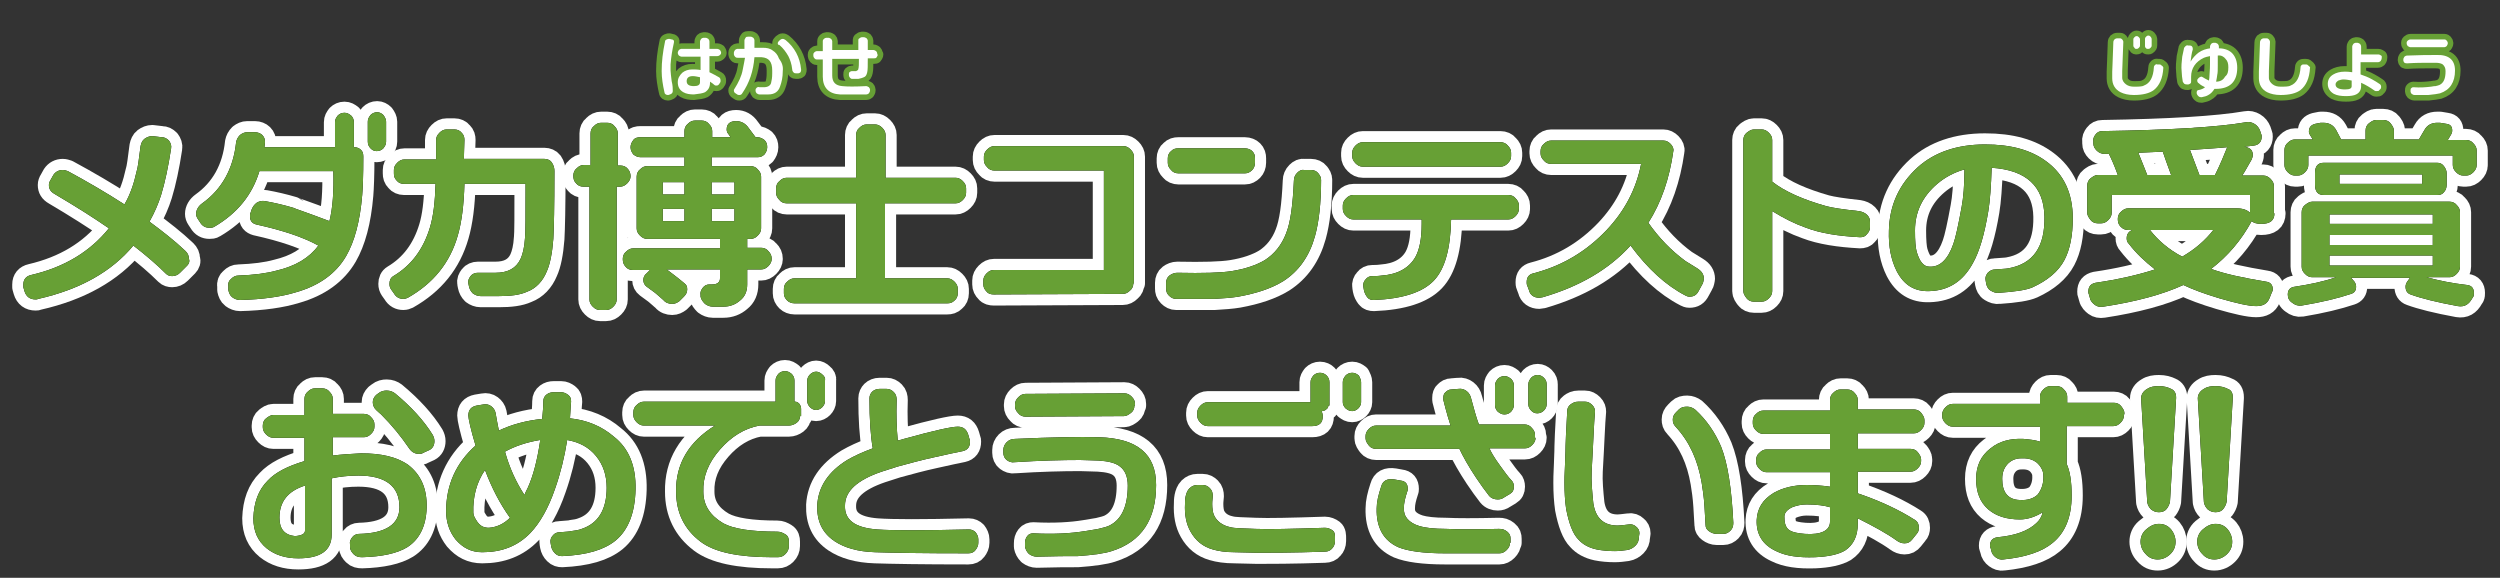 <?xml version="1.0" encoding="UTF-8"?><svg id="a" xmlns="http://www.w3.org/2000/svg" viewBox="0 0 450 104"><rect x="0" y="0" width="450" height="104" fill="#333333" stroke="none"/><path d="M33.7,47.8l-1.3,1.3c-.4.4-.9.6-1.4.6-.4,0-.8-.1-1.1-.4-1.7-1.7-3.7-3.4-5.9-5.1-3.9,4.7-9.6,7.9-17.1,9.6-.2.1-.3.1-.5.1-1,0-1.7-.5-2-1.5l-.2-.7v-.5c0-.9.5-1.5,1.4-1.7,6-1.4,10.6-4.2,14-8.4-2.6-1.8-5.9-3.9-9.8-6.2-.7-.4-1-.9-1-1.6,0-.3.1-.6.3-.9l.5-.9c.4-.6,1-.9,1.7-.9.3,0,.6.1.9.2,3.7,2,7.1,4,10.2,6,1-1.7,1.7-3.7,2.2-6,.2-.6.4-2.1.7-4.5.1-.5.3-1,.7-1.3.4-.3.9-.5,1.4-.5l1.7.2c.5,0,.9.2,1.3.6.3.4.5.9.4,1.4-.5,3.3-1.1,6.1-1.8,8.4-.5,1.6-1.2,3.2-2.1,4.8,2.3,1.7,4.5,3.4,6.5,5.3.4.4.6.8.6,1.4.2.4,0,.9-.3,1.2Z"/><path d="M65.4,28.2c0,3.4-.1,5.7-.2,6.9-.4,4.8-1.4,8.4-2.9,11-1.8,3.1-4.8,5.3-9,6.5-2.6.8-6,1.3-10.1,1.4-.5,0-1-.2-1.4-.5s-.6-.8-.7-1.3v-.7c-.1-.5.1-1,.5-1.3.4-.4.8-.6,1.3-.6,2.8-.1,5.1-.4,6.9-.9,3.4-.8,5.9-2.3,7.5-4.5-2.5-1.4-6.2-2.7-11.2-3.8-.7-.2-1.1-.6-1.1-1.5,0-.2,0-.4.1-.6l.2-.6c.2-.5.5-.9.9-1.2.5-.3,1-.4,1.5-.3,1.7.3,3.4.7,5.1,1.2.1.1,2.3.8,6.5,2.4.6-2.4.8-5.4.7-9h-13.3c-1.3,4.3-4,7.6-8.1,10-.3.2-.6.2-.9.2-.7,0-1.3-.3-1.7-1l-.4-.6c-.2-.3-.3-.6-.3-.9,0-.7.4-1.4,1.1-1.9,3.5-2.5,5.6-6.2,6.1-11,.1-.5.3-.9.7-1.3.4-.3.8-.5,1.3-.5h1.4c.5,0,1,.2,1.3.5.4.4.5.8.5,1.3,0,.3-.1.6-.1.9h12.7v-4.5c0-.5.2-.8.5-1.2.3-.3.7-.5,1.2-.5s.8.2,1.2.5c.3.3.5.7.5,1.2v4.5h.1c.5,0,.9.2,1.2.5s.4.7.4,1.2ZM69.5,21.9v3.6c0,.5-.2.8-.5,1.2-.3.3-.7.5-1.2.5s-.8-.2-1.1-.5-.5-.7-.5-1.2v-3.6c0-.5.2-.8.5-1.2.3-.3.7-.5,1.2-.5.4,0,.8.2,1.1.5.3.4.5.8.5,1.2Z"/><path d="M99.8,30.8c0,6.4-.1,10.5-.2,12.2-.2,2.6-.6,4.6-1.2,5.9-.7,1.7-1.9,3-3.5,3.6-1.3.6-3,.8-5.1.8h-3.3c-.5,0-1-.2-1.4-.5-.4-.4-.6-.8-.7-1.3l-.1-.5c-.1-.5.1-.9.4-1.3.3-.4.8-.6,1.3-.6h3.2c2.2,0,3.7-.8,4.5-2.5.4-.9.7-2.1.8-3.8.1-.8.1-4,.1-9.7h-11c-.1,3.8-.5,6.9-1.2,9.3-1.4,4.9-4.4,8.6-9,11.2-.2.1-.5.2-.8.2-.7,0-1.3-.3-1.7-1l-.5-.7c-.2-.3-.3-.6-.3-1,0-.6.2-1.1.7-1.4,3.2-1.9,5.4-4.8,6.6-8.8.6-2,.9-4.5,1-7.8h-5.7c-.5,0-1-.2-1.3-.6-.4-.4-.5-.8-.5-1.3v-.6c0-.5.2-.9.6-1.3s.8-.6,1.3-.6h5.7v-3.5c0-.5.2-.9.6-1.3s.8-.6,1.3-.6h1.4c.5,0,1,.2,1.3.6.4.4.5.8.5,1.3,0,1-.1,2.2-.1,3.4h14.5c.5,0,1,.2,1.3.6.4.6.5,1.1.5,1.6Z"/><path d="M113.5,31.7c0,.5-.2.9-.6,1.3-.4.4-.8.6-1.3.6h-.6v20.3c0,.5-.2.9-.6,1.3-.4.4-.8.6-1.3.6h-1.1c-.5,0-.9-.2-1.3-.6-.4-.4-.6-.8-.6-1.3v-20.3h-1.1c-.5,0-1-.2-1.3-.6-.4-.4-.5-.8-.5-1.4,0-.5.2-1,.6-1.3.4-.4.8-.6,1.3-.6h1.2v-5.7c0-.5.2-1,.6-1.3.4-.4.8-.6,1.3-.6h1.1c.5,0,1,.2,1.3.6.4.4.6.8.6,1.3v5.8h.5c.5,0,1,.2,1.3.6.3.3.5.8.5,1.3ZM138.9,46.6c0,.5-.2.9-.6,1.3-.4.4-.8.6-1.3.6h-2.5v2.7c0,1.2-.4,2.2-1.3,2.9-.8.7-1.8,1.1-3,1.1h-1.9c-.5,0-1-.2-1.4-.5-.4-.4-.7-.8-.8-1.3v-.3c-.1-.5.1-.9.4-1.3.3-.4.7-.6,1.2-.6h.5c.9,0,1.4-.4,1.4-1.1v-1.6h-9.6c.8.6,1.9,1.4,3.2,2.5.4.3.5.6.5,1.1s-.2.9-.6,1.3l-.8.8c-.4.3-.8.5-1.3.5-.6,0-1.2-.2-1.6-.7-.6-.5-1.1-1-1.5-1.3l-1.5-1.1c-.4-.3-.6-.7-.6-1.2s.2-.9.6-1.2l.6-.6h-3.1c-.5,0-1-.2-1.3-.6-.4-.4-.5-.9-.5-1.4s.2-1,.6-1.3c.4-.4.8-.6,1.3-.6h15.6v-1.7h-13.1c-.5,0-.9-.2-1.3-.6-.4-.4-.6-.8-.6-1.3v-9.3c0-.5.2-1,.6-1.3.4-.4.8-.6,1.3-.6h6.7v-1.6h-7.9c-.5,0-.9-.2-1.3-.5-.3-.4-.5-.8-.5-1.3s.2-.9.5-1.3.8-.5,1.3-.5h7.9v-1.1c0-.5.2-1,.6-1.3.4-.4.8-.6,1.3-.6h1.2c.5,0,1,.2,1.3.6.4.4.6.8.6,1.3v1.1h3.3l-.4-.6c-.2-.2-.3-.5-.3-.8,0-1,.6-1.5,1.7-1.5.9,0,1.7.4,2.3,1.3l1.2,1.6h.3c.5,0,.9.2,1.3.5.4.4.5.8.5,1.3s-.2.9-.5,1.3c-.4.4-.8.5-1.3.5h-8.2v1.6h7c.5,0,1,.2,1.3.6.4.4.6.8.6,1.3v9.3c0,.5-.2.9-.6,1.3s-.8.6-1.3.6h-.6v1.6h2.5c.5,0,1,.2,1.3.6.4.4.6.8.6,1.4ZM123.2,35v-2.2h-3.9v2.2h3.9ZM123.2,39.8v-2.2h-3.9v2.2h3.9ZM132.2,35v-2.2h-4.1v2.2h4.1ZM132.2,39.8v-2.2h-4.1v2.2h4.1Z"/><path d="M173.9,34.7c0,.5-.2.9-.6,1.3-.4.4-.8.6-1.3.6h-12.7v13.5h11.2c.5,0,.9.2,1.3.6s.6.8.6,1.3v.8c0,.5-.2,1-.6,1.3-.4.4-.8.5-1.3.5h-27.5c-.5,0-1-.2-1.3-.5-.4-.4-.6-.8-.6-1.3v-.8c0-.5.2-1,.6-1.3.4-.4.8-.6,1.3-.6h11.1v-13.5h-12.5c-.5,0-1-.2-1.3-.6-.4-.4-.6-.8-.6-1.3v-.8c0-.5.2-1,.6-1.3.4-.4.8-.6,1.3-.6h12.5v-7.7c0-.5.2-1,.6-1.3.4-.4.8-.6,1.3-.6h1.5c.5,0,.9.2,1.3.6.4.4.6.8.6,1.3v7.7h12.6c.5,0,.9.2,1.3.6.4.4.6.8.6,1.3v.8h0Z"/><path d="M204,51c0,.5-.2,1-.6,1.3-.4.4-.8.6-1.3.6l-23.2.1c-.5,0-1-.1-1.3-.5-.4-.4-.6-.8-.6-1.3v-.7c0-.5.2-.9.6-1.3.4-.4.8-.6,1.3-.6h19.8v-17.9h-19.7c-.5,0-1-.2-1.3-.6-.4-.4-.6-.8-.6-1.3v-.6c0-.5.2-.9.6-1.3.4-.4.8-.6,1.3-.6h23.2c.5,0,.9.2,1.3.6.4.4.6.8.6,1.3v22.8h-.1Z"/><path d="M237.8,32.4c0,4.2-.4,7.6-1.1,10.1-1,3.6-2.9,6.3-5.7,8.1-2.1,1.3-4.8,2.2-8.1,2.8-1.2.2-2.6.3-4.3.4h-6.9c-.5,0-.9-.2-1.3-.6s-.5-.8-.5-1.3v-1c0-.5.2-1,.6-1.3.4-.3.9-.5,1.4-.5,4.7.1,7.9,0,9.8-.3,2.5-.4,4.5-1.1,6-2,1.7-1.1,3-2.7,3.8-4.8.8-2,1.2-5.1,1.4-9.5,0-.5.2-1,.6-1.4.4-.4.8-.6,1.3-.5h1.2c.5,0,1,.2,1.3.6s.5.7.5,1.2ZM225.9,29.3c0,.5-.2,1-.5,1.3-.4.4-.8.6-1.3.6h-12c-.5,0-1-.2-1.3-.6-.4-.4-.6-.8-.6-1.3v-.8c0-.5.2-1,.6-1.3.4-.4.8-.5,1.3-.5h12c.5,0,1,.2,1.3.5.4.4.5.8.5,1.3v.8Z"/><path d="M273.4,37.6c0,.5-.2.9-.6,1.3-.4.4-.8.6-1.3.6h-10.3c-.1,5.2-1.1,8.9-3.1,11-2,2.1-5.6,3.3-10.8,3.5-.5,0-.9-.1-1.2-.5s-.5-.8-.6-1.3l-.1-.6c-.1-.5.1-1,.4-1.3.3-.4.7-.6,1.2-.6.4,0,1,0,1.7-.1,2.9-.2,5-1.4,6.1-3.4.7-1.3,1.1-3.2,1.1-5.9v-.8h-12.3c-.5,0-.9-.2-1.3-.6-.4-.4-.6-.8-.6-1.3v-.6c0-.5.2-.9.6-1.3s.8-.6,1.3-.6h27.9c.5,0,1,.2,1.3.6.4.4.6.8.6,1.3v.6ZM272,28.1c0,.5-.2.9-.6,1.3s-.8.6-1.3.6h-24.8c-.5,0-.9-.2-1.3-.6-.4-.4-.6-.8-.6-1.3v-.6c0-.5.2-.9.6-1.3.4-.4.8-.6,1.3-.6h24.8c.5,0,1,.2,1.3.6.4.4.6.8.6,1.3v.6Z"/><path d="M306.4,51.2l-.6,1.1c-.4.8-.9,1.1-1.7,1.1-.3,0-.5-.1-.7-.2-3.5-1.8-6.8-4.8-9.9-9-4,4.4-9.3,7.4-15.8,9.3-.2,0-.4.1-.6.1-1,0-1.7-.5-1.9-1.4l-.3-.8c-.1-.2-.1-.4-.1-.6,0-.9.4-1.4,1.2-1.6,5.1-1.3,9.5-3.9,13.2-7.8,3.2-3.4,5.3-7.3,6.2-11.9h-16.2c-.5,0-1-.2-1.3-.6-.4-.4-.6-.8-.6-1.3v-.4c0-.5.2-1,.6-1.3.4-.4.8-.6,1.3-.6h20.2c.5,0,.9.2,1.3.6s.6.9.5,1.3c-.7,5-2.2,9.3-4.5,12.9,1.9,2.7,4.1,5,6.7,6.9l2.1,1.3c.8.5,1.2,1.1,1.2,1.9-.1.4-.1.7-.3,1Z"/><path d="M336.6,40v.9c0,.5-.2.9-.6,1.3-.3.4-.7.5-1.2.5-3.8-.2-7.1-.7-9.7-1.7-2-.7-4-1.7-6.1-3v14.4c0,.5-.2.9-.6,1.3s-.8.6-1.3.6h-1.4c-.5,0-1-.2-1.3-.6s-.6-.8-.6-1.3v-27.2c0-.5.2-1,.6-1.3s.8-.6,1.3-.6h1.4c.5,0,.9.2,1.3.6s.6.8.6,1.3v7.5c2.3,1.8,5.5,3.2,9.7,4.4,1.1.3,3.1.6,5.9.9.6.1,1.1.3,1.5.7s.5.8.5,1.3Z"/><path d="M373.1,39.3c0,3.1-.5,5.6-1.5,7.5-1.1,2.1-3.1,3.7-5.7,4.9-1.1.5-3.1.8-6,1-.6.1-1.1-.1-1.6-.4-.5-.3-.7-.8-.8-1.3l-.1-.6c-.1-.5.1-.9.4-1.3.4-.4.8-.6,1.3-.6,1.1-.1,1.9-.1,2.4-.2,4.5-.8,6.6-3.9,6.5-9.3-.1-5.5-3.3-8.4-9.5-8.8-.1,3.3-.3,6-.6,7.8-.7,4.2-1.6,7.3-2.8,9.4-1.8,3.3-4.4,4.9-7.8,5-2.7.1-4.6-1.1-5.9-3.6-1-2-1.5-4.4-1.4-7.3.1-4.5,1.8-8.3,5.2-11.4,3-2.7,7.1-4.1,12.1-4.1,4.7,0,8.3,1,11.1,3.1,3.1,2.3,4.7,5.7,4.7,10.2ZM353.6,30.5c-1.8.5-3.5,1.4-4.9,2.6-2.7,2.3-4,5.1-4,8.4,0,1.8.1,3.1.3,3.8.5,1.7,1.2,2.7,2.3,2.7,1.8.1,3.3-1.2,4.3-4.1.4-1.1.9-3.4,1.5-6.7.3-1.6.5-3.8.5-6.7Z"/><path d="M409.4,38.4c0,1.3-.8,1.9-2.4,1.9-.8,0-1.4-.2-1.7-.5-1.9,3.5-4.3,6.3-7.3,8.6,2.4.9,5.7,1.6,9.9,2.3.8.1,1.2.6,1.2,1.4,0,.2-.1.4-.2.6l-.4,1c-.4,1-1.2,1.4-2.4,1.4-1.3,0-3.5-.5-6.6-1.4-2.7-.8-4.8-1.6-6.5-2.4-3.7,1.7-8.5,3-14.4,3.9-.6.1-1.1,0-1.5-.3s-.8-.7-.9-1.2l-.2-.7c-.1-.2-.1-.3-.1-.5,0-.9.4-1.4,1.3-1.6,4.1-.6,7.6-1.4,10.7-2.4-1.8-1.4-3.4-2.9-4.7-4.6-.3-.3-.4-.6-.4-1,0-.7.3-1.2,1-1.5h-.7c-.6,0-1-.2-1.4-.6-.4-.4-.5-.9-.5-1.4s.2-1,.6-1.3c.4-.4.8-.6,1.3-.6h19.5c1.1,0,1.9.3,2.4.8v-3.2h-24.9v3.2c0,.5-.2.9-.6,1.3s-.8.6-1.3.6h-.6c-.5,0-1-.2-1.3-.6s-.6-.8-.6-1.3v-4.9c0-.5.2-1,.6-1.3s.8-.6,1.3-.6h3.6c-.6-1.7-1.2-3-1.6-3.8h-.8c-.5,0-1-.2-1.4-.6s-.6-.8-.6-1.3v-.3c-.1-.5.1-.9.4-1.3s.7-.6,1.2-.6c12-.2,20.7-.7,25.9-1.6.5-.1,1,0,1.5.3s.8.7,1,1.2l.2.6c.1.2.1.3.1.5,0,.9-.5,1.5-1.4,1.6-.5.1-1,.1-1.7.2l.4.1c.7.2,1.1.6,1.1,1.4,0,.3-.1.5-.2.8-.6,1-1.1,2-1.7,2.9h3.8c.5,0,.9.2,1.3.6.4.4.6.8.6,1.3v4.9s.1,0,.1,0ZM390.8,31.5c-.7-1.9-1.2-3.3-1.5-4.2-1.5.1-3,.1-4.4.2.7,1.7,1.2,3,1.6,4h4.3ZM398.4,41.4h-11.4c1.4,1.8,3.3,3.5,5.8,4.8,2.4-1.4,4.2-3,5.6-4.8ZM400.9,26.5c-2,.2-4.2.3-6.7.5l1.7,4.5h2.8c.9-1.8,1.6-3.5,2.2-5Z"/><path d="M445.8,29.7c0,.5-.2.9-.6,1.3s-.8.6-1.3.6h-.5c-.5,0-.9-.2-1.3-.6s-.6-.8-.6-1.3v-1.7h-26v1.7c0,.5-.2.9-.6,1.3s-.8.6-1.3.6h-.5c-.5,0-.9-.2-1.3-.6s-.6-.8-.6-1.3v-2.7c0-.5.2-1,.6-1.3.4-.4.8-.6,1.3-.6h3.2l-.5-.8c-.1-.2-.2-.4-.2-.6,0-.8.4-1.2,1.1-1.4l1-.2h.5c1,0,1.8.4,2.3,1.3l.9,1.7h4.4v-1.6c0-.5.2-1,.6-1.3s.8-.6,1.3-.6h1.3c.5,0,1,.2,1.3.6s.6.8.6,1.3v1.6h4.5l1-1.7c.5-.9,1.3-1.3,2.3-1.3h.5l1.2.2c.7.1,1,.5,1,1.2,0,.3-.1.5-.2.7l-.6,1h3.3c.5,0,1,.2,1.3.6.4.4.6.8.6,1.3v2.6h0ZM445.2,53.4l-.2.3c-.6,1.1-1.4,1.6-2.6,1.4-3.8-.7-6.6-1.4-8.5-2.1-.6-.2-.9-.7-.9-1.4,0-.3.1-.6.3-.9l.5-.7h-10.6l.6.7c.2.3.3.6.3.9,0,.7-.3,1.1-.9,1.3-2.4.8-5.3,1.5-8.9,2.1-.6.1-1.2-.1-1.7-.5-.6-.4-.8-.9-.8-1.5,0-.8.4-1.3,1.3-1.4,2.6-.4,5.1-.9,7.4-1.7h-4.3c-.5,0-.9-.2-1.3-.6-.4-.4-.6-.8-.6-1.3v-9.8c0-.5.2-1,.6-1.3s.8-.6,1.3-.6h24.7c.5,0,1,.2,1.3.6.4.4.6.8.6,1.3v9.8c0,.5-.2.9-.6,1.3-.4.4-.8.6-1.3.6h-4.1c2.2.6,4.6,1.1,7.3,1.4.8.1,1.2.6,1.2,1.4,0,.3,0,.5-.1.7ZM440.4,33.3c0,.5-.2,1-.5,1.3-.3.4-.7.5-1.2.5h-20.4c-1.1,0-1.6-.6-1.6-1.9v-2c0-1.3.5-1.9,1.6-1.9h20.4c.5,0,.9.2,1.2.6.3.4.5.8.5,1.3v2.1ZM437.9,40.3v-1.7h-18.6v1.7h18.6ZM437.9,44.1v-1.8h-18.6v1.8h18.6ZM437.9,47.8v-1.8h-18.6v1.8h18.6ZM436,33.1v-1.7h-14.9v1.7h14.9Z"/><path d="M33.7,47.8l-1.3,1.3c-.4.4-.9.6-1.4.6-.4,0-.8-.1-1.1-.4-1.7-1.7-3.7-3.4-5.9-5.1-3.9,4.7-9.6,7.9-17.1,9.6-.2.1-.3.1-.5.1-1,0-1.7-.5-2-1.5l-.2-.7v-.5c0-.9.5-1.5,1.4-1.7,6-1.4,10.6-4.2,14-8.4-2.6-1.8-5.9-3.9-9.8-6.2-.7-.4-1-.9-1-1.6,0-.3.1-.6.3-.9l.5-.9c.4-.6,1-.9,1.7-.9.3,0,.6.1.9.2,3.7,2,7.1,4,10.2,6,1-1.7,1.7-3.7,2.2-6,.2-.6.4-2.1.7-4.5.1-.5.3-1,.7-1.3.4-.3.9-.5,1.4-.5l1.7.2c.5,0,.9.2,1.3.6.3.4.5.9.4,1.4-.5,3.3-1.1,6.1-1.8,8.4-.5,1.6-1.2,3.2-2.1,4.8,2.3,1.7,4.5,3.4,6.5,5.3.4.4.6.8.6,1.4.2.4,0,.9-.3,1.2Z" style="fill:#fff;"/><path d="M65.4,28.2c0,3.4-.1,5.7-.2,6.9-.4,4.8-1.4,8.4-2.9,11-1.8,3.1-4.8,5.3-9,6.5-2.6.8-6,1.3-10.1,1.4-.5,0-1-.2-1.4-.5s-.6-.8-.7-1.3v-.7c-.1-.5.1-1,.5-1.3.4-.4.8-.6,1.3-.6,2.8-.1,5.1-.4,6.9-.9,3.4-.8,5.9-2.3,7.5-4.5-2.5-1.4-6.2-2.7-11.2-3.8-.7-.2-1.1-.6-1.1-1.5,0-.2,0-.4.1-.6l.2-.6c.2-.5.5-.9.9-1.2.5-.3,1-.4,1.5-.3,1.7.3,3.4.7,5.1,1.2.1.1,2.3.8,6.5,2.4.6-2.4.8-5.4.7-9h-13.3c-1.3,4.3-4,7.6-8.1,10-.3.2-.6.2-.9.2-.7,0-1.3-.3-1.7-1l-.4-.6c-.2-.3-.3-.6-.3-.9,0-.7.4-1.4,1.1-1.9,3.5-2.5,5.6-6.2,6.1-11,.1-.5.3-.9.7-1.3.4-.3.8-.5,1.3-.5h1.4c.5,0,1,.2,1.3.5.4.4.5.8.5,1.3,0,.3-.1.6-.1.9h12.7v-4.5c0-.5.2-.8.5-1.2.3-.3.7-.5,1.2-.5s.8.2,1.2.5c.3.3.5.7.5,1.2v4.5h.1c.5,0,.9.2,1.2.5s.4.7.4,1.2ZM69.5,21.9v3.6c0,.5-.2.8-.5,1.2-.3.3-.7.5-1.2.5s-.8-.2-1.1-.5-.5-.7-.5-1.2v-3.6c0-.5.2-.8.5-1.2.3-.3.7-.5,1.2-.5.4,0,.8.2,1.1.5.3.4.5.8.5,1.2Z" style="fill:#fff;"/><path d="M99.8,30.8c0,6.4-.1,10.5-.2,12.2-.2,2.6-.6,4.6-1.2,5.9-.7,1.7-1.9,3-3.5,3.6-1.3.6-3,.8-5.1.8h-3.3c-.5,0-1-.2-1.4-.5-.4-.4-.6-.8-.7-1.3l-.1-.5c-.1-.5.1-.9.4-1.3.3-.4.8-.6,1.3-.6h3.2c2.2,0,3.7-.8,4.5-2.5.4-.9.7-2.1.8-3.8.1-.8.1-4,.1-9.7h-11c-.1,3.8-.5,6.9-1.2,9.3-1.4,4.9-4.4,8.6-9,11.2-.2.1-.5.2-.8.2-.7,0-1.3-.3-1.7-1l-.5-.7c-.2-.3-.3-.6-.3-1,0-.6.2-1.1.7-1.4,3.2-1.9,5.4-4.8,6.6-8.8.6-2,.9-4.5,1-7.8h-5.7c-.5,0-1-.2-1.3-.6-.4-.4-.5-.8-.5-1.3v-.6c0-.5.2-.9.6-1.3s.8-.6,1.3-.6h5.7v-3.5c0-.5.2-.9.6-1.3s.8-.6,1.3-.6h1.4c.5,0,1,.2,1.3.6.4.4.5.8.5,1.3,0,1-.1,2.2-.1,3.4h14.5c.5,0,1,.2,1.3.6.4.6.5,1.1.5,1.6Z" style="fill:#fff;"/><path d="M113.5,31.7c0,.5-.2.9-.6,1.3-.4.4-.8.6-1.3.6h-.6v20.3c0,.5-.2.9-.6,1.3-.4.4-.8.6-1.3.6h-1.1c-.5,0-.9-.2-1.3-.6-.4-.4-.6-.8-.6-1.3v-20.3h-1.1c-.5,0-1-.2-1.3-.6-.4-.4-.5-.8-.5-1.4,0-.5.2-1,.6-1.3.4-.4.8-.6,1.3-.6h1.2v-5.7c0-.5.2-1,.6-1.3.4-.4.8-.6,1.3-.6h1.1c.5,0,1,.2,1.3.6.4.4.6.8.6,1.3v5.8h.5c.5,0,1,.2,1.3.6.3.3.5.8.5,1.3ZM138.9,46.6c0,.5-.2.9-.6,1.3-.4.4-.8.6-1.3.6h-2.5v2.7c0,1.2-.4,2.2-1.3,2.9-.8.7-1.8,1.1-3,1.1h-1.9c-.5,0-1-.2-1.4-.5-.4-.4-.7-.8-.8-1.3v-.3c-.1-.5.1-.9.4-1.3.3-.4.7-.6,1.2-.6h.5c.9,0,1.4-.4,1.4-1.1v-1.6h-9.6c.8.6,1.9,1.4,3.2,2.5.4.3.5.6.5,1.1s-.2.9-.6,1.3l-.8.8c-.4.3-.8.5-1.3.5-.6,0-1.2-.2-1.6-.7-.6-.5-1.1-1-1.5-1.3l-1.5-1.1c-.4-.3-.6-.7-.6-1.2s.2-.9.6-1.2l.6-.6h-3.1c-.5,0-1-.2-1.3-.6-.4-.4-.5-.9-.5-1.4s.2-1,.6-1.3c.4-.4.8-.6,1.3-.6h15.6v-1.7h-13.1c-.5,0-.9-.2-1.3-.6-.4-.4-.6-.8-.6-1.3v-9.3c0-.5.2-1,.6-1.3.4-.4.8-.6,1.3-.6h6.7v-1.6h-7.9c-.5,0-.9-.2-1.3-.5-.3-.4-.5-.8-.5-1.3s.2-.9.5-1.3.8-.5,1.3-.5h7.9v-1.1c0-.5.2-1,.6-1.3.4-.4.8-.6,1.3-.6h1.2c.5,0,1,.2,1.3.6.4.4.6.8.6,1.3v1.1h3.3l-.4-.6c-.2-.2-.3-.5-.3-.8,0-1,.6-1.5,1.7-1.5.9,0,1.7.4,2.3,1.3l1.2,1.6h.3c.5,0,.9.2,1.3.5.4.4.5.8.5,1.3s-.2.9-.5,1.3c-.4.4-.8.5-1.3.5h-8.2v1.6h7c.5,0,1,.2,1.3.6.4.4.6.8.6,1.3v9.3c0,.5-.2.9-.6,1.3s-.8.6-1.3.6h-.6v1.6h2.5c.5,0,1,.2,1.3.6.4.4.6.8.6,1.4ZM123.2,35v-2.2h-3.9v2.2h3.9ZM123.2,39.8v-2.2h-3.9v2.2h3.9ZM132.2,35v-2.2h-4.1v2.2h4.1ZM132.2,39.8v-2.2h-4.1v2.2h4.1Z" style="fill:#fff;"/><path d="M173.9,34.7c0,.5-.2.9-.6,1.3-.4.4-.8.6-1.3.6h-12.7v13.5h11.2c.5,0,.9.2,1.3.6s.6.8.6,1.3v.8c0,.5-.2,1-.6,1.3-.4.4-.8.5-1.3.5h-27.5c-.5,0-1-.2-1.3-.5-.4-.4-.6-.8-.6-1.3v-.8c0-.5.2-1,.6-1.3.4-.4.8-.6,1.3-.6h11.1v-13.5h-12.5c-.5,0-1-.2-1.3-.6-.4-.4-.6-.8-.6-1.3v-.8c0-.5.2-1,.6-1.3.4-.4.8-.6,1.3-.6h12.5v-7.7c0-.5.2-1,.6-1.3.4-.4.8-.6,1.3-.6h1.5c.5,0,.9.2,1.3.6.4.4.6.8.6,1.3v7.7h12.6c.5,0,.9.2,1.3.6.4.4.6.8.6,1.3v.8h0Z" style="fill:#fff;"/><path d="M204,51c0,.5-.2,1-.6,1.3-.4.4-.8.6-1.3.6l-23.2.1c-.5,0-1-.1-1.3-.5-.4-.4-.6-.8-.6-1.3v-.7c0-.5.2-.9.6-1.3.4-.4.8-.6,1.3-.6h19.8v-17.9h-19.7c-.5,0-1-.2-1.3-.6-.4-.4-.6-.8-.6-1.3v-.6c0-.5.2-.9.6-1.3.4-.4.8-.6,1.3-.6h23.2c.5,0,.9.2,1.3.6.4.4.6.8.6,1.3v22.8h-.1Z" style="fill:#fff;"/><path d="M237.8,32.4c0,4.2-.4,7.6-1.1,10.1-1,3.6-2.9,6.3-5.7,8.1-2.1,1.3-4.8,2.2-8.1,2.8-1.2.2-2.6.3-4.3.4h-6.9c-.5,0-.9-.2-1.3-.6s-.5-.8-.5-1.3v-1c0-.5.2-1,.6-1.3.4-.3.9-.5,1.4-.5,4.7.1,7.9,0,9.8-.3,2.5-.4,4.5-1.1,6-2,1.7-1.1,3-2.7,3.8-4.8.8-2,1.2-5.1,1.4-9.5,0-.5.2-1,.6-1.4.4-.4.8-.6,1.3-.5h1.2c.5,0,1,.2,1.3.6s.5.7.5,1.2ZM225.9,29.3c0,.5-.2,1-.5,1.3-.4.4-.8.6-1.3.6h-12c-.5,0-1-.2-1.3-.6-.4-.4-.6-.8-.6-1.3v-.8c0-.5.2-1,.6-1.3.4-.4.8-.5,1.3-.5h12c.5,0,1,.2,1.3.5.4.4.5.8.5,1.3v.8Z" style="fill:#fff;"/><path d="M273.4,37.6c0,.5-.2.9-.6,1.3-.4.4-.8.6-1.3.6h-10.3c-.1,5.2-1.1,8.9-3.1,11-2,2.1-5.6,3.3-10.8,3.5-.5,0-.9-.1-1.2-.5s-.5-.8-.6-1.3l-.1-.6c-.1-.5.1-1,.4-1.3.3-.4.7-.6,1.2-.6.4,0,1,0,1.7-.1,2.9-.2,5-1.4,6.1-3.4.7-1.3,1.1-3.2,1.1-5.9v-.8h-12.3c-.5,0-.9-.2-1.3-.6-.4-.4-.6-.8-.6-1.3v-.6c0-.5.2-.9.6-1.3s.8-.6,1.3-.6h27.9c.5,0,1,.2,1.3.6.4.4.6.8.6,1.3v.6ZM272,28.1c0,.5-.2.9-.6,1.3s-.8.6-1.3.6h-24.8c-.5,0-.9-.2-1.3-.6-.4-.4-.6-.8-.6-1.3v-.6c0-.5.2-.9.6-1.3.4-.4.8-.6,1.3-.6h24.8c.5,0,1,.2,1.3.6.4.4.6.8.6,1.3v.6Z" style="fill:#fff;"/><path d="M306.4,51.2l-.6,1.1c-.4.8-.9,1.1-1.7,1.1-.3,0-.5-.1-.7-.2-3.5-1.8-6.8-4.8-9.9-9-4,4.4-9.3,7.4-15.8,9.3-.2,0-.4.1-.6.1-1,0-1.7-.5-1.9-1.4l-.3-.8c-.1-.2-.1-.4-.1-.6,0-.9.4-1.4,1.2-1.6,5.1-1.3,9.5-3.9,13.2-7.8,3.2-3.4,5.3-7.3,6.2-11.9h-16.2c-.5,0-1-.2-1.3-.6-.4-.4-.6-.8-.6-1.3v-.4c0-.5.2-1,.6-1.3.4-.4.8-.6,1.3-.6h20.2c.5,0,.9.2,1.3.6s.6.9.5,1.3c-.7,5-2.2,9.3-4.5,12.9,1.9,2.7,4.1,5,6.7,6.9l2.1,1.3c.8.5,1.2,1.1,1.2,1.9-.1.4-.1.7-.3,1Z" style="fill:#fff;"/><path d="M336.6,40v.9c0,.5-.2.9-.6,1.3-.3.4-.7.5-1.2.5-3.8-.2-7.1-.7-9.7-1.7-2-.7-4-1.7-6.1-3v14.4c0,.5-.2.9-.6,1.3s-.8.6-1.3.6h-1.4c-.5,0-1-.2-1.3-.6s-.6-.8-.6-1.3v-27.2c0-.5.2-1,.6-1.3s.8-.6,1.3-.6h1.4c.5,0,.9.2,1.3.6s.6.8.6,1.3v7.5c2.3,1.8,5.5,3.2,9.7,4.4,1.1.3,3.1.6,5.9.9.6.1,1.1.3,1.5.7s.5.8.5,1.3Z" style="fill:#fff;"/><path d="M373.1,39.3c0,3.1-.5,5.6-1.5,7.5-1.1,2.1-3.1,3.7-5.7,4.9-1.1.5-3.1.8-6,1-.6.1-1.1-.1-1.6-.4-.5-.3-.7-.8-.8-1.3l-.1-.6c-.1-.5.1-.9.4-1.3.4-.4.8-.6,1.3-.6,1.1-.1,1.9-.1,2.4-.2,4.5-.8,6.6-3.9,6.5-9.3-.1-5.5-3.3-8.4-9.5-8.8-.1,3.3-.3,6-.6,7.8-.7,4.2-1.6,7.3-2.8,9.4-1.8,3.3-4.4,4.9-7.8,5-2.7.1-4.6-1.1-5.9-3.6-1-2-1.5-4.4-1.4-7.3.1-4.5,1.8-8.3,5.2-11.4,3-2.7,7.1-4.1,12.1-4.1,4.7,0,8.3,1,11.1,3.1,3.1,2.3,4.7,5.7,4.7,10.2ZM353.6,30.5c-1.8.5-3.5,1.4-4.9,2.6-2.7,2.3-4,5.1-4,8.4,0,1.8.1,3.1.3,3.8.5,1.7,1.2,2.7,2.3,2.7,1.8.1,3.3-1.2,4.3-4.1.4-1.1.9-3.4,1.5-6.7.3-1.6.5-3.8.5-6.7Z" style="fill:#fff;"/><path d="M409.4,38.4c0,1.3-.8,1.9-2.4,1.9-.8,0-1.4-.2-1.7-.5-1.9,3.5-4.3,6.3-7.3,8.6,2.4.9,5.7,1.6,9.9,2.3.8.1,1.2.6,1.2,1.4,0,.2-.1.4-.2.6l-.4,1c-.4,1-1.2,1.4-2.4,1.4-1.3,0-3.5-.5-6.6-1.4-2.7-.8-4.8-1.6-6.5-2.4-3.7,1.7-8.5,3-14.4,3.9-.6.1-1.1,0-1.5-.3s-.8-.7-.9-1.2l-.2-.7c-.1-.2-.1-.3-.1-.5,0-.9.4-1.4,1.3-1.6,4.1-.6,7.6-1.4,10.7-2.4-1.8-1.4-3.4-2.9-4.7-4.6-.3-.3-.4-.6-.4-1,0-.7.3-1.2,1-1.5h-.7c-.6,0-1-.2-1.4-.6-.4-.4-.5-.9-.5-1.4s.2-1,.6-1.3c.4-.4.8-.6,1.3-.6h19.5c1.1,0,1.9.3,2.4.8v-3.2h-24.9v3.2c0,.5-.2.9-.6,1.3s-.8.6-1.3.6h-.6c-.5,0-1-.2-1.3-.6s-.6-.8-.6-1.3v-4.9c0-.5.2-1,.6-1.3s.8-.6,1.3-.6h3.6c-.6-1.7-1.2-3-1.6-3.8h-.8c-.5,0-1-.2-1.4-.6s-.6-.8-.6-1.3v-.3c-.1-.5.1-.9.4-1.3s.7-.6,1.2-.6c12-.2,20.7-.7,25.9-1.6.5-.1,1,0,1.5.3s.8.7,1,1.2l.2.6c.1.2.1.3.1.5,0,.9-.5,1.5-1.4,1.6-.5.1-1,.1-1.7.2l.4.1c.7.2,1.1.6,1.1,1.4,0,.3-.1.5-.2.8-.6,1-1.1,2-1.7,2.9h3.8c.5,0,.9.2,1.3.6.4.4.6.8.6,1.3v4.9s.1,0,.1,0ZM390.8,31.5c-.7-1.9-1.2-3.3-1.5-4.2-1.5.1-3,.1-4.4.2.7,1.7,1.2,3,1.6,4h4.3ZM398.4,41.4h-11.4c1.4,1.8,3.3,3.5,5.8,4.8,2.4-1.4,4.2-3,5.6-4.8ZM400.9,26.5c-2,.2-4.2.3-6.7.5l1.7,4.5h2.8c.9-1.8,1.6-3.5,2.2-5Z" style="fill:#fff;"/><path d="M445.8,29.7c0,.5-.2.9-.6,1.3s-.8.6-1.3.6h-.5c-.5,0-.9-.2-1.3-.6s-.6-.8-.6-1.3v-1.7h-26v1.7c0,.5-.2.9-.6,1.3s-.8.6-1.3.6h-.5c-.5,0-.9-.2-1.3-.6s-.6-.8-.6-1.3v-2.7c0-.5.2-1,.6-1.3.4-.4.8-.6,1.3-.6h3.2l-.5-.8c-.1-.2-.2-.4-.2-.6,0-.8.4-1.2,1.1-1.4l1-.2h.5c1,0,1.8.4,2.3,1.3l.9,1.7h4.4v-1.6c0-.5.2-1,.6-1.3s.8-.6,1.3-.6h1.3c.5,0,1,.2,1.3.6s.6.8.6,1.3v1.6h4.5l1-1.7c.5-.9,1.3-1.3,2.3-1.3h.5l1.2.2c.7.1,1,.5,1,1.2,0,.3-.1.5-.2.7l-.6,1h3.3c.5,0,1,.2,1.3.6.4.4.6.8.6,1.3v2.6h0ZM445.2,53.4l-.2.3c-.6,1.1-1.4,1.6-2.6,1.4-3.8-.7-6.6-1.4-8.5-2.1-.6-.2-.9-.7-.9-1.4,0-.3.1-.6.3-.9l.5-.7h-10.6l.6.7c.2.3.3.6.3.9,0,.7-.3,1.1-.9,1.3-2.4.8-5.3,1.5-8.9,2.1-.6.1-1.2-.1-1.7-.5-.6-.4-.8-.9-.8-1.5,0-.8.4-1.3,1.3-1.4,2.6-.4,5.1-.9,7.4-1.7h-4.3c-.5,0-.9-.2-1.3-.6-.4-.4-.6-.8-.6-1.3v-9.8c0-.5.2-1,.6-1.3s.8-.6,1.3-.6h24.7c.5,0,1,.2,1.3.6.4.4.6.8.6,1.3v9.8c0,.5-.2.9-.6,1.3-.4.4-.8.6-1.3.6h-4.1c2.2.6,4.6,1.1,7.3,1.4.8.1,1.2.6,1.2,1.4,0,.3,0,.5-.1.7ZM440.4,33.3c0,.5-.2,1-.5,1.3-.3.4-.7.5-1.2.5h-20.4c-1.1,0-1.6-.6-1.6-1.9v-2c0-1.3.5-1.9,1.6-1.9h20.4c.5,0,.9.2,1.2.6.3.4.5.8.5,1.3v2.1ZM437.9,40.3v-1.7h-18.6v1.7h18.6ZM437.9,44.1v-1.8h-18.6v1.8h18.6ZM437.9,47.8v-1.8h-18.6v1.8h18.6ZM436,33.1v-1.7h-14.9v1.7h14.9Z" style="fill:#fff;"/><path d="M33.7,47.8l-1.3,1.3c-.4.4-.9.6-1.4.6-.4,0-.8-.1-1.1-.4-1.7-1.7-3.7-3.4-5.9-5.1-3.9,4.7-9.6,7.9-17.1,9.6-.2.1-.3.1-.5.1-1,0-1.7-.5-2-1.5l-.2-.7v-.5c0-.9.5-1.5,1.4-1.7,6-1.4,10.6-4.2,14-8.4-2.6-1.8-5.9-3.9-9.8-6.2-.7-.4-1-.9-1-1.6,0-.3.1-.6.3-.9l.5-.9c.4-.6,1-.9,1.7-.9.3,0,.6.1.9.2,3.7,2,7.1,4,10.2,6,1-1.7,1.7-3.7,2.2-6,.2-.6.4-2.1.7-4.5.1-.5.3-1,.7-1.3.4-.3.9-.5,1.4-.5l1.7.2c.5,0,.9.2,1.3.6.3.4.5.9.4,1.4-.5,3.3-1.1,6.1-1.8,8.4-.5,1.6-1.2,3.2-2.1,4.8,2.3,1.7,4.5,3.4,6.5,5.3.4.4.6.8.6,1.4.2.4,0,.9-.3,1.2Z" style="fill:none; stroke:#fff; stroke-linecap:round; stroke-linejoin:round; stroke-width:4px;"/><path d="M65.4,28.2c0,3.4-.1,5.7-.2,6.9-.4,4.8-1.4,8.4-2.9,11-1.8,3.1-4.8,5.3-9,6.5-2.6.8-6,1.3-10.1,1.4-.5,0-1-.2-1.4-.5s-.6-.8-.7-1.3v-.7c-.1-.5.1-1,.5-1.3.4-.4.8-.6,1.3-.6,2.8-.1,5.1-.4,6.9-.9,3.4-.8,5.9-2.3,7.5-4.5-2.5-1.4-6.2-2.7-11.2-3.8-.7-.2-1.1-.6-1.1-1.5,0-.2,0-.4.1-.6l.2-.6c.2-.5.5-.9.9-1.2.5-.3,1-.4,1.5-.3,1.7.3,3.4.7,5.1,1.2.1.1,2.3.8,6.5,2.4.6-2.4.8-5.4.7-9h-13.3c-1.3,4.3-4,7.6-8.1,10-.3.2-.6.2-.9.2-.7,0-1.3-.3-1.7-1l-.4-.6c-.2-.3-.3-.6-.3-.9,0-.7.4-1.4,1.1-1.9,3.5-2.5,5.6-6.2,6.1-11,.1-.5.3-.9.7-1.3.4-.3.8-.5,1.3-.5h1.4c.5,0,1,.2,1.3.5.4.4.5.8.5,1.3,0,.3-.1.6-.1.9h12.7v-4.5c0-.5.2-.8.5-1.2.3-.3.7-.5,1.2-.5s.8.2,1.2.5c.3.3.5.7.5,1.2v4.5h.1c.5,0,.9.2,1.2.5s.4.7.4,1.2ZM69.5,21.9v3.6c0,.5-.2.8-.5,1.2-.3.3-.7.5-1.2.5s-.8-.2-1.1-.5-.5-.7-.5-1.2v-3.6c0-.5.2-.8.5-1.2.3-.3.7-.5,1.2-.5.4,0,.8.2,1.1.5.3.4.5.8.5,1.2Z" style="fill:none; stroke:#fff; stroke-linecap:round; stroke-linejoin:round; stroke-width:4px;"/><path d="M99.8,30.8c0,6.4-.1,10.5-.2,12.2-.2,2.6-.6,4.6-1.2,5.9-.7,1.7-1.9,3-3.5,3.6-1.3.6-3,.8-5.1.8h-3.3c-.5,0-1-.2-1.4-.5-.4-.4-.6-.8-.7-1.3l-.1-.5c-.1-.5.1-.9.4-1.3.3-.4.8-.6,1.3-.6h3.2c2.2,0,3.7-.8,4.5-2.5.4-.9.7-2.1.8-3.8.1-.8.1-4,.1-9.7h-11c-.1,3.8-.5,6.9-1.2,9.3-1.4,4.9-4.4,8.6-9,11.2-.2.1-.5.2-.8.2-.7,0-1.3-.3-1.7-1l-.5-.7c-.2-.3-.3-.6-.3-1,0-.6.2-1.1.7-1.4,3.2-1.9,5.4-4.8,6.6-8.8.6-2,.9-4.5,1-7.8h-5.7c-.5,0-1-.2-1.3-.6-.4-.4-.5-.8-.5-1.3v-.6c0-.5.2-.9.6-1.3s.8-.6,1.3-.6h5.7v-3.5c0-.5.2-.9.6-1.3s.8-.6,1.3-.6h1.4c.5,0,1,.2,1.3.6.4.4.5.8.5,1.3,0,1-.1,2.2-.1,3.4h14.5c.5,0,1,.2,1.3.6.4.6.5,1.1.5,1.6Z" style="fill:none; stroke:#fff; stroke-linecap:round; stroke-linejoin:round; stroke-width:4px;"/><path d="M113.5,31.7c0,.5-.2.9-.6,1.3-.4.4-.8.6-1.3.6h-.6v20.3c0,.5-.2.9-.6,1.3-.4.4-.8.6-1.3.6h-1.1c-.5,0-.9-.2-1.3-.6-.4-.4-.6-.8-.6-1.3v-20.3h-1.1c-.5,0-1-.2-1.3-.6-.4-.4-.5-.8-.5-1.4,0-.5.2-1,.6-1.3.4-.4.8-.6,1.3-.6h1.2v-5.7c0-.5.2-1,.6-1.3.4-.4.8-.6,1.3-.6h1.1c.5,0,1,.2,1.3.6.4.4.6.8.6,1.3v5.8h.5c.5,0,1,.2,1.3.6.3.3.5.8.5,1.3ZM138.9,46.6c0,.5-.2.9-.6,1.3-.4.4-.8.6-1.3.6h-2.5v2.7c0,1.2-.4,2.2-1.3,2.9-.8.7-1.8,1.1-3,1.1h-1.9c-.5,0-1-.2-1.4-.5-.4-.4-.7-.8-.8-1.3v-.3c-.1-.5.1-.9.4-1.3.3-.4.7-.6,1.2-.6h.5c.9,0,1.4-.4,1.4-1.1v-1.6h-9.6c.8.6,1.9,1.4,3.2,2.5.4.3.5.6.5,1.1s-.2.9-.6,1.3l-.8.8c-.4.3-.8.5-1.3.5-.6,0-1.2-.2-1.6-.7-.6-.5-1.1-1-1.5-1.3l-1.5-1.1c-.4-.3-.6-.7-.6-1.2s.2-.9.6-1.2l.6-.6h-3.1c-.5,0-1-.2-1.3-.6-.4-.4-.5-.9-.5-1.4s.2-1,.6-1.3c.4-.4.8-.6,1.3-.6h15.6v-1.7h-13.1c-.5,0-.9-.2-1.3-.6-.4-.4-.6-.8-.6-1.3v-9.3c0-.5.2-1,.6-1.3.4-.4.8-.6,1.3-.6h6.7v-1.6h-7.9c-.5,0-.9-.2-1.3-.5-.3-.4-.5-.8-.5-1.3s.2-.9.5-1.3.8-.5,1.3-.5h7.9v-1.1c0-.5.2-1,.6-1.3.4-.4.8-.6,1.3-.6h1.2c.5,0,1,.2,1.3.6.4.4.6.8.6,1.3v1.1h3.3l-.4-.6c-.2-.2-.3-.5-.3-.8,0-1,.6-1.5,1.7-1.5.9,0,1.7.4,2.3,1.3l1.2,1.6h.3c.5,0,.9.2,1.3.5.4.4.5.8.5,1.3s-.2.9-.5,1.3c-.4.4-.8.5-1.3.5h-8.2v1.6h7c.5,0,1,.2,1.3.6.4.4.6.8.6,1.3v9.3c0,.5-.2.9-.6,1.3s-.8.6-1.3.6h-.6v1.6h2.5c.5,0,1,.2,1.3.6.4.4.6.8.6,1.4ZM123.2,35v-2.2h-3.9v2.2h3.9ZM123.2,39.8v-2.2h-3.9v2.2h3.9ZM132.2,35v-2.2h-4.1v2.2h4.1ZM132.2,39.8v-2.2h-4.1v2.2h4.1Z" style="fill:none; stroke:#fff; stroke-linecap:round; stroke-linejoin:round; stroke-width:4px;"/><path d="M173.9,34.7c0,.5-.2.9-.6,1.3-.4.4-.8.6-1.3.6h-12.7v13.5h11.2c.5,0,.9.2,1.3.6s.6.8.6,1.3v.8c0,.5-.2,1-.6,1.3-.4.4-.8.5-1.3.5h-27.5c-.5,0-1-.2-1.3-.5-.4-.4-.6-.8-.6-1.3v-.8c0-.5.2-1,.6-1.3.4-.4.8-.6,1.3-.6h11.1v-13.5h-12.5c-.5,0-1-.2-1.3-.6-.4-.4-.6-.8-.6-1.3v-.8c0-.5.2-1,.6-1.3.4-.4.8-.6,1.3-.6h12.5v-7.7c0-.5.2-1,.6-1.3.4-.4.8-.6,1.3-.6h1.5c.5,0,.9.2,1.3.6.4.4.6.8.6,1.3v7.7h12.6c.5,0,.9.2,1.3.6.4.4.6.8.6,1.3v.8h0Z" style="fill:none; stroke:#fff; stroke-linecap:round; stroke-linejoin:round; stroke-width:4px;"/><path d="M204,51c0,.5-.2,1-.6,1.3-.4.4-.8.6-1.3.6l-23.2.1c-.5,0-1-.1-1.3-.5-.4-.4-.6-.8-.6-1.3v-.7c0-.5.2-.9.6-1.3.4-.4.8-.6,1.3-.6h19.8v-17.9h-19.7c-.5,0-1-.2-1.3-.6-.4-.4-.6-.8-.6-1.3v-.6c0-.5.2-.9.6-1.3.4-.4.8-.6,1.3-.6h23.2c.5,0,.9.2,1.3.6.4.4.6.8.6,1.3v22.8h-.1Z" style="fill:none; stroke:#fff; stroke-linecap:round; stroke-linejoin:round; stroke-width:4px;"/><path d="M237.8,32.4c0,4.2-.4,7.6-1.1,10.1-1,3.6-2.9,6.3-5.7,8.1-2.1,1.3-4.8,2.2-8.1,2.8-1.2.2-2.6.3-4.3.4h-6.9c-.5,0-.9-.2-1.3-.6s-.5-.8-.5-1.3v-1c0-.5.2-1,.6-1.3.4-.3.9-.5,1.4-.5,4.7.1,7.9,0,9.8-.3,2.5-.4,4.5-1.1,6-2,1.7-1.1,3-2.7,3.8-4.8.8-2,1.2-5.1,1.4-9.5,0-.5.2-1,.6-1.4.4-.4.8-.6,1.3-.5h1.2c.5,0,1,.2,1.3.6s.5.7.5,1.2ZM225.9,29.3c0,.5-.2,1-.5,1.3-.4.4-.8.6-1.3.6h-12c-.5,0-1-.2-1.3-.6-.4-.4-.6-.8-.6-1.3v-.8c0-.5.2-1,.6-1.3.4-.4.8-.5,1.3-.5h12c.5,0,1,.2,1.3.5.4.4.5.8.5,1.3v.8Z" style="fill:none; stroke:#fff; stroke-linecap:round; stroke-linejoin:round; stroke-width:4px;"/><path d="M273.4,37.6c0,.5-.2.9-.6,1.3-.4.4-.8.6-1.3.6h-10.3c-.1,5.2-1.1,8.9-3.1,11-2,2.1-5.6,3.3-10.8,3.5-.5,0-.9-.1-1.2-.5s-.5-.8-.6-1.3l-.1-.6c-.1-.5.1-1,.4-1.3.3-.4.7-.6,1.2-.6.4,0,1,0,1.7-.1,2.9-.2,5-1.4,6.1-3.4.7-1.3,1.1-3.2,1.1-5.9v-.8h-12.3c-.5,0-.9-.2-1.3-.6-.4-.4-.6-.8-.6-1.3v-.6c0-.5.2-.9.6-1.3s.8-.6,1.3-.6h27.9c.5,0,1,.2,1.3.6.4.4.6.8.6,1.3v.6ZM272,28.1c0,.5-.2.9-.6,1.3s-.8.6-1.3.6h-24.8c-.5,0-.9-.2-1.3-.6-.4-.4-.6-.8-.6-1.3v-.6c0-.5.2-.9.6-1.3.4-.4.8-.6,1.3-.6h24.8c.5,0,1,.2,1.3.6.4.4.6.8.6,1.3v.6Z" style="fill:none; stroke:#fff; stroke-linecap:round; stroke-linejoin:round; stroke-width:4px;"/><path d="M306.4,51.2l-.6,1.1c-.4.8-.9,1.1-1.7,1.1-.3,0-.5-.1-.7-.2-3.5-1.8-6.8-4.8-9.9-9-4,4.4-9.3,7.4-15.8,9.3-.2,0-.4.1-.6.1-1,0-1.7-.5-1.9-1.4l-.3-.8c-.1-.2-.1-.4-.1-.6,0-.9.4-1.4,1.2-1.6,5.1-1.3,9.5-3.9,13.2-7.8,3.2-3.4,5.3-7.3,6.2-11.9h-16.2c-.5,0-1-.2-1.3-.6-.4-.4-.6-.8-.6-1.3v-.4c0-.5.2-1,.6-1.3.4-.4.8-.6,1.3-.6h20.2c.5,0,.9.2,1.3.6s.6.9.5,1.3c-.7,5-2.2,9.3-4.5,12.9,1.9,2.7,4.1,5,6.7,6.9l2.1,1.3c.8.5,1.2,1.1,1.2,1.9-.1.4-.1.7-.3,1Z" style="fill:none; stroke:#fff; stroke-linecap:round; stroke-linejoin:round; stroke-width:4px;"/><path d="M336.6,40v.9c0,.5-.2.9-.6,1.3-.3.4-.7.5-1.2.5-3.8-.2-7.1-.7-9.7-1.7-2-.7-4-1.7-6.1-3v14.4c0,.5-.2.9-.6,1.3s-.8.6-1.3.6h-1.4c-.5,0-1-.2-1.3-.6s-.6-.8-.6-1.3v-27.2c0-.5.2-1,.6-1.3s.8-.6,1.3-.6h1.4c.5,0,.9.2,1.3.6s.6.8.6,1.3v7.5c2.3,1.8,5.5,3.2,9.7,4.4,1.1.3,3.1.6,5.9.9.6.1,1.1.3,1.5.7s.5.8.5,1.3Z" style="fill:none; stroke:#fff; stroke-linecap:round; stroke-linejoin:round; stroke-width:4px;"/><path d="M373.1,39.3c0,3.1-.5,5.6-1.5,7.5-1.1,2.1-3.1,3.7-5.7,4.9-1.1.5-3.1.8-6,1-.6.1-1.1-.1-1.6-.4-.5-.3-.7-.8-.8-1.3l-.1-.6c-.1-.5.1-.9.4-1.3.4-.4.8-.6,1.3-.6,1.1-.1,1.9-.1,2.4-.2,4.5-.8,6.6-3.9,6.5-9.3-.1-5.5-3.3-8.4-9.5-8.8-.1,3.3-.3,6-.6,7.8-.7,4.2-1.6,7.3-2.8,9.4-1.8,3.3-4.4,4.9-7.8,5-2.7.1-4.6-1.1-5.9-3.6-1-2-1.5-4.4-1.4-7.3.1-4.5,1.8-8.3,5.2-11.4,3-2.7,7.1-4.1,12.1-4.1,4.7,0,8.3,1,11.1,3.1,3.1,2.3,4.7,5.7,4.7,10.2ZM353.6,30.5c-1.8.5-3.5,1.4-4.9,2.6-2.7,2.3-4,5.1-4,8.4,0,1.8.1,3.1.3,3.8.5,1.7,1.2,2.7,2.3,2.7,1.8.1,3.3-1.2,4.3-4.1.4-1.1.9-3.4,1.5-6.7.3-1.6.5-3.8.5-6.7Z" style="fill:none; stroke:#fff; stroke-linecap:round; stroke-linejoin:round; stroke-width:4px;"/><path d="M409.4,38.4c0,1.3-.8,1.9-2.4,1.9-.8,0-1.4-.2-1.7-.5-1.9,3.5-4.3,6.3-7.3,8.6,2.4.9,5.7,1.6,9.9,2.3.8.1,1.2.6,1.2,1.4,0,.2-.1.4-.2.6l-.4,1c-.4,1-1.2,1.4-2.4,1.4-1.3,0-3.5-.5-6.6-1.4-2.7-.8-4.8-1.6-6.5-2.4-3.7,1.7-8.5,3-14.4,3.9-.6.1-1.1,0-1.5-.3s-.8-.7-.9-1.2l-.2-.7c-.1-.2-.1-.3-.1-.5,0-.9.4-1.4,1.3-1.6,4.1-.6,7.6-1.4,10.7-2.4-1.8-1.4-3.4-2.9-4.7-4.6-.3-.3-.4-.6-.4-1,0-.7.3-1.2,1-1.5h-.7c-.6,0-1-.2-1.4-.6-.4-.4-.5-.9-.5-1.4s.2-1,.6-1.3c.4-.4.8-.6,1.3-.6h19.5c1.1,0,1.9.3,2.4.8v-3.2h-24.9v3.2c0,.5-.2.9-.6,1.3s-.8.6-1.3.6h-.6c-.5,0-1-.2-1.3-.6s-.6-.8-.6-1.3v-4.9c0-.5.2-1,.6-1.3s.8-.6,1.3-.6h3.6c-.6-1.7-1.2-3-1.6-3.8h-.8c-.5,0-1-.2-1.4-.6s-.6-.8-.6-1.3v-.3c-.1-.5.1-.9.4-1.3s.7-.6,1.2-.6c12-.2,20.7-.7,25.9-1.6.5-.1,1,0,1.5.3s.8.7,1,1.2l.2.6c.1.2.1.3.1.5,0,.9-.5,1.5-1.4,1.6-.5.1-1,.1-1.7.2l.4.1c.7.2,1.1.6,1.1,1.4,0,.3-.1.5-.2.8-.6,1-1.1,2-1.7,2.9h3.8c.5,0,.9.2,1.3.6.4.4.6.8.6,1.3v4.9s.1,0,.1,0ZM390.8,31.5c-.7-1.9-1.2-3.3-1.5-4.2-1.5.1-3,.1-4.4.2.7,1.7,1.2,3,1.6,4h4.3ZM398.4,41.4h-11.4c1.4,1.8,3.3,3.5,5.8,4.8,2.4-1.4,4.2-3,5.6-4.8ZM400.9,26.5c-2,.2-4.2.3-6.7.5l1.7,4.5h2.8c.9-1.8,1.6-3.5,2.2-5Z" style="fill:none; stroke:#fff; stroke-linecap:round; stroke-linejoin:round; stroke-width:4px;"/><path d="M445.8,29.7c0,.5-.2.9-.6,1.3s-.8.6-1.3.6h-.5c-.5,0-.9-.2-1.3-.6s-.6-.8-.6-1.3v-1.7h-26v1.7c0,.5-.2.9-.6,1.3s-.8.6-1.3.6h-.5c-.5,0-.9-.2-1.3-.6s-.6-.8-.6-1.3v-2.7c0-.5.2-1,.6-1.3.4-.4.8-.6,1.3-.6h3.2l-.5-.8c-.1-.2-.2-.4-.2-.6,0-.8.4-1.2,1.1-1.4l1-.2h.5c1,0,1.8.4,2.3,1.3l.9,1.7h4.4v-1.6c0-.5.2-1,.6-1.3s.8-.6,1.3-.6h1.3c.5,0,1,.2,1.3.6s.6.8.6,1.3v1.6h4.5l1-1.7c.5-.9,1.3-1.3,2.3-1.3h.5l1.2.2c.7.1,1,.5,1,1.2,0,.3-.1.5-.2.7l-.6,1h3.3c.5,0,1,.2,1.3.6.4.4.6.8.6,1.3v2.6h0ZM445.2,53.4l-.2.3c-.6,1.1-1.4,1.6-2.6,1.4-3.8-.7-6.6-1.4-8.5-2.1-.6-.2-.9-.7-.9-1.4,0-.3.1-.6.3-.9l.5-.7h-10.6l.6.7c.2.3.3.6.3.9,0,.7-.3,1.1-.9,1.3-2.4.8-5.3,1.5-8.9,2.1-.6.1-1.2-.1-1.7-.5-.6-.4-.8-.9-.8-1.5,0-.8.4-1.3,1.3-1.4,2.6-.4,5.1-.9,7.4-1.7h-4.3c-.5,0-.9-.2-1.3-.6-.4-.4-.6-.8-.6-1.3v-9.8c0-.5.2-1,.6-1.3s.8-.6,1.3-.6h24.7c.5,0,1,.2,1.3.6.4.4.6.8.6,1.3v9.8c0,.5-.2.9-.6,1.3-.4.4-.8.6-1.3.6h-4.1c2.2.6,4.6,1.1,7.3,1.4.8.1,1.2.6,1.2,1.4,0,.3,0,.5-.1.7ZM440.4,33.3c0,.5-.2,1-.5,1.3-.3.4-.7.5-1.2.5h-20.4c-1.1,0-1.6-.6-1.6-1.9v-2c0-1.3.5-1.9,1.6-1.9h20.4c.5,0,.9.2,1.2.6.3.4.5.8.5,1.3v2.1ZM437.9,40.3v-1.7h-18.6v1.7h18.6ZM437.9,44.1v-1.8h-18.6v1.8h18.6ZM437.9,47.8v-1.8h-18.6v1.8h18.6ZM436,33.1v-1.7h-14.9v1.7h14.9Z" style="fill:none; stroke:#fff; stroke-linecap:round; stroke-linejoin:round; stroke-width:4px;"/><path d="M121.3,7.7c-.3,1.3-.5,2.6-.6,3.9v1.1c0,.4.1,1,.2,1.9.2.8.2,1.4.2,1.8,0,.3-.2.5-.5.6l-.3.1h-.1c-.3,0-.6-.2-.6-.5-.3-1.3-.5-2.6-.5-3.8,0-1.7.2-3.4.6-5.3,0-.2.1-.3.3-.4.2-.1.3-.1.5-.1l.4.1c.3,0,.5.2.4.6,0-.1,0,0,0,0ZM129.8,9.5c0,.2-.1.3-.2.4s-.3.2-.5.2h-1.4v2.9c.6.3,1.2.6,1.7.9.2.1.3.3.3.6,0,.1,0,.3-.1.4l-.2.3c-.1.1-.2.2-.4.2s-.3,0-.4-.1c-.2-.2-.5-.4-.8-.6v.2c0,.8-.3,1.3-.9,1.7-.4.2-1.1.3-2,.4-.7,0-1.4-.1-1.9-.4-.7-.4-1-1-1-1.8,0-.7.3-1.2.8-1.7.5-.4,1.1-.6,1.8-.6.4,0,1,0,1.5.1v-2.4h-3.4c-.2,0-.3-.1-.5-.2-.1-.1-.2-.3-.2-.5s.1-.3.2-.5c.1-.1.3-.2.4-.2h3.4v-1.3c0-.2.1-.3.2-.5.1-.1.3-.2.4-.2h.4c.2,0,.3.1.5.2.1.1.2.3.2.5v1.3h1.4c.2,0,.3.1.5.2.1.2.2.3.2.5ZM126,14.8v-.9c-.5-.1-.9-.2-1.3-.2-.7,0-1.1.3-1.1.9s.4.9,1.3.9c.7,0,1.1-.2,1.1-.7Z" style="fill:#67a035; stroke:#67a035; stroke-linecap:round; stroke-linejoin:round; stroke-width:2px;"/><path d="M140.9,12.8c0,1.1-.2,2-.5,2.8-.3.9-1,1.4-2.1,1.4h-1.6c-.2,0-.3-.1-.5-.2-.1-.1-.2-.3-.2-.5v-.1c0-.2.1-.3.2-.4s.3-.2.5-.1h.8c.7,0,1.2-.3,1.3-.8.1-.4.2-.9.2-1.7v-.5c0-1.6-.6-2.3-1.9-2.4h-1.3c-.2,2.5-.9,4.6-2.2,6.5-.1.2-.3.3-.5.3-.1,0-.3,0-.4-.1l-.3-.2c-.2-.1-.3-.3-.3-.5,0-.1,0-.2.1-.3.7-1.1,1.3-2.3,1.5-3.5.2-.9.3-1.6.4-2.1h-1.3c-.2,0-.3,0-.5-.2-.1-.1-.2-.3-.2-.4v-.3c0-.2.1-.3.2-.5.1-.1.3-.2.4-.2h1.3v-1.5c0-.2.1-.3.2-.5s.3-.2.5-.2h.4c.2,0,.3.1.5.2.1.1.2.3.2.4v1.4h1.5c.7,0,1.3.1,1.8.5.5.3.9.8,1.1,1.4.6.8.8,1.5.7,2.3ZM144.2,12.5c0,.2,0,.3-.1.5-.1.1-.3.2-.4.2h-.4c-.2,0-.3,0-.5-.2-.1-.1-.2-.3-.2-.5-.1-1-.4-1.8-.7-2.4-.4-.7-.9-1.4-1.6-2-.2,0-.3-.1-.3-.3s.1-.3.2-.4l.2-.2c.1-.1.3-.2.5-.2s.3.1.5.2c1.6,1.3,2.6,3.1,2.8,5.3Z" style="fill:#67a035; stroke:#67a035; stroke-linecap:round; stroke-linejoin:round; stroke-width:2px;"/><path d="M158,9.8c0,.2-.1.3-.2.5s-.3.2-.5.2h-1.1c0,1.3,0,2.1-.1,2.5-.1.5-.3.8-.6.9-.2.1-.5.2-1,.3h-1.1c-.2,0-.3-.1-.4-.2-.1-.1-.2-.3-.2-.5v-.1c0-.2,0-.3.1-.4.1-.1.3-.2.4-.2h.8c.2-.1.4-.2.4-.4.1-.3.1-.9.1-1.8h-4.8v3c0,1.2.6,1.8,1.8,1.9.9.1,2.3.1,4.3,0,.2,0,.3.1.5.2.1.1.2.3.2.4v.2c0,.2-.1.3-.2.5-.1.1-.3.2-.5.2h-4.7c-2-.1-3.1-1.2-3.1-3.2v-3.1h-1.1c-.2,0-.3-.1-.4-.2s-.2-.3-.2-.4v-.3c0-.2.1-.3.2-.4s.3-.2.4-.2h1.1v-1.8c0-.2.1-.3.2-.4.1-.1.3-.2.4-.2h.4c.2,0,.3.1.5.2.1.1.2.3.2.4v1.6h4.7v-1.7c0-.2,0-.3.2-.4.1-.1.3-.2.4-.2h.4c.2,0,.3.1.5.2.1.1.2.3.2.4v1.7h1c.2,0,.3.1.5.2.1.1.2.3.2.4v.2s.1,0,.1,0Z" style="fill:#67a035; stroke:#67a035; stroke-linecap:round; stroke-linejoin:round; stroke-width:2px;"/><path d="M389.4,12.2c-.1,1.9-.7,3.2-1.7,4-.8.6-2,.9-3.6.9-1,0-1.8-.2-2.4-.5-1-.5-1.5-1.4-1.5-2.5v-1.2c0-.3.1-2,.2-5.3,0-.2.1-.4.2-.5s.3-.2.5-.2h.5c.2,0,.3.1.4.2s.2.3.2.4l-.2,5.3v1.2c0,.5.3.9.7,1.2.4.3.9.4,1.4.4.8,0,1.5,0,1.8-.2,1.1-.4,1.7-1.5,1.8-3.3,0-.2.1-.3.2-.4s.3-.2.4-.1h.4c.2,0,.3.1.4.2.2.1.3.3.3.4ZM385.2,8.2c0,.2-.1.3-.2.4s-.2.2-.4.2-.3,0-.4-.2c-.1-.1-.2-.2-.2-.4v-1.1c0-.2.1-.3.2-.4s.2-.2.4-.2.3.1.4.2.2.2.2.4v1.1ZM387.3,7v1.2c0,.2-.1.3-.2.4-.1.1-.2.2-.4.2s-.3,0-.4-.1-.2-.2-.2-.4v-1.3c0-.2.1-.3.2-.4s.2-.2.4-.2.3.1.4.2.2.3.2.4Z" style="fill:#67a035; stroke:#67a035; stroke-linecap:round; stroke-linejoin:round; stroke-width:2px;"/><path d="M402.7,12.2c0,2.5-1.3,3.8-3.9,3.8h-.2c-.3.5-.7.9-1.1,1.1-.3.2-.7.3-1.2.4-.2,0-.4,0-.6-.2s-.3-.4-.3-.6c0-.3.1-.5.4-.5.5-.1.9-.3,1.1-.5-.4-.2-.8-.4-1.1-.7-.2-.1-.3-.3-.3-.5s.1-.3.2-.4l.1-.1c.1-.1.3-.2.4-.2s.2,0,.3.1c.3.2.7.4,1.1.6h0c0-.1.1-.3.1-.8,0-.4.1-1.1.1-2.1v-1.5c-.5.1-.9.2-1.1.3-1.5.7-2.3,1.9-2.3,3.4v.8c0,.2,0,.3-.1.4-.1.1-.3.2-.4.2h-.2c-.2,0-.3,0-.5-.1-.1-.1-.2-.2-.3-.4-.1-.6-.2-1.3-.2-1.8-.1-.9,0-1.8.1-2.7,0,0,.1-.5.3-1.4,0-.2.1-.3.3-.5.1-.1.3-.2.5-.1h.3c.3,0,.5.2.5.6v.1c-.2.6-.3,1.4-.4,2.2.4-.7.9-1.2,1.4-1.6.7-.5,1.4-.7,2.1-.8v-.3c0-.2.1-.3.2-.5.1-.1.3-.2.4-.2h.3c.2,0,.3.1.5.2.1.1.2.3.2.5v.3c1.1,0,2,.4,2.5,1s.8,1.4.8,2.5ZM401.1,12.1c0-.6-.1-1.1-.5-1.5-.3-.4-.8-.7-1.4-.6v1.8c0,.7,0,1.3-.1,1.7,0,.2-.1.6-.2,1.2.7,0,1.3-.3,1.6-.9.5-.4.6-.9.6-1.7Z" style="fill:#67a035; stroke:#67a035; stroke-linecap:round; stroke-linejoin:round; stroke-width:2px;"/><path d="M415.8,12.2c-.1,1.9-.7,3.2-1.7,4-.8.6-2,.9-3.6.9-1,0-1.8-.2-2.4-.5-1-.5-1.5-1.4-1.5-2.5v-1.2c0-.3.1-2.1.2-5.3,0-.2.1-.3.2-.5.1-.1.3-.2.5-.2h.5c.2,0,.3.1.4.2s.2.3.2.4l-.2,5.3v1.2c0,.5.3.9.7,1.2.4.3.9.4,1.4.4.8,0,1.5,0,1.8-.2,1.1-.4,1.7-1.6,1.8-3.3,0-.2.1-.3.2-.4s.3-.1.4-.1h.4c.2,0,.3.1.4.2s.4.3.3.4Z" style="fill:#67a035; stroke:#67a035; stroke-linecap:round; stroke-linejoin:round; stroke-width:2px;"/><path d="M428.7,10.5c0,.2-.1.3-.2.5-.1.1-.3.2-.5.2h-3.1v2.2c.6.2,1.4.5,2.1.9.5.3.9.5,1.3.8.2.1.3.3.3.5,0,.1,0,.3-.1.4l-.2.2c-.1.2-.3.2-.5.2-.1,0-.3,0-.4-.1-.7-.5-1.5-1-2.4-1.4v.6c0,.7-.3,1.2-.9,1.5-.4.2-1,.3-1.8.3-.9,0-1.6-.1-2.2-.4-.7-.4-1.1-1-1.1-1.8,0-.7.3-1.3,1-1.7.5-.3,1.2-.5,2-.5.4,0,.8,0,1.4.1v-4.6c0-.2.1-.3.2-.5.1-.1.3-.2.4-.2h.3c.2,0,.3.1.5.2.1.1.2.3.2.5v1.4h3.1c.2,0,.3.1.5.2s.1.4.1.5ZM423.3,15.5v-1c-.5-.1-1-.2-1.5-.2-.3,0-.6.1-.9.2-.3.2-.5.4-.5.7,0,.6.6.9,1.7.9.9,0,1.2-.2,1.2-.6Z" style="fill:#67a035; stroke:#67a035; stroke-linecap:round; stroke-linejoin:round; stroke-width:2px;"/><path d="M441.9,12.7c0,2.1-.9,3.5-2.7,4.1-.4.1-1.1.2-2.1.3h-2.5c-.2,0-.3-.1-.5-.2-.1-.1-.2-.3-.2-.4v-.2c0-.2,0-.3.1-.4.1-.1.2-.2.4-.2,1.3.1,2.3,0,3.2-.1.4-.1.7-.1.8-.1.3-.1.5-.1.7-.2.8-.4,1.1-1.2,1.1-2.5,0-.6-.2-.9-.5-1.2-.3-.2-.7-.3-1.3-.3h-1.1c-1.1,0-2.5,0-4,.1-.2,0-.3,0-.5-.1-.1-.1-.2-.3-.2-.4v-.2c0-.2.1-.3.2-.5.1-.1.3-.2.5-.2,2.2-.1,4-.1,5.2-.1,2.2-.1,3.4.8,3.4,2.8ZM440.6,7.8c0,.2-.1.3-.2.5-.1.1-.3.2-.4.2h-6.1c-.2,0-.3-.1-.5-.2-.1-.1-.2-.3-.2-.5v-.1c0-.2.1-.3.2-.4s.3-.2.5-.2h6.1c.2,0,.3.1.4.2s.2.3.2.4v.1Z" style="fill:#67a035; stroke:#67a035; stroke-linecap:round; stroke-linejoin:round; stroke-width:2px;"/><path d="M76.8,91.4c-.1,3.3-1.3,5.7-3.5,7.1-1.8,1.1-4.5,1.7-8.1,1.8-.6,0-1.1-.1-1.5-.5s-.7-.8-.7-1.4v-.4c-.1-.5.1-.9.4-1.3.3-.4.8-.6,1.2-.6,4.8-.1,7.3-1.7,7.3-4.8,0-3.8-2.5-5.7-7.4-5.7-1.8,0-3.4.2-4.8.5v10.1c0,2.9-2,4.3-6,4.3-2.3,0-4.2-.6-5.7-1.8-1.6-1.3-2.4-3.1-2.4-5.4.1-2.9.9-5.1,2.6-6.8,1.4-1.5,3.6-2.6,6.6-3.5v-4.2h-5.6c-.5,0-.9-.2-1.3-.6s-.6-.8-.6-1.3v-.3c0-.5.2-1,.6-1.3s.8-.6,1.3-.6h5.6v-2.9c0-.5.2-1,.6-1.3.4-.4.8-.6,1.3-.6h1.3c.5,0,1,.2,1.3.6.4.4.6.8.6,1.3v2.7h5.6c.5,0,1,.2,1.3.6.4.4.6.8.6,1.3v.4c0,.5-.2.9-.6,1.3s-.8.6-1.3.6h-5.6v3.3c1.5-.2,3.2-.3,5.1-.4,3.5,0,6.4.6,8.5,2.1,2.2,1.7,3.4,4.2,3.3,7.7ZM54.9,95.5v-8.1c-3.1,1-4.6,2.9-4.6,5.8,0,2,.9,3.1,2.8,3.3,1.2-.1,1.8-.4,1.8-1ZM77.9,78.3c.2.4.3.7.3,1.1,0,.7-.3,1.3-.9,1.6l-1.1.5c-.3.2-.5.2-.8.2-.8,0-1.4-.4-1.9-1.2-1.3-1.9-2.9-3.9-4.9-5.9-.2-.2-.5-.4-.9-.8s-.6-.9-.6-1.4.2-.9.6-1.3l.4-.3c.5-.4,1-.5,1.5-.5.6,0,1.1.2,1.5.5,2.9,2.4,5.2,4.9,6.8,7.5Z"/><path d="M114.4,88.1c-.1,4.2-1.3,7.3-3.6,9.2-2.1,1.7-5.2,2.6-9.6,2.8-.5,0-.9-.1-1.3-.5s-.6-.8-.7-1.3l-.1-.6c-.1-.5.1-1,.4-1.3.3-.4.7-.6,1.3-.6,1-.1,1.7-.1,2-.2.8-.1,1.4-.2,1.9-.4,3-1,4.5-3.5,4.5-7.4,0-2.2-.6-4.1-1.9-5.7s-3-2.5-5.2-2.9c-.5,3.1-1.2,6-2.2,8.8-1.2,3.5-2.7,6.1-4.4,7.9-2.3,2.4-5.2,3.5-8.7,3.5-2,0-3.5-.8-4.8-2.3-1.1-1.4-1.7-3.1-1.7-5.1,0-4.7,1.8-8.7,5.3-11.8-.9-3-1.3-4.9-1.3-5.4,0-1,.5-1.6,1.5-1.8l1.2-.2c.5-.1,1,0,1.4.3s.7.7.8,1.2c.2,1.2.4,2.2.6,3.2,2.3-1.1,4.9-1.8,7.8-2.1.1-1.2.2-2.2.2-3.2,0-.5.2-.9.6-1.2.4-.3.8-.4,1.3-.4h1.3c.5,0,.9.2,1.3.5s.5.7.5,1.2c-.1.9-.1,1.9-.2,3,3,.3,5.7,1.4,7.9,3.3,2.7,2.1,4,5.3,3.9,9.5ZM91.8,93.2c-1.8-2.5-3.3-5.4-4.5-8.6-1.5,2.2-2.2,4.8-2.1,7.7,0,.5.3,1,.7,1.6.4.6.9.9,1.3,1s.6.1.8.1c1.4-.1,2.7-.7,3.8-1.8ZM97.2,79.2c-2.4.4-4.5,1.1-6.3,2.1.8,2.9,2,5.5,3.5,7.8.1-.3.3-.7.6-1.3,1-2.2,1.7-5,2.2-8.3v-.3Z"/><path d="M144,74.9c0,.5-.2.9-.6,1.2-.4.3-.9.5-1.4.5h-5.3c-2.7.5-5.1,2-7.1,4.3-2.1,2.4-3.1,4.9-3,7.6,0,2.4,1.2,4.3,3.6,5.7,1.8,1,5.1,1.5,9.7,1.5.6,0,1,.2,1.5.5s.6.8.6,1.3v.8c0,.5-.2,1-.6,1.4-.4.4-.8.6-1.4.6h-1c-6.1,0-10.4-.9-12.9-2.8-2.9-2.2-4.4-5.2-4.4-9-.1-5,2.3-9,7-11.9h-12.8c-.5,0-.9-.2-1.3-.6s-.6-.8-.6-1.3v-.5c0-.5.2-1,.6-1.3.4-.4.8-.6,1.3-.6h23.7v-3.8c0-.5.2-.8.5-1.2.3-.3.7-.5,1.2-.5s.8.2,1.2.5c.3.3.5.7.5,1.2v3.8h.1c.3,0,.5.1.8.4.2.3.3.6.3.9v1.3h-.2ZM148.5,68.5v3.7c0,.4-.2.8-.5,1.1-.3.3-.7.5-1.1.5s-.8-.2-1.1-.5-.5-.7-.5-1.1v-3.7c0-.4.2-.8.5-1.1.3-.3.7-.5,1.1-.5s.8.2,1.1.5c.4.3.6.7.5,1.1Z"/><path d="M176.1,97.7c0,.5-.2.9-.5,1.3s-.7.6-1.3.6c-8.3,0-13.9-.1-16.8-.2-3.1-.1-5.5-.8-7.3-2-2.2-1.5-3.2-3.6-3.1-6.5.2-3.3,2-6,5.4-8.1,1.2-.7,2.7-1.4,4.6-2.1-.4-2.2-.6-5.2-.6-9,0-.5.2-.9.5-1.2s.8-.5,1.3-.5h1.3c.5,0,.9.2,1.3.6.4.4.5.9.5,1.4-.1,2.8,0,5.2.2,7.3l1.1-.3c5.4-1.5,8.6-2.2,9.7-2.2,1,0,1.6.5,1.9,1.5l.2.7c.1.2.1.3.1.5,0,.9-.4,1.5-1.3,1.7-1.1.2-2.8.6-5.1,1.1s-4.5,1.1-6.7,1.7l-2.8.9c-4.4,1.5-6.6,3.5-6.6,6.1-.1,2.6,1.8,4,5.8,4.3,2.7.2,8.2.2,16.5,0,.5,0,.9.2,1.2.5.3.4.5.8.5,1.3v.6h0Z"/><path d="M208.1,87.3c0,6.2-2.6,10.2-8,11.9-1.2.4-3.3.7-6.1.9-1.7,0-4.1,0-7.4.1-.5,0-1-.2-1.4-.5-.4-.4-.6-.8-.7-1.3v-.6c0-.5.1-.9.4-1.3.3-.4.7-.5,1.1-.5,3.7.2,6.9,0,9.3-.4,1.1-.2,1.9-.3,2.4-.4.9-.2,1.6-.4,2-.6,2.2-1.1,3.3-3.5,3.3-7.2,0-1.6-.5-2.8-1.5-3.5-.8-.6-2.1-.9-3.8-1-1,0-2.1-.1-3.3-.1-3.2,0-7.2.1-11.8.4-.5.1-1-.1-1.4-.4s-.6-.8-.6-1.3v-.5c0-.5.2-1,.6-1.4.4-.4.9-.6,1.5-.6,6.6-.3,11.6-.4,15.1-.3,6.9.2,10.3,3,10.3,8.6ZM204.2,73c0,.5-.2,1-.6,1.3s-.8.6-1.3.6l-17.7.1c-.5,0-1-.2-1.3-.6-.4-.4-.6-.8-.6-1.3v-.3c0-.5.2-.9.6-1.3.4-.4.8-.6,1.3-.6l17.8-.1c.5,0,.9.2,1.3.6s.6.8.6,1.3v.3h-.1Z"/><path d="M240.3,96.9v.5c0,.5-.2,1-.5,1.3-.3.4-.8.6-1.3.6-5.9.2-10,.2-12.2.2l-4.1-.1c-1.6,0-2.9-.2-3.9-.5-1.8-.5-3.1-1.6-4-3.2-.8-1.4-1.1-3.1-1-5,0-.3,0-.8.1-1.3s.3-1.1.7-1.5.9-.6,1.4-.6h1c.5,0,.9.2,1.3.6s.5.9.5,1.4c-.1.9-.1,1.3-.1,1.4,0,.8.1,1.5.3,2,.5,1.1,1.5,1.9,3,2.2.7.2,2.2.2,4.5.3s6.5,0,12.5-.2c.5,0,1,.2,1.4.5s.4.9.4,1.4ZM239.1,73c0,.3-.1.5-.4.7-.2.2-.5.3-.8.3.1.3.2.6.2.9,0,1.2-.6,1.8-1.9,1.8h-18.8c-.5,0-.9-.2-1.3-.6s-.6-.8-.6-1.3v-.5c0-.5.2-.9.6-1.3.4-.4.8-.6,1.3-.6h18.5v-3.6c0-.5.2-.8.5-1.2.3-.3.7-.5,1.2-.5s.9.2,1.2.5.5.7.5,1.2v4.2h-.2ZM245,68.8v3.6c0,.4-.2.8-.5,1.1-.3.3-.7.5-1.1.5-.5,0-.8-.2-1.2-.5-.3-.3-.5-.7-.5-1.1v-3.6c0-.5.2-.8.5-1.2.3-.3.7-.5,1.2-.5s.8.2,1.2.5c.2.4.4.8.4,1.2Z"/><path d="M276.4,78.8c0,.5-.2.9-.6,1.3s-.8.6-1.3.6h-6.4c.2.5.8,1.6,1.9,3.1.8,1.1,1.5,2.1,2.1,2.7.3.3.4.7.4,1.1,0,.6-.2,1-.7,1.3l-1,.6c-.4.3-.8.4-1.2.4-.6,0-1.2-.2-1.6-.7-.7-.9-1.5-2-2.3-3.2-1.4-2.1-2.4-3.9-3-5.2h-15c-.5,0-1-.2-1.3-.6s-.6-.8-.6-1.3v-.4c0-.5.2-.9.6-1.3s.8-.6,1.3-.6h13.4c-.2-.6-.7-2.2-1.3-4.6v-.4c0-.4.1-.8.4-1,.3-.3.6-.5,1.1-.5l1.2-.1c.6-.1,1.1.1,1.5.4s.7.8.8,1.3c.5,1.8.9,3.4,1.4,4.7h8.2c.5,0,1,.2,1.3.6.4.4.6.8.6,1.3v.5s.1,0,.1,0ZM271.8,97.7c0,.5-.2.9-.6,1.3s-.8.6-1.3.6h-9.8c-3.9,0-6.7-.4-8.4-1.1-2.7-1.2-4-3.6-3.9-7,0-1.1.3-2.4.8-3.9.3-1.1,1.1-1.5,2.4-1.3l1.1.2c.9.1,1.3.6,1.3,1.5,0,.2,0,.3-.1.5-.4,1.2-.6,2.1-.6,2.9-.1,1.6.9,2.7,2.8,3.3,1,.3,2.6.5,4.8.5,2,.1,5.1.1,9.5,0,.6,0,1,.1,1.5.5s.6.8.6,1.3v.7h-.1ZM272.5,72.9c0,.5-.2.8-.5,1.2-.3.3-.7.5-1.2.5s-.8-.2-1.2-.5c-.3-.3-.5-.7-.5-1.2v-3.5c0-.5.2-.8.5-1.2.3-.3.7-.5,1.2-.5s.8.2,1.2.5c.3.3.5.7.5,1.2v3.5ZM278.4,69.2v3.6c0,.4-.2.8-.5,1.1-.3.3-.7.5-1.2.5s-.8-.2-1.1-.5c-.3-.3-.5-.7-.5-1.1v-3.6c0-.5.2-.8.5-1.2.3-.3.7-.5,1.2-.5.4,0,.8.2,1.1.5.4.4.5.8.5,1.2Z"/><path d="M295,96.7c0,.6-.2,1.1-.6,1.5s-.9.7-1.5.8c-.7.1-1.5.2-2.2.2-1.2,0-2.3-.1-3.3-.3-1.4-.3-2.5-.9-3.3-1.8-1-1-1.7-2.9-2.2-5.5-.2-1.4-.3-2.9-.3-4.7,0-.4,0-1.5.1-3.3,0-.8.1-1.9.1-3.3,0-.6.1-2.7.3-6.3,0-.5.2-.9.6-1.2.4-.3.8-.5,1.4-.5h1.2c.5,0,.9.2,1.3.6s.5.8.5,1.2c-.2,2.1-.3,5.7-.6,10.7-.1,1.8.1,3.8.3,5.8.4,2.6,1.8,4,4.4,4,.4,0,1.1-.1,2-.2.5-.1,1,.1,1.3.4.4.3.6.7.6,1.2l-.1.7h0ZM312,94.1c0,.5-.1,1-.5,1.4s-.8.6-1.3.6h-1.2c-.5,0-1-.2-1.4-.5s-.6-.6-.6-1.1c-.1-1.1-.1-2.3-.2-3.4-.1-1.6-.3-3-.5-4.2-.7-4.1-2.2-7.4-4.7-10.1-.4-.4-.5-.8-.5-1.3s.2-.9.6-1.3l.5-.5c.4-.4.9-.5,1.5-.5.5,0,1,.2,1.4.5,2,1.8,3.6,4.1,4.7,6.7,1.2,3,1.9,7.6,2.2,13.7Z"/><path d="M346.4,76.1c0,.5-.2.9-.6,1.3s-.8.6-1.3.6h-10.1v2.8h9.5c.5,0,1,.2,1.3.6s.6.8.6,1.3v.3c0,.5-.2.9-.6,1.3s-.8.6-1.3.6h-9.5v3.9c4.1,1.4,7.5,3,10.3,4.8.5.3.7.8.7,1.4,0,.4-.1.8-.4,1.1l-.8,1c-.4.5-.8.7-1.4.7-.5,0-1-.2-1.4-.5-1.8-1.3-4.2-2.6-7-4v1c0,2.2-.8,3.8-2.3,4.8-1.2.7-3,1.1-5.4,1.2-2.9.1-5.2-.2-7-1.1-2.4-1.1-3.6-3-3.5-5.6.1-2.1,1.1-3.7,3.1-4.9,1.6-.9,3.6-1.4,5.9-1.4,1.4,0,2.8.1,4.2.3v-2.6h-11.4c-.5,0-.9-.2-1.3-.6s-.6-.8-.6-1.3v-.3c0-.5.2-1,.6-1.3.4-.4.8-.6,1.3-.6h11.4v-2.8h-12c-.5,0-.9-.2-1.3-.6s-.6-.8-.6-1.3v-.4c0-.5.2-1,.6-1.3.4-.4.8-.6,1.3-.6h12v-1.9c0-.5.2-1,.6-1.3.4-.4.8-.6,1.3-.6h1.2c.5,0,1,.2,1.3.6.4.4.6.8.6,1.3v1.7h10.1c.5,0,1,.2,1.3.6s.6.8.6,1.3v.5ZM329.4,93.9v-2.6c-1-.3-2.4-.5-4.2-.5-1,0-1.8.2-2.6.5-1,.5-1.5,1.1-1.4,1.9,0,1.1.3,1.9,1,2.3.5.3,1.4.5,2.7.6,2.9.2,4.5-.6,4.5-2.2Z"/><path d="M382.3,74.8c0,.5-.2.9-.6,1.3s-.8.6-1.3.6h-8.4v6.8c.6,1.3.9,3.2.9,5.7,0,3.9-1.2,6.7-3.4,8.5-1.9,1.6-4.9,2.6-8.9,3-.5.1-1-.1-1.4-.4s-.7-.7-.8-1.3l-.1-.4c-.1-.1-.1-.3-.1-.4,0-.9.5-1.4,1.4-1.5,3.1-.3,5.4-1.1,6.9-2.5.6-.5,1-1.2,1.2-2-1.3.8-2.7,1.3-4.1,1.3-2.4,0-4.3-.6-5.7-1.8-1.5-1.3-2.2-3.1-2.2-5.5s.9-4.2,2.6-5.5c1.6-1.3,3.6-1.8,5.9-1.7,1.1.1,2.1.2,3,.5v-2.7h-15.7c-.5,0-.9-.2-1.3-.6s-.6-.8-.6-1.3v-.3c0-.5.2-.9.6-1.3s.8-.6,1.3-.6h15.7v-1.3c0-.5.2-.9.6-1.3s.8-.6,1.3-.6h1.1c.5,0,1,.2,1.3.6.4.4.6.8.6,1.3v1.1h8.4c.5,0,1,.2,1.3.6s.6.8.6,1.3l-.1.4h0ZM367.8,85.5c0-.3-.1-.8-.4-1.3-.7-1.2-1.9-1.8-3.6-1.7-1,0-1.9.4-2.5,1.1s-.9,1.5-.9,2.6c0,2.4,1,3.7,3.1,3.8,1.5.1,2.6-.3,3.3-1,.7-.9,1.1-2.1,1-3.5Z"/><path d="M391.6,97.5c0,.9-.3,1.6-.9,2.2s-1.4,1-2.3,1-1.6-.3-2.2-1c-.6-.6-.9-1.4-.9-2.2s.3-1.6,1-2.2,1.4-1,2.3-1,1.6.3,2.2,1c.5.6.8,1.4.8,2.2ZM391.7,71.5v.2l-1.1,18.6c-.1.5-.3.9-.6,1.3s-.8.6-1.4.6-1-.2-1.4-.5c-.4-.4-.6-.8-.7-1.3l-1.1-18.7c0-.7.4-1.3,1.1-1.7.6-.4,1.3-.5,2.1-.5.9,0,1.6.2,2.2.5.5.2.9.7.9,1.5Z"/><path d="M401.8,97.5c0,.9-.3,1.6-.9,2.2s-1.4,1-2.3,1-1.6-.3-2.2-1c-.6-.6-.9-1.4-.9-2.2s.3-1.6,1-2.2,1.4-1,2.3-1,1.6.3,2.2,1c.5.6.8,1.4.8,2.2ZM401.9,71.5v.2l-1.1,18.6c-.1.5-.3.9-.6,1.3s-.8.6-1.4.6-1-.2-1.4-.5c-.4-.4-.6-.8-.7-1.3l-1.1-18.7c0-.7.4-1.3,1.1-1.7.6-.4,1.3-.5,2.1-.5.9,0,1.6.2,2.2.5.6.2.9.7.9,1.5Z"/><path d="M76.8,91.4c-.1,3.3-1.3,5.7-3.5,7.1-1.8,1.1-4.5,1.7-8.1,1.8-.6,0-1.1-.1-1.5-.5s-.7-.8-.7-1.4v-.4c-.1-.5.1-.9.4-1.3.3-.4.8-.6,1.2-.6,4.8-.1,7.3-1.7,7.3-4.8,0-3.8-2.5-5.7-7.4-5.7-1.8,0-3.4.2-4.8.5v10.1c0,2.9-2,4.3-6,4.3-2.3,0-4.2-.6-5.7-1.8-1.6-1.3-2.4-3.1-2.4-5.4.1-2.9.9-5.1,2.6-6.8,1.4-1.5,3.6-2.6,6.6-3.5v-4.2h-5.6c-.5,0-.9-.2-1.3-.6s-.6-.8-.6-1.3v-.3c0-.5.2-1,.6-1.3s.8-.6,1.3-.6h5.6v-2.9c0-.5.2-1,.6-1.3.4-.4.8-.6,1.3-.6h1.3c.5,0,1,.2,1.3.6.4.4.6.8.6,1.3v2.7h5.6c.5,0,1,.2,1.3.6.4.4.6.8.6,1.3v.4c0,.5-.2.9-.6,1.3s-.8.6-1.3.6h-5.6v3.3c1.5-.2,3.2-.3,5.1-.4,3.5,0,6.4.6,8.5,2.1,2.2,1.7,3.4,4.2,3.3,7.7ZM54.9,95.5v-8.1c-3.1,1-4.6,2.9-4.6,5.8,0,2,.9,3.1,2.8,3.3,1.2-.1,1.8-.4,1.8-1ZM77.9,78.3c.2.4.3.7.3,1.1,0,.7-.3,1.3-.9,1.6l-1.1.5c-.3.2-.5.2-.8.2-.8,0-1.4-.4-1.9-1.2-1.3-1.9-2.9-3.9-4.9-5.9-.2-.2-.5-.4-.9-.8s-.6-.9-.6-1.4.2-.9.6-1.3l.4-.3c.5-.4,1-.5,1.5-.5.6,0,1.1.2,1.5.5,2.9,2.4,5.2,4.9,6.8,7.5Z" style="fill:#fff;"/><path d="M114.4,88.1c-.1,4.2-1.3,7.3-3.6,9.2-2.1,1.7-5.2,2.6-9.6,2.8-.5,0-.9-.1-1.3-.5s-.6-.8-.7-1.3l-.1-.6c-.1-.5.1-1,.4-1.3.3-.4.7-.6,1.3-.6,1-.1,1.7-.1,2-.2.8-.1,1.4-.2,1.9-.4,3-1,4.5-3.5,4.5-7.4,0-2.2-.6-4.1-1.9-5.7s-3-2.5-5.2-2.9c-.5,3.1-1.2,6-2.2,8.8-1.2,3.5-2.7,6.1-4.4,7.9-2.3,2.4-5.2,3.5-8.7,3.5-2,0-3.5-.8-4.8-2.3-1.1-1.4-1.7-3.1-1.7-5.1,0-4.7,1.8-8.7,5.3-11.8-.9-3-1.3-4.9-1.3-5.4,0-1,.5-1.6,1.5-1.8l1.2-.2c.5-.1,1,0,1.4.3s.7.7.8,1.2c.2,1.2.4,2.2.6,3.2,2.3-1.1,4.9-1.8,7.8-2.1.1-1.2.2-2.2.2-3.2,0-.5.2-.9.6-1.2.4-.3.8-.4,1.3-.4h1.3c.5,0,.9.2,1.3.5s.5.7.5,1.2c-.1.9-.1,1.9-.2,3,3,.3,5.7,1.4,7.9,3.3,2.7,2.1,4,5.3,3.9,9.5ZM91.8,93.2c-1.8-2.5-3.3-5.4-4.5-8.6-1.5,2.2-2.2,4.8-2.1,7.7,0,.5.3,1,.7,1.6.4.6.9.9,1.3,1s.6.1.8.1c1.4-.1,2.7-.7,3.8-1.8ZM97.2,79.2c-2.4.4-4.5,1.1-6.3,2.1.8,2.9,2,5.5,3.5,7.8.1-.3.3-.7.6-1.3,1-2.2,1.7-5,2.2-8.3v-.3Z" style="fill:#fff;"/><path d="M144,74.9c0,.5-.2.9-.6,1.2-.4.3-.9.5-1.4.5h-5.3c-2.7.5-5.1,2-7.1,4.3-2.1,2.4-3.1,4.9-3,7.6,0,2.4,1.2,4.3,3.6,5.7,1.8,1,5.1,1.5,9.7,1.5.6,0,1,.2,1.5.5s.6.8.6,1.3v.8c0,.5-.2,1-.6,1.4-.4.4-.8.6-1.4.6h-1c-6.1,0-10.4-.9-12.9-2.8-2.9-2.2-4.4-5.2-4.4-9-.1-5,2.3-9,7-11.9h-12.8c-.5,0-.9-.2-1.3-.6s-.6-.8-.6-1.3v-.5c0-.5.2-1,.6-1.3.4-.4.8-.6,1.3-.6h23.7v-3.8c0-.5.2-.8.5-1.2.3-.3.7-.5,1.2-.5s.8.2,1.2.5c.3.3.5.7.5,1.2v3.8h.1c.3,0,.5.1.8.4.2.3.3.6.3.9v1.3h-.2ZM148.5,68.5v3.7c0,.4-.2.8-.5,1.1-.3.3-.7.5-1.1.5s-.8-.2-1.1-.5-.5-.7-.5-1.1v-3.7c0-.4.2-.8.5-1.1.3-.3.7-.5,1.1-.5s.8.2,1.1.5c.4.3.6.7.5,1.1Z" style="fill:#fff;"/><path d="M176.1,97.7c0,.5-.2.9-.5,1.3s-.7.6-1.3.6c-8.3,0-13.9-.1-16.8-.2-3.1-.1-5.5-.8-7.3-2-2.2-1.5-3.2-3.6-3.1-6.5.2-3.3,2-6,5.4-8.1,1.2-.7,2.7-1.4,4.6-2.1-.4-2.2-.6-5.2-.6-9,0-.5.2-.9.5-1.2s.8-.5,1.3-.5h1.3c.5,0,.9.2,1.3.6.4.4.5.9.5,1.4-.1,2.8,0,5.2.2,7.3l1.1-.3c5.4-1.5,8.6-2.2,9.7-2.2,1,0,1.6.5,1.9,1.5l.2.7c.1.2.1.3.1.5,0,.9-.4,1.5-1.3,1.7-1.1.2-2.8.6-5.1,1.1s-4.5,1.1-6.7,1.7l-2.8.9c-4.4,1.5-6.6,3.5-6.6,6.1-.1,2.6,1.8,4,5.8,4.3,2.7.2,8.2.2,16.5,0,.5,0,.9.2,1.2.5.3.4.5.8.5,1.3v.6h0Z" style="fill:#fff;"/><path d="M208.1,87.3c0,6.2-2.6,10.2-8,11.9-1.2.4-3.3.7-6.1.9-1.7,0-4.1,0-7.4.1-.5,0-1-.2-1.4-.5-.4-.4-.6-.8-.7-1.3v-.6c0-.5.1-.9.4-1.3.3-.4.7-.5,1.1-.5,3.7.2,6.9,0,9.3-.4,1.1-.2,1.9-.3,2.4-.4.9-.2,1.6-.4,2-.6,2.2-1.1,3.3-3.5,3.3-7.2,0-1.6-.5-2.8-1.5-3.5-.8-.6-2.1-.9-3.8-1-1,0-2.1-.1-3.3-.1-3.2,0-7.2.1-11.8.4-.5.1-1-.1-1.4-.4s-.6-.8-.6-1.3v-.5c0-.5.2-1,.6-1.4.4-.4.9-.6,1.5-.6,6.6-.3,11.6-.4,15.1-.3,6.9.2,10.3,3,10.3,8.6ZM204.2,73c0,.5-.2,1-.6,1.3s-.8.6-1.3.6l-17.7.1c-.5,0-1-.2-1.3-.6-.4-.4-.6-.8-.6-1.3v-.3c0-.5.2-.9.6-1.3.4-.4.8-.6,1.3-.6l17.8-.1c.5,0,.9.2,1.3.6s.6.8.6,1.3v.3h-.1Z" style="fill:#fff;"/><path d="M240.3,96.9v.5c0,.5-.2,1-.5,1.3-.3.4-.8.6-1.3.6-5.9.2-10,.2-12.2.2l-4.1-.1c-1.6,0-2.9-.2-3.9-.5-1.8-.5-3.1-1.6-4-3.2-.8-1.4-1.1-3.1-1-5,0-.3,0-.8.1-1.3s.3-1.1.7-1.5.9-.6,1.4-.6h1c.5,0,.9.2,1.3.6s.5.9.5,1.4c-.1.9-.1,1.3-.1,1.4,0,.8.1,1.5.3,2,.5,1.1,1.5,1.9,3,2.2.7.2,2.2.2,4.5.3s6.5,0,12.5-.2c.5,0,1,.2,1.4.5s.4.9.4,1.4ZM239.1,73c0,.3-.1.5-.4.7-.2.2-.5.3-.8.3.1.3.2.6.2.9,0,1.2-.6,1.8-1.9,1.8h-18.8c-.5,0-.9-.2-1.3-.6s-.6-.8-.6-1.3v-.5c0-.5.2-.9.6-1.3.4-.4.8-.6,1.3-.6h18.5v-3.6c0-.5.2-.8.5-1.2.3-.3.7-.5,1.2-.5s.9.2,1.2.5.5.7.5,1.2v4.2h-.2ZM245,68.8v3.6c0,.4-.2.8-.5,1.1-.3.3-.7.5-1.1.5-.5,0-.8-.2-1.2-.5-.3-.3-.5-.7-.5-1.1v-3.6c0-.5.2-.8.5-1.2.3-.3.7-.5,1.2-.5s.8.2,1.2.5c.2.4.4.8.4,1.2Z" style="fill:#fff;"/><path d="M276.4,78.8c0,.5-.2.9-.6,1.3s-.8.6-1.3.6h-6.4c.2.5.8,1.6,1.9,3.1.8,1.1,1.5,2.1,2.1,2.7.3.3.4.7.4,1.1,0,.6-.2,1-.7,1.3l-1,.6c-.4.3-.8.4-1.2.4-.6,0-1.2-.2-1.6-.7-.7-.9-1.5-2-2.3-3.2-1.4-2.1-2.4-3.9-3-5.2h-15c-.5,0-1-.2-1.3-.6s-.6-.8-.6-1.3v-.4c0-.5.2-.9.6-1.3s.8-.6,1.3-.6h13.4c-.2-.6-.7-2.2-1.3-4.6v-.4c0-.4.1-.8.4-1,.3-.3.6-.5,1.1-.5l1.2-.1c.6-.1,1.1.1,1.5.4s.7.8.8,1.3c.5,1.8.9,3.4,1.4,4.7h8.2c.5,0,1,.2,1.3.6.4.4.6.8.6,1.3v.5s.1,0,.1,0ZM271.8,97.7c0,.5-.2.9-.6,1.3s-.8.6-1.3.6h-9.8c-3.9,0-6.7-.4-8.4-1.1-2.7-1.2-4-3.6-3.9-7,0-1.1.3-2.4.8-3.9.3-1.1,1.1-1.5,2.4-1.3l1.1.2c.9.1,1.3.6,1.3,1.5,0,.2,0,.3-.1.5-.4,1.2-.6,2.1-.6,2.9-.1,1.6.9,2.7,2.8,3.3,1,.3,2.6.5,4.8.5,2,.1,5.1.1,9.5,0,.6,0,1,.1,1.5.5s.6.8.6,1.3v.7h-.1ZM272.5,72.9c0,.5-.2.8-.5,1.2-.3.3-.7.5-1.2.5s-.8-.2-1.2-.5c-.3-.3-.5-.7-.5-1.2v-3.5c0-.5.2-.8.5-1.2.3-.3.7-.5,1.2-.5s.8.2,1.2.5c.3.3.5.7.5,1.2v3.5ZM278.4,69.2v3.6c0,.4-.2.8-.5,1.1-.3.3-.7.5-1.2.5s-.8-.2-1.1-.5c-.3-.3-.5-.7-.5-1.1v-3.6c0-.5.2-.8.5-1.2.3-.3.7-.5,1.2-.5.4,0,.8.2,1.1.5.4.4.5.8.5,1.2Z" style="fill:#fff;"/><path d="M295,96.7c0,.6-.2,1.1-.6,1.5s-.9.7-1.5.8c-.7.1-1.5.2-2.2.2-1.2,0-2.3-.1-3.3-.3-1.4-.3-2.5-.9-3.3-1.8-1-1-1.7-2.9-2.2-5.5-.2-1.4-.3-2.9-.3-4.7,0-.4,0-1.5.1-3.3,0-.8.1-1.9.1-3.3,0-.6.1-2.7.3-6.3,0-.5.2-.9.6-1.2.4-.3.8-.5,1.4-.5h1.2c.5,0,.9.2,1.3.6s.5.8.5,1.2c-.2,2.1-.3,5.7-.6,10.7-.1,1.8.1,3.8.3,5.8.4,2.6,1.8,4,4.4,4,.4,0,1.1-.1,2-.2.5-.1,1,.1,1.3.4.4.3.6.7.6,1.2l-.1.7h0ZM312,94.1c0,.5-.1,1-.5,1.4s-.8.6-1.3.6h-1.2c-.5,0-1-.2-1.4-.5s-.6-.6-.6-1.1c-.1-1.1-.1-2.3-.2-3.4-.1-1.6-.3-3-.5-4.2-.7-4.1-2.2-7.4-4.7-10.1-.4-.4-.5-.8-.5-1.3s.2-.9.6-1.3l.5-.5c.4-.4.9-.5,1.5-.5.5,0,1,.2,1.4.5,2,1.8,3.6,4.1,4.7,6.7,1.2,3,1.9,7.6,2.2,13.7Z" style="fill:#fff;"/><path d="M346.4,76.1c0,.5-.2.9-.6,1.3s-.8.6-1.3.6h-10.1v2.8h9.5c.5,0,1,.2,1.3.6s.6.8.6,1.3v.3c0,.5-.2.9-.6,1.3s-.8.6-1.3.6h-9.5v3.9c4.1,1.4,7.5,3,10.3,4.8.5.3.7.8.7,1.4,0,.4-.1.8-.4,1.1l-.8,1c-.4.5-.8.7-1.4.7-.5,0-1-.2-1.4-.5-1.8-1.3-4.2-2.6-7-4v1c0,2.2-.8,3.8-2.3,4.8-1.2.7-3,1.1-5.4,1.2-2.9.1-5.2-.2-7-1.1-2.4-1.1-3.6-3-3.5-5.6.1-2.1,1.1-3.7,3.1-4.9,1.6-.9,3.6-1.4,5.9-1.4,1.4,0,2.8.1,4.2.3v-2.6h-11.4c-.5,0-.9-.2-1.3-.6s-.6-.8-.6-1.3v-.3c0-.5.2-1,.6-1.3.4-.4.8-.6,1.3-.6h11.4v-2.8h-12c-.5,0-.9-.2-1.3-.6s-.6-.8-.6-1.3v-.4c0-.5.2-1,.6-1.3.4-.4.8-.6,1.3-.6h12v-1.9c0-.5.2-1,.6-1.3.4-.4.8-.6,1.3-.6h1.2c.5,0,1,.2,1.3.6.4.4.6.8.6,1.3v1.7h10.1c.5,0,1,.2,1.3.6s.6.8.6,1.3v.5ZM329.4,93.9v-2.6c-1-.3-2.4-.5-4.2-.5-1,0-1.8.2-2.6.5-1,.5-1.5,1.1-1.4,1.9,0,1.1.3,1.9,1,2.3.5.3,1.4.5,2.7.6,2.9.2,4.5-.6,4.5-2.2Z" style="fill:#fff;"/><path d="M382.3,74.8c0,.5-.2.9-.6,1.3s-.8.6-1.3.6h-8.4v6.8c.6,1.3.9,3.2.9,5.7,0,3.9-1.2,6.7-3.4,8.5-1.9,1.6-4.9,2.6-8.9,3-.5.1-1-.1-1.4-.4s-.7-.7-.8-1.3l-.1-.4c-.1-.1-.1-.3-.1-.4,0-.9.5-1.4,1.4-1.5,3.1-.3,5.4-1.1,6.9-2.5.6-.5,1-1.2,1.2-2-1.3.8-2.7,1.3-4.1,1.3-2.4,0-4.3-.6-5.7-1.8-1.5-1.3-2.2-3.1-2.2-5.5s.9-4.2,2.6-5.5c1.6-1.3,3.6-1.8,5.9-1.7,1.1.1,2.1.2,3,.5v-2.7h-15.7c-.5,0-.9-.2-1.3-.6s-.6-.8-.6-1.3v-.3c0-.5.2-.9.6-1.3s.8-.6,1.3-.6h15.7v-1.3c0-.5.2-.9.6-1.3s.8-.6,1.3-.6h1.1c.5,0,1,.2,1.3.6.4.4.6.8.6,1.3v1.1h8.4c.5,0,1,.2,1.3.6s.6.8.6,1.3l-.1.4h0ZM367.8,85.5c0-.3-.1-.8-.4-1.3-.7-1.2-1.9-1.8-3.6-1.7-1,0-1.9.4-2.5,1.1s-.9,1.5-.9,2.6c0,2.4,1,3.7,3.1,3.8,1.5.1,2.6-.3,3.3-1,.7-.9,1.1-2.1,1-3.5Z" style="fill:#fff;"/><path d="M391.6,97.5c0,.9-.3,1.6-.9,2.2s-1.4,1-2.3,1-1.6-.3-2.2-1c-.6-.6-.9-1.4-.9-2.2s.3-1.6,1-2.2,1.4-1,2.3-1,1.6.3,2.2,1c.5.6.8,1.4.8,2.2ZM391.7,71.5v.2l-1.1,18.6c-.1.5-.3.9-.6,1.3s-.8.6-1.4.6-1-.2-1.4-.5c-.4-.4-.6-.8-.7-1.3l-1.1-18.7c0-.7.4-1.3,1.1-1.7.6-.4,1.3-.5,2.1-.5.9,0,1.6.2,2.2.5.5.2.9.7.9,1.5Z" style="fill:#fff;"/><path d="M401.8,97.5c0,.9-.3,1.6-.9,2.2s-1.4,1-2.3,1-1.6-.3-2.2-1c-.6-.6-.9-1.4-.9-2.2s.3-1.6,1-2.2,1.4-1,2.3-1,1.6.3,2.2,1c.5.6.8,1.4.8,2.2ZM401.9,71.5v.2l-1.1,18.6c-.1.5-.3.9-.6,1.3s-.8.6-1.4.6-1-.2-1.4-.5c-.4-.4-.6-.8-.7-1.3l-1.1-18.7c0-.7.4-1.3,1.1-1.7.6-.4,1.3-.5,2.1-.5.9,0,1.6.2,2.2.5.6.2.9.7.9,1.5Z" style="fill:#fff;"/><path d="M76.8,91.4c-.1,3.3-1.3,5.7-3.5,7.1-1.8,1.1-4.5,1.7-8.1,1.8-.6,0-1.1-.1-1.5-.5s-.7-.8-.7-1.4v-.4c-.1-.5.1-.9.4-1.3.3-.4.8-.6,1.2-.6,4.8-.1,7.3-1.7,7.3-4.8,0-3.8-2.5-5.7-7.4-5.7-1.8,0-3.4.2-4.8.5v10.1c0,2.9-2,4.3-6,4.3-2.3,0-4.2-.6-5.7-1.8-1.6-1.3-2.4-3.1-2.4-5.4.1-2.9.9-5.1,2.6-6.8,1.4-1.5,3.6-2.6,6.6-3.5v-4.2h-5.6c-.5,0-.9-.2-1.3-.6s-.6-.8-.6-1.3v-.3c0-.5.2-1,.6-1.3s.8-.6,1.3-.6h5.6v-2.9c0-.5.2-1,.6-1.3.4-.4.8-.6,1.3-.6h1.3c.5,0,1,.2,1.3.6.4.4.6.8.6,1.3v2.7h5.6c.5,0,1,.2,1.3.6.4.4.6.8.6,1.3v.4c0,.5-.2.9-.6,1.3s-.8.6-1.3.6h-5.6v3.3c1.5-.2,3.2-.3,5.1-.4,3.5,0,6.4.6,8.5,2.1,2.2,1.7,3.4,4.2,3.3,7.7ZM54.9,95.5v-8.1c-3.1,1-4.6,2.9-4.6,5.8,0,2,.9,3.1,2.8,3.3,1.2-.1,1.8-.4,1.8-1ZM77.9,78.3c.2.4.3.7.3,1.1,0,.7-.3,1.3-.9,1.6l-1.1.5c-.3.2-.5.2-.8.2-.8,0-1.4-.4-1.9-1.2-1.3-1.9-2.9-3.9-4.9-5.9-.2-.2-.5-.4-.9-.8s-.6-.9-.6-1.4.2-.9.6-1.3l.4-.3c.5-.4,1-.5,1.5-.5.6,0,1.1.2,1.5.5,2.9,2.4,5.2,4.9,6.8,7.5Z" style="fill:none; stroke:#fff; stroke-linecap:round; stroke-linejoin:round; stroke-width:4px;"/><path d="M114.4,88.1c-.1,4.2-1.3,7.3-3.6,9.2-2.1,1.7-5.2,2.6-9.6,2.8-.5,0-.9-.1-1.3-.5s-.6-.8-.7-1.3l-.1-.6c-.1-.5.1-1,.4-1.3.3-.4.7-.6,1.3-.6,1-.1,1.7-.1,2-.2.8-.1,1.4-.2,1.9-.4,3-1,4.5-3.5,4.5-7.4,0-2.2-.6-4.1-1.9-5.7s-3-2.5-5.2-2.9c-.5,3.1-1.2,6-2.2,8.8-1.2,3.5-2.7,6.1-4.4,7.9-2.3,2.4-5.2,3.5-8.7,3.5-2,0-3.5-.8-4.8-2.3-1.1-1.4-1.7-3.1-1.7-5.1,0-4.7,1.8-8.7,5.3-11.8-.9-3-1.3-4.9-1.3-5.4,0-1,.5-1.6,1.5-1.8l1.2-.2c.5-.1,1,0,1.4.3s.7.7.8,1.2c.2,1.2.4,2.2.6,3.2,2.3-1.1,4.9-1.8,7.8-2.1.1-1.2.2-2.2.2-3.2,0-.5.2-.9.6-1.2.4-.3.8-.4,1.3-.4h1.3c.5,0,.9.2,1.3.5s.5.7.5,1.2c-.1.9-.1,1.9-.2,3,3,.3,5.7,1.4,7.9,3.3,2.7,2.1,4,5.3,3.9,9.5ZM91.8,93.2c-1.8-2.5-3.3-5.4-4.5-8.6-1.5,2.2-2.2,4.8-2.1,7.7,0,.5.3,1,.7,1.6.4.6.9.9,1.3,1s.6.1.8.1c1.4-.1,2.7-.7,3.8-1.8ZM97.2,79.2c-2.4.4-4.5,1.1-6.3,2.1.8,2.9,2,5.5,3.5,7.8.1-.3.3-.7.6-1.3,1-2.2,1.7-5,2.2-8.3v-.3Z" style="fill:none; stroke:#fff; stroke-linecap:round; stroke-linejoin:round; stroke-width:4px;"/><path d="M144,74.9c0,.5-.2.9-.6,1.2-.4.3-.9.5-1.4.5h-5.3c-2.7.5-5.1,2-7.1,4.3-2.1,2.4-3.1,4.9-3,7.6,0,2.4,1.2,4.3,3.6,5.7,1.8,1,5.1,1.5,9.7,1.5.6,0,1,.2,1.5.5s.6.8.6,1.3v.8c0,.5-.2,1-.6,1.4-.4.4-.8.6-1.4.6h-1c-6.1,0-10.4-.9-12.9-2.8-2.9-2.2-4.4-5.2-4.4-9-.1-5,2.3-9,7-11.9h-12.8c-.5,0-.9-.2-1.3-.6s-.6-.8-.6-1.3v-.5c0-.5.2-1,.6-1.3.4-.4.8-.6,1.3-.6h23.7v-3.8c0-.5.2-.8.5-1.2.3-.3.7-.5,1.2-.5s.8.2,1.2.5c.3.3.5.7.5,1.2v3.8h.1c.3,0,.5.1.8.4.2.3.3.6.3.9v1.3h-.2ZM148.5,68.5v3.7c0,.4-.2.8-.5,1.1-.3.3-.7.5-1.1.5s-.8-.2-1.1-.5-.5-.7-.5-1.1v-3.7c0-.4.2-.8.5-1.1.3-.3.7-.5,1.1-.5s.8.2,1.1.5c.4.3.6.7.5,1.1Z" style="fill:none; stroke:#fff; stroke-linecap:round; stroke-linejoin:round; stroke-width:4px;"/><path d="M176.1,97.7c0,.5-.2.9-.5,1.3s-.7.6-1.3.6c-8.3,0-13.9-.1-16.8-.2-3.1-.1-5.5-.8-7.3-2-2.2-1.5-3.2-3.6-3.1-6.5.2-3.3,2-6,5.4-8.1,1.2-.7,2.7-1.4,4.6-2.1-.4-2.2-.6-5.2-.6-9,0-.5.2-.9.5-1.2s.8-.5,1.3-.5h1.3c.5,0,.9.2,1.3.6.4.4.5.9.5,1.4-.1,2.8,0,5.2.2,7.3l1.1-.3c5.4-1.5,8.6-2.2,9.7-2.2,1,0,1.6.5,1.9,1.5l.2.7c.1.2.1.3.1.5,0,.9-.4,1.5-1.3,1.7-1.1.2-2.8.6-5.1,1.1s-4.5,1.1-6.7,1.7l-2.8.9c-4.4,1.5-6.6,3.5-6.6,6.1-.1,2.6,1.8,4,5.8,4.3,2.7.2,8.2.2,16.5,0,.5,0,.9.2,1.2.5.3.4.5.8.5,1.3v.6h0Z" style="fill:none; stroke:#fff; stroke-linecap:round; stroke-linejoin:round; stroke-width:4px;"/><path d="M208.1,87.3c0,6.2-2.6,10.2-8,11.9-1.2.4-3.3.7-6.1.9-1.7,0-4.1,0-7.4.1-.5,0-1-.2-1.4-.5-.4-.4-.6-.8-.7-1.3v-.6c0-.5.1-.9.4-1.3.3-.4.7-.5,1.1-.5,3.7.2,6.9,0,9.3-.4,1.1-.2,1.9-.3,2.4-.4.9-.2,1.6-.4,2-.6,2.2-1.1,3.3-3.5,3.3-7.2,0-1.6-.5-2.8-1.5-3.5-.8-.6-2.1-.9-3.8-1-1,0-2.1-.1-3.3-.1-3.2,0-7.2.1-11.8.4-.5.1-1-.1-1.4-.4s-.6-.8-.6-1.3v-.5c0-.5.2-1,.6-1.4.4-.4.9-.6,1.5-.6,6.6-.3,11.6-.4,15.1-.3,6.9.2,10.3,3,10.3,8.6ZM204.2,73c0,.5-.2,1-.6,1.3s-.8.6-1.3.6l-17.7.1c-.5,0-1-.2-1.3-.6-.4-.4-.6-.8-.6-1.3v-.3c0-.5.2-.9.6-1.3.4-.4.8-.6,1.3-.6l17.8-.1c.5,0,.9.2,1.3.6s.6.8.6,1.3v.3h-.1Z" style="fill:none; stroke:#fff; stroke-linecap:round; stroke-linejoin:round; stroke-width:4px;"/><path d="M240.3,96.9v.5c0,.5-.2,1-.5,1.3-.3.4-.8.6-1.3.6-5.9.2-10,.2-12.2.2l-4.1-.1c-1.6,0-2.9-.2-3.9-.5-1.8-.5-3.1-1.6-4-3.2-.8-1.4-1.1-3.1-1-5,0-.3,0-.8.1-1.3s.3-1.1.7-1.5.9-.6,1.4-.6h1c.5,0,.9.2,1.3.6s.5.9.5,1.4c-.1.9-.1,1.3-.1,1.4,0,.8.1,1.5.3,2,.5,1.1,1.5,1.9,3,2.2.7.2,2.2.2,4.5.3s6.5,0,12.5-.2c.5,0,1,.2,1.4.5s.4.9.4,1.4ZM239.1,73c0,.3-.1.5-.4.7-.2.2-.5.3-.8.3.1.3.2.6.2.9,0,1.2-.6,1.8-1.9,1.8h-18.8c-.5,0-.9-.2-1.3-.6s-.6-.8-.6-1.3v-.5c0-.5.2-.9.6-1.3.4-.4.8-.6,1.3-.6h18.5v-3.6c0-.5.2-.8.5-1.2.3-.3.7-.5,1.2-.5s.9.2,1.2.5.5.7.5,1.2v4.2h-.2ZM245,68.8v3.6c0,.4-.2.8-.5,1.1-.3.3-.7.5-1.1.5-.5,0-.8-.2-1.2-.5-.3-.3-.5-.7-.5-1.1v-3.6c0-.5.2-.8.5-1.2.3-.3.7-.5,1.2-.5s.8.2,1.2.5c.2.4.4.8.4,1.2Z" style="fill:none; stroke:#fff; stroke-linecap:round; stroke-linejoin:round; stroke-width:4px;"/><path d="M276.4,78.8c0,.5-.2.9-.6,1.3s-.8.6-1.3.6h-6.4c.2.5.8,1.6,1.9,3.1.8,1.1,1.5,2.1,2.1,2.7.3.3.4.7.4,1.1,0,.6-.2,1-.7,1.3l-1,.6c-.4.3-.8.4-1.2.4-.6,0-1.2-.2-1.6-.7-.7-.9-1.5-2-2.3-3.2-1.4-2.1-2.4-3.9-3-5.2h-15c-.5,0-1-.2-1.3-.6s-.6-.8-.6-1.3v-.4c0-.5.2-.9.6-1.3s.8-.6,1.3-.6h13.4c-.2-.6-.7-2.2-1.3-4.6v-.4c0-.4.1-.8.4-1,.3-.3.6-.5,1.1-.5l1.2-.1c.6-.1,1.1.1,1.5.4s.7.8.8,1.3c.5,1.8.9,3.4,1.4,4.7h8.2c.5,0,1,.2,1.3.6.4.4.6.8.6,1.3v.5s.1,0,.1,0ZM271.8,97.7c0,.5-.2.9-.6,1.3s-.8.6-1.3.6h-9.8c-3.9,0-6.7-.4-8.4-1.1-2.7-1.2-4-3.6-3.9-7,0-1.1.3-2.4.8-3.9.3-1.1,1.1-1.5,2.4-1.3l1.1.2c.9.1,1.3.6,1.3,1.5,0,.2,0,.3-.1.5-.4,1.2-.6,2.1-.6,2.9-.1,1.6.9,2.7,2.8,3.3,1,.3,2.6.5,4.8.5,2,.1,5.1.1,9.5,0,.6,0,1,.1,1.5.5s.6.8.6,1.3v.7h-.1ZM272.5,72.9c0,.5-.2.8-.5,1.2-.3.3-.7.5-1.2.5s-.8-.2-1.2-.5c-.3-.3-.5-.7-.5-1.2v-3.5c0-.5.2-.8.5-1.2.3-.3.7-.5,1.2-.5s.8.2,1.2.5c.3.3.5.7.5,1.2v3.5ZM278.4,69.2v3.6c0,.4-.2.8-.5,1.1-.3.3-.7.5-1.2.5s-.8-.2-1.1-.5c-.3-.3-.5-.7-.5-1.1v-3.6c0-.5.2-.8.5-1.2.3-.3.7-.5,1.2-.5.4,0,.8.2,1.1.5.4.4.5.8.5,1.2Z" style="fill:none; stroke:#fff; stroke-linecap:round; stroke-linejoin:round; stroke-width:4px;"/><path d="M295,96.7c0,.6-.2,1.1-.6,1.5s-.9.7-1.5.8c-.7.1-1.5.2-2.2.2-1.2,0-2.3-.1-3.3-.3-1.4-.3-2.5-.9-3.3-1.8-1-1-1.7-2.9-2.2-5.5-.2-1.4-.3-2.9-.3-4.7,0-.4,0-1.5.1-3.3,0-.8.1-1.9.1-3.3,0-.6.1-2.7.3-6.3,0-.5.2-.9.6-1.2.4-.3.8-.5,1.4-.5h1.2c.5,0,.9.2,1.3.6s.5.8.5,1.2c-.2,2.1-.3,5.7-.6,10.7-.1,1.8.1,3.8.3,5.8.4,2.6,1.8,4,4.4,4,.4,0,1.1-.1,2-.2.5-.1,1,.1,1.3.4.4.3.6.7.6,1.2l-.1.7h0ZM312,94.1c0,.5-.1,1-.5,1.4s-.8.6-1.3.6h-1.2c-.5,0-1-.2-1.4-.5s-.6-.6-.6-1.1c-.1-1.1-.1-2.3-.2-3.4-.1-1.6-.3-3-.5-4.2-.7-4.1-2.2-7.4-4.7-10.1-.4-.4-.5-.8-.5-1.3s.2-.9.6-1.3l.5-.5c.4-.4.9-.5,1.5-.5.5,0,1,.2,1.4.5,2,1.8,3.6,4.1,4.7,6.7,1.2,3,1.9,7.6,2.2,13.7Z" style="fill:none; stroke:#fff; stroke-linecap:round; stroke-linejoin:round; stroke-width:4px;"/><path d="M346.4,76.1c0,.5-.2.9-.6,1.3s-.8.6-1.3.6h-10.1v2.8h9.5c.5,0,1,.2,1.3.6s.6.8.6,1.3v.3c0,.5-.2.9-.6,1.3s-.8.6-1.3.6h-9.5v3.9c4.1,1.4,7.5,3,10.3,4.8.5.3.7.8.7,1.4,0,.4-.1.8-.4,1.1l-.8,1c-.4.5-.8.7-1.4.7-.5,0-1-.2-1.4-.5-1.8-1.3-4.2-2.6-7-4v1c0,2.2-.8,3.8-2.3,4.8-1.2.7-3,1.1-5.4,1.2-2.9.1-5.2-.2-7-1.1-2.4-1.1-3.6-3-3.5-5.6.1-2.1,1.1-3.7,3.1-4.9,1.6-.9,3.6-1.4,5.9-1.4,1.4,0,2.8.1,4.2.3v-2.6h-11.4c-.5,0-.9-.2-1.3-.6s-.6-.8-.6-1.3v-.3c0-.5.2-1,.6-1.3.4-.4.8-.6,1.3-.6h11.4v-2.8h-12c-.5,0-.9-.2-1.3-.6s-.6-.8-.6-1.3v-.4c0-.5.2-1,.6-1.3.4-.4.8-.6,1.3-.6h12v-1.9c0-.5.2-1,.6-1.3.4-.4.8-.6,1.3-.6h1.2c.5,0,1,.2,1.3.6.4.4.6.8.6,1.3v1.7h10.1c.5,0,1,.2,1.3.6s.6.8.6,1.3v.5ZM329.4,93.9v-2.6c-1-.3-2.4-.5-4.2-.5-1,0-1.8.2-2.6.5-1,.5-1.5,1.1-1.4,1.9,0,1.1.3,1.9,1,2.3.5.3,1.4.5,2.7.6,2.9.2,4.5-.6,4.5-2.2Z" style="fill:none; stroke:#fff; stroke-linecap:round; stroke-linejoin:round; stroke-width:4px;"/><path d="M382.3,74.8c0,.5-.2.9-.6,1.3s-.8.6-1.3.6h-8.4v6.8c.6,1.3.9,3.2.9,5.7,0,3.9-1.2,6.7-3.4,8.5-1.9,1.6-4.9,2.6-8.9,3-.5.1-1-.1-1.4-.4s-.7-.7-.8-1.3l-.1-.4c-.1-.1-.1-.3-.1-.4,0-.9.5-1.4,1.4-1.5,3.1-.3,5.4-1.1,6.9-2.5.6-.5,1-1.2,1.2-2-1.3.8-2.7,1.3-4.1,1.3-2.4,0-4.3-.6-5.7-1.8-1.5-1.3-2.2-3.1-2.2-5.5s.9-4.2,2.6-5.5c1.6-1.3,3.6-1.8,5.9-1.7,1.1.1,2.1.2,3,.5v-2.7h-15.7c-.5,0-.9-.2-1.3-.6s-.6-.8-.6-1.3v-.3c0-.5.2-.9.6-1.3s.8-.6,1.3-.6h15.7v-1.3c0-.5.2-.9.6-1.3s.8-.6,1.3-.6h1.1c.5,0,1,.2,1.3.6.4.4.6.8.6,1.3v1.1h8.4c.5,0,1,.2,1.3.6s.6.8.6,1.3l-.1.4h0ZM367.8,85.5c0-.3-.1-.8-.4-1.3-.7-1.2-1.9-1.8-3.6-1.7-1,0-1.9.4-2.5,1.1s-.9,1.5-.9,2.6c0,2.4,1,3.7,3.1,3.8,1.5.1,2.6-.3,3.3-1,.7-.9,1.1-2.1,1-3.5Z" style="fill:none; stroke:#fff; stroke-linecap:round; stroke-linejoin:round; stroke-width:4px;"/><path d="M391.6,97.5c0,.9-.3,1.6-.9,2.2s-1.4,1-2.3,1-1.6-.3-2.2-1c-.6-.6-.9-1.4-.9-2.2s.3-1.6,1-2.2,1.4-1,2.3-1,1.6.3,2.2,1c.5.6.8,1.4.8,2.2ZM391.7,71.5v.2l-1.1,18.6c-.1.5-.3.9-.6,1.3s-.8.6-1.4.6-1-.2-1.4-.5c-.4-.4-.6-.8-.7-1.3l-1.1-18.7c0-.7.4-1.3,1.1-1.7.6-.4,1.3-.5,2.1-.5.9,0,1.6.2,2.2.5.5.2.9.7.9,1.5Z" style="fill:none; stroke:#fff; stroke-linecap:round; stroke-linejoin:round; stroke-width:4px;"/><path d="M401.8,97.5c0,.9-.3,1.6-.9,2.2s-1.4,1-2.3,1-1.6-.3-2.2-1c-.6-.6-.9-1.4-.9-2.2s.3-1.6,1-2.2,1.4-1,2.3-1,1.6.3,2.2,1c.5.6.8,1.4.8,2.2ZM401.9,71.5v.2l-1.1,18.6c-.1.5-.3.9-.6,1.3s-.8.6-1.4.6-1-.2-1.4-.5c-.4-.4-.6-.8-.7-1.3l-1.1-18.7c0-.7.4-1.3,1.1-1.7.6-.4,1.3-.5,2.1-.5.9,0,1.6.2,2.2.5.6.2.9.7.9,1.5Z" style="fill:none; stroke:#fff; stroke-linecap:round; stroke-linejoin:round; stroke-width:4px;"/><path d="M121.3,7.7c-.3,1.3-.5,2.6-.6,3.9v1.1c0,.4.1,1,.2,1.9.2.8.2,1.4.2,1.8,0,.3-.2.5-.5.6l-.3.1h-.1c-.3,0-.6-.2-.6-.5-.3-1.3-.5-2.6-.5-3.8,0-1.7.2-3.4.6-5.3,0-.2.1-.3.3-.4.2-.1.3-.1.5-.1l.4.1c.3,0,.5.2.4.6,0-.1,0,0,0,0ZM129.8,9.5c0,.2-.1.3-.2.4s-.3.2-.5.2h-1.4v2.9c.6.3,1.2.6,1.7.9.2.1.3.3.3.6,0,.1,0,.3-.1.4l-.2.3c-.1.1-.2.2-.4.2s-.3,0-.4-.1c-.2-.2-.5-.4-.8-.6v.2c0,.8-.3,1.3-.9,1.7-.4.2-1.1.3-2,.4-.7,0-1.4-.1-1.9-.4-.7-.4-1-1-1-1.8,0-.7.3-1.2.8-1.7.5-.4,1.1-.6,1.8-.6.4,0,1,0,1.5.1v-2.4h-3.4c-.2,0-.3-.1-.5-.2-.1-.1-.2-.3-.2-.5s.1-.3.2-.5c.1-.1.3-.2.4-.2h3.4v-1.3c0-.2.1-.3.2-.5.1-.1.3-.2.4-.2h.4c.2,0,.3.1.5.2.1.1.2.3.2.5v1.3h1.4c.2,0,.3.1.5.2.1.2.2.3.2.5ZM126,14.8v-.9c-.5-.1-.9-.2-1.3-.2-.7,0-1.1.3-1.1.9s.4.9,1.3.9c.7,0,1.1-.2,1.1-.7Z" style="fill:#fff;"/><path d="M140.9,12.8c0,1.1-.2,2-.5,2.8-.3.9-1,1.4-2.1,1.4h-1.6c-.2,0-.3-.1-.5-.2-.1-.1-.2-.3-.2-.5v-.1c0-.2.1-.3.2-.4s.3-.2.5-.1h.8c.7,0,1.2-.3,1.3-.8.1-.4.2-.9.2-1.7v-.5c0-1.6-.6-2.3-1.9-2.4h-1.3c-.2,2.5-.9,4.6-2.2,6.5-.1.2-.3.3-.5.3-.1,0-.3,0-.4-.1l-.3-.2c-.2-.1-.3-.3-.3-.5,0-.1,0-.2.1-.3.7-1.1,1.3-2.3,1.5-3.5.2-.9.3-1.6.4-2.1h-1.3c-.2,0-.3,0-.5-.2-.1-.1-.2-.3-.2-.4v-.3c0-.2.1-.3.2-.5.1-.1.3-.2.4-.2h1.3v-1.5c0-.2.1-.3.2-.5s.3-.2.5-.2h.4c.2,0,.3.1.5.2.1.1.2.3.2.4v1.4h1.5c.7,0,1.3.1,1.8.5.5.3.9.8,1.1,1.4.6.8.8,1.5.7,2.3ZM144.2,12.5c0,.2,0,.3-.1.5-.1.1-.3.2-.4.2h-.4c-.2,0-.3,0-.5-.2-.1-.1-.2-.3-.2-.5-.1-1-.4-1.8-.7-2.4-.4-.7-.9-1.4-1.6-2-.2,0-.3-.1-.3-.3s.1-.3.2-.4l.2-.2c.1-.1.3-.2.5-.2s.3.1.5.2c1.6,1.3,2.6,3.1,2.8,5.3Z" style="fill:#fff;"/><path d="M158,9.8c0,.2-.1.3-.2.5s-.3.2-.5.2h-1.1c0,1.3,0,2.1-.1,2.5-.1.5-.3.8-.6.9-.2.1-.5.2-1,.3h-1.1c-.2,0-.3-.1-.4-.2-.1-.1-.2-.3-.2-.5v-.1c0-.2,0-.3.1-.4.1-.1.3-.2.4-.2h.8c.2-.1.4-.2.4-.4.1-.3.1-.9.1-1.8h-4.8v3c0,1.2.6,1.8,1.8,1.9.9.1,2.3.1,4.3,0,.2,0,.3.1.5.2.1.1.2.3.2.4v.2c0,.2-.1.3-.2.5-.1.1-.3.2-.5.2h-4.7c-2-.1-3.1-1.2-3.1-3.2v-3.1h-1.1c-.2,0-.3-.1-.4-.2s-.2-.3-.2-.4v-.3c0-.2.1-.3.2-.4s.3-.2.4-.2h1.1v-1.8c0-.2.1-.3.2-.4.1-.1.3-.2.4-.2h.4c.2,0,.3.1.5.2.1.1.2.3.2.4v1.6h4.7v-1.7c0-.2,0-.3.2-.4.1-.1.3-.2.4-.2h.4c.2,0,.3.1.5.2.1.1.2.3.2.4v1.7h1c.2,0,.3.1.5.2.1.1.2.3.2.4v.2s.1,0,.1,0Z" style="fill:#fff;"/><path d="M389.4,12.2c-.1,1.9-.7,3.2-1.7,4-.8.6-2,.9-3.6.9-1,0-1.8-.2-2.4-.5-1-.5-1.5-1.4-1.5-2.5v-1.2c0-.3.1-2,.2-5.3,0-.2.1-.4.2-.5s.3-.2.5-.2h.5c.2,0,.3.1.4.2s.2.3.2.4l-.2,5.3v1.2c0,.5.3.9.7,1.2.4.3.9.4,1.4.4.8,0,1.5,0,1.8-.2,1.1-.4,1.7-1.5,1.8-3.3,0-.2.1-.3.2-.4s.3-.2.4-.1h.4c.2,0,.3.1.4.2.2.1.3.3.3.4ZM385.2,8.2c0,.2-.1.3-.2.4s-.2.2-.4.2-.3,0-.4-.2c-.1-.1-.2-.2-.2-.4v-1.1c0-.2.1-.3.2-.4s.2-.2.4-.2.3.1.4.2.2.2.2.4v1.1ZM387.3,7v1.2c0,.2-.1.3-.2.4-.1.1-.2.2-.4.2s-.3,0-.4-.1-.2-.2-.2-.4v-1.3c0-.2.1-.3.2-.4s.2-.2.4-.2.3.1.4.2.2.3.2.4Z" style="fill:#fff;"/><path d="M402.7,12.2c0,2.5-1.3,3.8-3.9,3.8h-.2c-.3.5-.7.9-1.1,1.1-.3.2-.7.3-1.2.4-.2,0-.4,0-.6-.2s-.3-.4-.3-.6c0-.3.1-.5.4-.5.5-.1.9-.3,1.1-.5-.4-.2-.8-.4-1.1-.7-.2-.1-.3-.3-.3-.5s.1-.3.2-.4l.1-.1c.1-.1.3-.2.4-.2s.2,0,.3.1c.3.2.7.4,1.1.6h0c0-.1.1-.3.1-.8,0-.4.1-1.1.1-2.1v-1.5c-.5.1-.9.2-1.1.3-1.5.7-2.3,1.9-2.3,3.4v.8c0,.2,0,.3-.1.4-.1.1-.3.2-.4.2h-.2c-.2,0-.3,0-.5-.1-.1-.1-.2-.2-.3-.4-.1-.6-.2-1.3-.2-1.8-.1-.9,0-1.8.1-2.7,0,0,.1-.5.3-1.4,0-.2.1-.3.3-.5.1-.1.3-.2.5-.1h.3c.3,0,.5.2.5.6v.1c-.2.6-.3,1.4-.4,2.2.4-.7.9-1.2,1.4-1.6.7-.5,1.4-.7,2.1-.8v-.3c0-.2.1-.3.2-.5.1-.1.3-.2.4-.2h.3c.2,0,.3.1.5.2.1.1.2.3.2.5v.3c1.1,0,2,.4,2.5,1s.8,1.4.8,2.5ZM401.1,12.1c0-.6-.1-1.1-.5-1.5-.3-.4-.8-.7-1.4-.6v1.8c0,.7,0,1.3-.1,1.7,0,.2-.1.6-.2,1.2.7,0,1.3-.3,1.6-.9.5-.4.6-.9.6-1.7Z" style="fill:#fff;"/><path d="M415.8,12.2c-.1,1.9-.7,3.2-1.7,4-.8.6-2,.9-3.6.9-1,0-1.8-.2-2.4-.5-1-.5-1.5-1.4-1.5-2.5v-1.2c0-.3.1-2.1.2-5.3,0-.2.1-.3.2-.5.1-.1.3-.2.5-.2h.5c.2,0,.3.1.4.2s.2.3.2.4l-.2,5.3v1.2c0,.5.3.9.7,1.2.4.3.9.4,1.4.4.8,0,1.5,0,1.8-.2,1.1-.4,1.7-1.6,1.8-3.3,0-.2.1-.3.2-.4s.3-.1.4-.1h.4c.2,0,.3.1.4.2s.4.3.3.4Z" style="fill:#fff;"/><path d="M428.7,10.5c0,.2-.1.3-.2.5-.1.1-.3.2-.5.2h-3.1v2.2c.6.2,1.4.5,2.1.9.5.3.9.5,1.3.8.2.1.3.3.3.5,0,.1,0,.3-.1.4l-.2.2c-.1.2-.3.2-.5.2-.1,0-.3,0-.4-.1-.7-.5-1.5-1-2.4-1.4v.6c0,.7-.3,1.2-.9,1.5-.4.2-1,.3-1.8.3-.9,0-1.6-.1-2.2-.4-.7-.4-1.1-1-1.1-1.8,0-.7.3-1.3,1-1.7.5-.3,1.2-.5,2-.5.4,0,.8,0,1.4.1v-4.6c0-.2.1-.3.2-.5.1-.1.3-.2.4-.2h.3c.2,0,.3.1.5.2.1.1.2.3.2.5v1.4h3.1c.2,0,.3.1.5.2s.1.4.1.5ZM423.3,15.5v-1c-.5-.1-1-.2-1.5-.2-.3,0-.6.1-.9.2-.3.2-.5.4-.5.7,0,.6.6.9,1.7.9.9,0,1.2-.2,1.2-.6Z" style="fill:#fff;"/><path d="M441.9,12.7c0,2.1-.9,3.5-2.7,4.1-.4.1-1.1.2-2.1.3h-2.5c-.2,0-.3-.1-.5-.2-.1-.1-.2-.3-.2-.4v-.2c0-.2,0-.3.1-.4.1-.1.2-.2.4-.2,1.3.1,2.3,0,3.2-.1.4-.1.7-.1.8-.1.3-.1.5-.1.7-.2.8-.4,1.1-1.2,1.1-2.5,0-.6-.2-.9-.5-1.2-.3-.2-.7-.3-1.3-.3h-1.1c-1.1,0-2.5,0-4,.1-.2,0-.3,0-.5-.1-.1-.1-.2-.3-.2-.4v-.2c0-.2.1-.3.2-.5.1-.1.3-.2.5-.2,2.2-.1,4-.1,5.2-.1,2.2-.1,3.4.8,3.4,2.8ZM440.6,7.8c0,.2-.1.3-.2.5-.1.1-.3.2-.4.2h-6.1c-.2,0-.3-.1-.5-.2-.1-.1-.2-.3-.2-.5v-.1c0-.2.1-.3.2-.4s.3-.2.5-.2h6.1c.2,0,.3.1.4.2s.2.3.2.4v.1Z" style="fill:#fff;"/><path d="M33.7,47.8l-1.3,1.3c-.4.4-.9.6-1.4.6-.4,0-.8-.1-1.1-.4-1.7-1.7-3.7-3.4-5.9-5.1-3.9,4.7-9.6,7.9-17.1,9.6-.2.1-.3.1-.5.1-1,0-1.7-.5-2-1.5l-.2-.7v-.5c0-.9.5-1.5,1.4-1.7,6-1.4,10.6-4.2,14-8.4-2.6-1.8-5.9-3.9-9.8-6.2-.7-.4-1-.9-1-1.6,0-.3.1-.6.3-.9l.5-.9c.4-.6,1-.9,1.7-.9.3,0,.6.1.9.2,3.7,2,7.1,4,10.2,6,1-1.7,1.7-3.7,2.2-6,.2-.6.4-2.1.7-4.5.1-.5.3-1,.7-1.3.4-.3.9-.5,1.4-.5l1.7.2c.5,0,.9.2,1.3.6.3.4.5.9.4,1.4-.5,3.3-1.1,6.1-1.8,8.4-.5,1.6-1.2,3.2-2.1,4.8,2.3,1.7,4.5,3.4,6.5,5.3.4.4.6.8.6,1.4.2.4,0,.9-.3,1.2Z"/><path d="M65.4,28.2c0,3.4-.1,5.7-.2,6.9-.4,4.8-1.4,8.4-2.9,11-1.8,3.1-4.8,5.3-9,6.5-2.6.8-6,1.3-10.1,1.4-.5,0-1-.2-1.4-.5s-.6-.8-.7-1.3v-.7c-.1-.5.1-1,.5-1.3.4-.4.8-.6,1.3-.6,2.8-.1,5.1-.4,6.9-.9,3.4-.8,5.9-2.3,7.5-4.5-2.5-1.4-6.2-2.7-11.2-3.8-.7-.2-1.1-.6-1.1-1.5,0-.2,0-.4.1-.6l.2-.6c.2-.5.5-.9.9-1.2.5-.3,1-.4,1.5-.3,1.7.3,3.4.7,5.1,1.2.1.1,2.3.8,6.5,2.4.6-2.4.8-5.4.7-9h-13.3c-1.3,4.3-4,7.6-8.1,10-.3.2-.6.2-.9.2-.7,0-1.3-.3-1.7-1l-.4-.6c-.2-.3-.3-.6-.3-.9,0-.7.4-1.4,1.1-1.9,3.5-2.5,5.6-6.2,6.1-11,.1-.5.3-.9.7-1.3.4-.3.8-.5,1.3-.5h1.4c.5,0,1,.2,1.3.5.4.4.5.8.5,1.3,0,.3-.1.6-.1.9h12.7v-4.5c0-.5.2-.8.5-1.2.3-.3.7-.5,1.2-.5s.8.2,1.2.5c.3.3.5.7.5,1.2v4.5h.1c.5,0,.9.2,1.2.5s.4.7.4,1.2ZM69.5,21.9v3.6c0,.5-.2.8-.5,1.2-.3.3-.7.5-1.2.5s-.8-.2-1.1-.5-.5-.7-.5-1.2v-3.6c0-.5.2-.8.5-1.2.3-.3.7-.5,1.2-.5.4,0,.8.2,1.1.5.3.4.5.8.5,1.2Z"/><path d="M99.8,30.8c0,6.4-.1,10.5-.2,12.2-.2,2.6-.6,4.6-1.2,5.9-.7,1.7-1.9,3-3.5,3.6-1.3.6-3,.8-5.1.8h-3.3c-.5,0-1-.2-1.4-.5-.4-.4-.6-.8-.7-1.3l-.1-.5c-.1-.5.1-.9.4-1.3.3-.4.8-.6,1.3-.6h3.2c2.2,0,3.7-.8,4.5-2.5.4-.9.7-2.1.8-3.8.1-.8.1-4,.1-9.7h-11c-.1,3.8-.5,6.9-1.2,9.3-1.4,4.9-4.4,8.6-9,11.2-.2.1-.5.2-.8.2-.7,0-1.3-.3-1.7-1l-.5-.7c-.2-.3-.3-.6-.3-1,0-.6.2-1.1.7-1.4,3.2-1.9,5.4-4.8,6.6-8.8.6-2,.9-4.5,1-7.8h-5.7c-.5,0-1-.2-1.3-.6-.4-.4-.5-.8-.5-1.3v-.6c0-.5.2-.9.6-1.3s.8-.6,1.3-.6h5.7v-3.5c0-.5.2-.9.6-1.3s.8-.6,1.3-.6h1.4c.5,0,1,.2,1.3.6.4.4.5.8.5,1.3,0,1-.1,2.2-.1,3.4h14.5c.5,0,1,.2,1.3.6.4.6.5,1.1.5,1.6Z"/><path d="M113.5,31.7c0,.5-.2.9-.6,1.3-.4.4-.8.6-1.3.6h-.6v20.3c0,.5-.2.9-.6,1.3-.4.4-.8.6-1.3.6h-1.1c-.5,0-.9-.2-1.3-.6-.4-.4-.6-.8-.6-1.3v-20.3h-1.1c-.5,0-1-.2-1.3-.6-.4-.4-.5-.8-.5-1.4,0-.5.2-1,.6-1.3.4-.4.8-.6,1.3-.6h1.2v-5.7c0-.5.2-1,.6-1.3.4-.4.8-.6,1.3-.6h1.1c.5,0,1,.2,1.3.6.4.4.6.8.6,1.3v5.8h.5c.5,0,1,.2,1.3.6.3.3.5.8.5,1.3ZM138.9,46.6c0,.5-.2.9-.6,1.3-.4.4-.8.6-1.3.6h-2.5v2.7c0,1.2-.4,2.2-1.3,2.9-.8.7-1.8,1.1-3,1.1h-1.9c-.5,0-1-.2-1.4-.5-.4-.4-.7-.8-.8-1.3v-.3c-.1-.5.1-.9.4-1.3.3-.4.7-.6,1.2-.6h.5c.9,0,1.4-.4,1.4-1.1v-1.6h-9.6c.8.6,1.9,1.4,3.2,2.5.4.3.5.6.5,1.1s-.2.9-.6,1.3l-.8.8c-.4.3-.8.5-1.3.5-.6,0-1.2-.2-1.6-.7-.6-.5-1.1-1-1.5-1.3l-1.5-1.1c-.4-.3-.6-.7-.6-1.2s.2-.9.6-1.2l.6-.6h-3.1c-.5,0-1-.2-1.3-.6-.4-.4-.5-.9-.5-1.4s.2-1,.6-1.3c.4-.4.8-.6,1.3-.6h15.6v-1.7h-13.1c-.5,0-.9-.2-1.3-.6-.4-.4-.6-.8-.6-1.3v-9.3c0-.5.2-1,.6-1.3.4-.4.8-.6,1.3-.6h6.7v-1.6h-7.9c-.5,0-.9-.2-1.3-.5-.3-.4-.5-.8-.5-1.3s.2-.9.5-1.3.8-.5,1.3-.5h7.9v-1.1c0-.5.2-1,.6-1.3.4-.4.8-.6,1.3-.6h1.2c.5,0,1,.2,1.3.6.4.4.6.8.6,1.3v1.1h3.3l-.4-.6c-.2-.2-.3-.5-.3-.8,0-1,.6-1.5,1.7-1.5.9,0,1.7.4,2.3,1.3l1.2,1.6h.3c.5,0,.9.2,1.3.5.4.4.5.8.5,1.3s-.2.9-.5,1.3c-.4.4-.8.5-1.3.5h-8.2v1.6h7c.5,0,1,.2,1.3.6.4.4.6.8.6,1.3v9.3c0,.5-.2.9-.6,1.3s-.8.6-1.3.6h-.6v1.6h2.5c.5,0,1,.2,1.3.6.4.4.6.8.6,1.4ZM123.2,35v-2.2h-3.9v2.2h3.9ZM123.2,39.8v-2.2h-3.9v2.2h3.9ZM132.2,35v-2.2h-4.1v2.2h4.1ZM132.2,39.8v-2.2h-4.1v2.2h4.1Z"/><path d="M173.9,34.7c0,.5-.2.9-.6,1.3-.4.4-.8.6-1.3.6h-12.7v13.5h11.2c.5,0,.9.2,1.3.6s.6.8.6,1.3v.8c0,.5-.2,1-.6,1.3-.4.4-.8.5-1.3.5h-27.5c-.5,0-1-.2-1.3-.5-.4-.4-.6-.8-.6-1.3v-.8c0-.5.2-1,.6-1.3.4-.4.8-.6,1.3-.6h11.1v-13.5h-12.5c-.5,0-1-.2-1.3-.6-.4-.4-.6-.8-.6-1.3v-.8c0-.5.2-1,.6-1.3.4-.4.8-.6,1.3-.6h12.5v-7.7c0-.5.2-1,.6-1.3.4-.4.8-.6,1.3-.6h1.5c.5,0,.9.2,1.3.6.4.4.6.8.6,1.3v7.7h12.6c.5,0,.9.2,1.3.6.4.4.6.8.6,1.3v.8h0Z"/><path d="M204,51c0,.5-.2,1-.6,1.3-.4.4-.8.6-1.3.6l-23.2.1c-.5,0-1-.1-1.3-.5-.4-.4-.6-.8-.6-1.3v-.7c0-.5.2-.9.6-1.3.4-.4.8-.6,1.3-.6h19.8v-17.9h-19.7c-.5,0-1-.2-1.3-.6-.4-.4-.6-.8-.6-1.3v-.6c0-.5.2-.9.6-1.3.4-.4.8-.6,1.3-.6h23.2c.5,0,.9.2,1.3.6.4.4.6.8.6,1.3v22.8h-.1Z"/><path d="M237.8,32.4c0,4.2-.4,7.6-1.1,10.1-1,3.6-2.9,6.3-5.7,8.1-2.1,1.3-4.8,2.2-8.1,2.8-1.2.2-2.6.3-4.3.4h-6.9c-.5,0-.9-.2-1.3-.6s-.5-.8-.5-1.3v-1c0-.5.2-1,.6-1.3.4-.3.9-.5,1.4-.5,4.7.1,7.9,0,9.8-.3,2.5-.4,4.5-1.1,6-2,1.7-1.1,3-2.7,3.8-4.8.8-2,1.2-5.1,1.4-9.5,0-.5.2-1,.6-1.4.4-.4.8-.6,1.3-.5h1.2c.5,0,1,.2,1.3.6s.5.7.5,1.2ZM225.9,29.3c0,.5-.2,1-.5,1.3-.4.4-.8.6-1.3.6h-12c-.5,0-1-.2-1.3-.6-.4-.4-.6-.8-.6-1.3v-.8c0-.5.2-1,.6-1.3.4-.4.8-.5,1.3-.5h12c.5,0,1,.2,1.3.5.4.4.5.8.5,1.3v.8Z"/><path d="M273.4,37.6c0,.5-.2.9-.6,1.3-.4.4-.8.6-1.3.6h-10.3c-.1,5.2-1.1,8.9-3.1,11-2,2.1-5.6,3.3-10.8,3.5-.5,0-.9-.1-1.2-.5s-.5-.8-.6-1.3l-.1-.6c-.1-.5.1-1,.4-1.3.3-.4.7-.6,1.2-.6.4,0,1,0,1.7-.1,2.9-.2,5-1.4,6.1-3.4.7-1.3,1.1-3.2,1.1-5.9v-.8h-12.3c-.5,0-.9-.2-1.3-.6-.4-.4-.6-.8-.6-1.3v-.6c0-.5.2-.9.6-1.3s.8-.6,1.3-.6h27.9c.5,0,1,.2,1.3.6.4.4.6.8.6,1.3v.6ZM272,28.1c0,.5-.2.9-.6,1.3s-.8.6-1.3.6h-24.8c-.5,0-.9-.2-1.3-.6-.4-.4-.6-.8-.6-1.3v-.6c0-.5.2-.9.6-1.3.4-.4.8-.6,1.3-.6h24.8c.5,0,1,.2,1.3.6.4.4.6.8.6,1.3v.6Z"/><path d="M306.4,51.2l-.6,1.1c-.4.8-.9,1.1-1.7,1.1-.3,0-.5-.1-.7-.2-3.5-1.8-6.8-4.8-9.9-9-4,4.4-9.3,7.4-15.8,9.3-.2,0-.4.1-.6.1-1,0-1.7-.5-1.9-1.4l-.3-.8c-.1-.2-.1-.4-.1-.6,0-.9.4-1.4,1.2-1.6,5.1-1.3,9.5-3.9,13.2-7.8,3.2-3.4,5.3-7.3,6.2-11.9h-16.2c-.5,0-1-.2-1.3-.6-.4-.4-.6-.8-.6-1.3v-.4c0-.5.2-1,.6-1.3.4-.4.8-.6,1.3-.6h20.2c.5,0,.9.2,1.3.6s.6.9.5,1.3c-.7,5-2.2,9.3-4.5,12.9,1.9,2.7,4.1,5,6.7,6.9l2.1,1.3c.8.5,1.2,1.1,1.2,1.9-.1.4-.1.7-.3,1Z"/><path d="M336.6,40v.9c0,.5-.2.9-.6,1.3-.3.4-.7.5-1.2.5-3.8-.2-7.1-.7-9.7-1.7-2-.7-4-1.7-6.1-3v14.4c0,.5-.2.9-.6,1.3s-.8.6-1.3.6h-1.4c-.5,0-1-.2-1.3-.6s-.6-.8-.6-1.3v-27.2c0-.5.2-1,.6-1.3s.8-.6,1.3-.6h1.4c.5,0,.9.2,1.3.6s.6.8.6,1.3v7.5c2.3,1.8,5.5,3.2,9.7,4.4,1.1.3,3.1.6,5.9.9.6.1,1.1.3,1.5.7s.5.8.5,1.3Z"/><path d="M373.1,39.3c0,3.1-.5,5.6-1.5,7.5-1.1,2.1-3.1,3.7-5.7,4.9-1.1.5-3.1.8-6,1-.6.1-1.1-.1-1.6-.4-.5-.3-.7-.8-.8-1.3l-.1-.6c-.1-.5.1-.9.4-1.3.4-.4.8-.6,1.3-.6,1.1-.1,1.9-.1,2.4-.2,4.5-.8,6.6-3.9,6.5-9.3-.1-5.5-3.3-8.4-9.5-8.8-.1,3.3-.3,6-.6,7.8-.7,4.2-1.6,7.3-2.8,9.4-1.8,3.3-4.4,4.9-7.8,5-2.7.1-4.6-1.1-5.9-3.6-1-2-1.5-4.4-1.4-7.3.1-4.5,1.8-8.3,5.2-11.4,3-2.7,7.1-4.1,12.1-4.1,4.7,0,8.3,1,11.1,3.1,3.1,2.3,4.7,5.7,4.7,10.2ZM353.6,30.5c-1.8.5-3.5,1.4-4.9,2.6-2.7,2.3-4,5.1-4,8.4,0,1.8.1,3.1.3,3.8.5,1.7,1.2,2.7,2.3,2.7,1.8.1,3.3-1.2,4.3-4.1.4-1.1.9-3.4,1.5-6.7.3-1.6.5-3.8.5-6.7Z"/><path d="M409.4,38.4c0,1.3-.8,1.9-2.4,1.9-.8,0-1.4-.2-1.7-.5-1.9,3.5-4.3,6.3-7.3,8.6,2.4.9,5.7,1.6,9.9,2.3.8.1,1.2.6,1.2,1.4,0,.2-.1.4-.2.6l-.4,1c-.4,1-1.2,1.4-2.4,1.4-1.3,0-3.5-.5-6.6-1.4-2.7-.8-4.8-1.6-6.5-2.4-3.7,1.7-8.5,3-14.4,3.9-.6.1-1.1,0-1.5-.3s-.8-.7-.9-1.2l-.2-.7c-.1-.2-.1-.3-.1-.5,0-.9.4-1.4,1.3-1.6,4.1-.6,7.6-1.4,10.7-2.4-1.8-1.4-3.4-2.9-4.7-4.6-.3-.3-.4-.6-.4-1,0-.7.3-1.2,1-1.5h-.7c-.6,0-1-.2-1.4-.6-.4-.4-.5-.9-.5-1.4s.2-1,.6-1.3c.4-.4.8-.6,1.3-.6h19.5c1.1,0,1.9.3,2.4.8v-3.2h-24.9v3.2c0,.5-.2.9-.6,1.3s-.8.6-1.3.6h-.6c-.5,0-1-.2-1.3-.6s-.6-.8-.6-1.3v-4.9c0-.5.2-1,.6-1.3s.8-.6,1.3-.6h3.6c-.6-1.7-1.2-3-1.6-3.8h-.8c-.5,0-1-.2-1.4-.6s-.6-.8-.6-1.3v-.3c-.1-.5.1-.9.4-1.3s.7-.6,1.2-.6c12-.2,20.7-.7,25.9-1.6.5-.1,1,0,1.5.3s.8.7,1,1.2l.2.6c.1.2.1.3.1.5,0,.9-.5,1.5-1.4,1.6-.5.1-1,.1-1.7.2l.4.1c.7.2,1.1.6,1.1,1.4,0,.3-.1.5-.2.8-.6,1-1.1,2-1.7,2.9h3.8c.5,0,.9.2,1.3.6.4.4.6.8.6,1.3v4.9s.1,0,.1,0ZM390.8,31.5c-.7-1.9-1.2-3.3-1.5-4.2-1.5.1-3,.1-4.4.2.7,1.7,1.2,3,1.6,4h4.3ZM398.4,41.4h-11.4c1.4,1.8,3.3,3.5,5.8,4.8,2.4-1.4,4.2-3,5.6-4.8ZM400.9,26.5c-2,.2-4.2.3-6.7.5l1.7,4.5h2.8c.9-1.8,1.6-3.5,2.2-5Z"/><path d="M445.8,29.7c0,.5-.2.9-.6,1.3s-.8.6-1.3.6h-.5c-.5,0-.9-.2-1.3-.6s-.6-.8-.6-1.3v-1.7h-26v1.7c0,.5-.2.9-.6,1.3s-.8.6-1.3.6h-.5c-.5,0-.9-.2-1.3-.6s-.6-.8-.6-1.3v-2.7c0-.5.2-1,.6-1.3.4-.4.8-.6,1.3-.6h3.2l-.5-.8c-.1-.2-.2-.4-.2-.6,0-.8.4-1.2,1.1-1.4l1-.2h.5c1,0,1.8.4,2.3,1.3l.9,1.7h4.4v-1.6c0-.5.2-1,.6-1.3s.8-.6,1.3-.6h1.3c.5,0,1,.2,1.3.6s.6.8.6,1.3v1.6h4.5l1-1.7c.5-.9,1.3-1.3,2.3-1.3h.5l1.2.2c.7.1,1,.5,1,1.2,0,.3-.1.5-.2.7l-.6,1h3.3c.5,0,1,.2,1.3.6.4.4.6.8.6,1.3v2.6h0ZM445.2,53.4l-.2.3c-.6,1.1-1.4,1.6-2.6,1.4-3.8-.7-6.6-1.4-8.5-2.1-.6-.2-.9-.7-.9-1.4,0-.3.1-.6.3-.9l.5-.7h-10.6l.6.7c.2.3.3.6.3.9,0,.7-.3,1.1-.9,1.3-2.4.8-5.3,1.5-8.9,2.1-.6.1-1.2-.1-1.7-.5-.6-.4-.8-.9-.8-1.5,0-.8.4-1.3,1.3-1.4,2.6-.4,5.1-.9,7.4-1.7h-4.3c-.5,0-.9-.2-1.3-.6-.4-.4-.6-.8-.6-1.3v-9.8c0-.5.2-1,.6-1.3s.8-.6,1.3-.6h24.7c.5,0,1,.2,1.3.6.4.4.6.8.6,1.3v9.8c0,.5-.2.9-.6,1.3-.4.4-.8.6-1.3.6h-4.1c2.2.6,4.6,1.1,7.3,1.4.8.1,1.2.6,1.2,1.4,0,.3,0,.5-.1.7ZM440.4,33.3c0,.5-.2,1-.5,1.3-.3.4-.7.5-1.2.5h-20.4c-1.1,0-1.6-.6-1.6-1.9v-2c0-1.3.5-1.9,1.6-1.9h20.4c.5,0,.9.2,1.2.6.3.4.5.8.5,1.3v2.1ZM437.9,40.3v-1.7h-18.6v1.7h18.6ZM437.9,44.1v-1.8h-18.6v1.8h18.6ZM437.9,47.8v-1.8h-18.6v1.8h18.6ZM436,33.1v-1.7h-14.9v1.7h14.9Z"/><path d="M33.7,47.8l-1.3,1.3c-.4.4-.9.6-1.4.6-.4,0-.8-.1-1.1-.4-1.7-1.7-3.7-3.4-5.9-5.1-3.9,4.7-9.6,7.9-17.1,9.6-.2.1-.3.1-.5.1-1,0-1.7-.5-2-1.5l-.2-.7v-.5c0-.9.5-1.5,1.4-1.7,6-1.4,10.6-4.2,14-8.4-2.6-1.8-5.9-3.9-9.8-6.2-.7-.4-1-.9-1-1.6,0-.3.1-.6.3-.9l.5-.9c.4-.6,1-.9,1.7-.9.3,0,.6.1.9.2,3.7,2,7.1,4,10.2,6,1-1.7,1.7-3.7,2.2-6,.2-.6.4-2.1.7-4.5.1-.5.3-1,.7-1.3.4-.3.9-.5,1.4-.5l1.7.2c.5,0,.9.2,1.3.6.3.4.5.9.4,1.4-.5,3.3-1.1,6.1-1.8,8.4-.5,1.6-1.2,3.2-2.1,4.8,2.3,1.7,4.5,3.4,6.5,5.3.4.4.6.8.6,1.4.2.4,0,.9-.3,1.2Z" style="fill:#67a035;"/><path d="M65.4,28.2c0,3.4-.1,5.7-.2,6.9-.4,4.8-1.4,8.4-2.9,11-1.8,3.1-4.8,5.3-9,6.5-2.6.8-6,1.3-10.1,1.4-.5,0-1-.2-1.4-.5s-.6-.8-.7-1.3v-.7c-.1-.5.1-1,.5-1.3.4-.4.8-.6,1.3-.6,2.8-.1,5.1-.4,6.9-.9,3.4-.8,5.9-2.3,7.5-4.5-2.5-1.4-6.2-2.7-11.2-3.8-.7-.2-1.1-.6-1.1-1.5,0-.2,0-.4.1-.6l.2-.6c.2-.5.5-.9.9-1.2.5-.3,1-.4,1.5-.3,1.7.3,3.4.7,5.1,1.2.1.1,2.3.8,6.5,2.4.6-2.4.8-5.4.7-9h-13.3c-1.3,4.3-4,7.6-8.1,10-.3.2-.6.2-.9.2-.7,0-1.3-.3-1.7-1l-.4-.6c-.2-.3-.3-.6-.3-.9,0-.7.4-1.4,1.1-1.9,3.5-2.5,5.6-6.2,6.1-11,.1-.5.3-.9.7-1.3.4-.3.8-.5,1.3-.5h1.4c.5,0,1,.2,1.3.5.4.4.5.8.5,1.3,0,.3-.1.6-.1.9h12.7v-4.5c0-.5.2-.8.5-1.2.3-.3.7-.5,1.2-.5s.8.2,1.2.5c.3.3.5.7.5,1.2v4.5h.1c.5,0,.9.2,1.2.5s.4.7.4,1.2ZM69.5,21.9v3.6c0,.5-.2.8-.5,1.2-.3.3-.7.5-1.2.5s-.8-.2-1.1-.5-.5-.7-.5-1.2v-3.6c0-.5.2-.8.5-1.2.3-.3.7-.5,1.2-.5.4,0,.8.2,1.1.5.3.4.5.8.5,1.2Z" style="fill:#67a035;"/><path d="M99.8,30.8c0,6.4-.1,10.5-.2,12.2-.2,2.6-.6,4.6-1.2,5.9-.7,1.7-1.9,3-3.5,3.6-1.3.6-3,.8-5.1.8h-3.3c-.5,0-1-.2-1.4-.5-.4-.4-.6-.8-.7-1.3l-.1-.5c-.1-.5.1-.9.4-1.3.3-.4.8-.6,1.3-.6h3.2c2.2,0,3.7-.8,4.5-2.5.4-.9.7-2.1.8-3.8.1-.8.1-4,.1-9.7h-11c-.1,3.8-.5,6.9-1.2,9.3-1.4,4.9-4.4,8.6-9,11.2-.2.1-.5.2-.8.2-.7,0-1.3-.3-1.7-1l-.5-.7c-.2-.3-.3-.6-.3-1,0-.6.2-1.1.7-1.4,3.2-1.9,5.4-4.8,6.6-8.8.6-2,.9-4.5,1-7.8h-5.7c-.5,0-1-.2-1.3-.6-.4-.4-.5-.8-.5-1.3v-.6c0-.5.2-.9.6-1.3s.8-.6,1.3-.6h5.7v-3.5c0-.5.2-.9.6-1.3s.8-.6,1.3-.6h1.4c.5,0,1,.2,1.3.6.4.4.5.8.5,1.3,0,1-.1,2.2-.1,3.4h14.5c.5,0,1,.2,1.3.6.4.6.5,1.1.5,1.6Z" style="fill:#67a035;"/><path d="M113.5,31.7c0,.5-.2.9-.6,1.3-.4.4-.8.6-1.3.6h-.6v20.3c0,.5-.2.9-.6,1.3-.4.4-.8.6-1.3.6h-1.1c-.5,0-.9-.2-1.3-.6-.4-.4-.6-.8-.6-1.3v-20.3h-1.1c-.5,0-1-.2-1.3-.6-.4-.4-.5-.8-.5-1.4,0-.5.2-1,.6-1.3.4-.4.8-.6,1.3-.6h1.2v-5.7c0-.5.2-1,.6-1.3.4-.4.8-.6,1.3-.6h1.1c.5,0,1,.2,1.3.6.4.4.6.8.6,1.3v5.8h.5c.5,0,1,.2,1.3.6.3.3.5.8.5,1.3ZM138.9,46.6c0,.5-.2.9-.6,1.3-.4.4-.8.6-1.3.6h-2.5v2.7c0,1.2-.4,2.2-1.3,2.9-.8.7-1.8,1.1-3,1.1h-1.9c-.5,0-1-.2-1.4-.5-.4-.4-.7-.8-.8-1.3v-.3c-.1-.5.1-.9.4-1.3.3-.4.7-.6,1.2-.6h.5c.9,0,1.4-.4,1.4-1.1v-1.6h-9.6c.8.6,1.9,1.4,3.2,2.5.4.3.5.6.5,1.1s-.2.9-.6,1.3l-.8.8c-.4.3-.8.5-1.3.5-.6,0-1.2-.2-1.6-.7-.6-.5-1.1-1-1.5-1.3l-1.5-1.1c-.4-.3-.6-.7-.6-1.2s.2-.9.6-1.2l.6-.6h-3.1c-.5,0-1-.2-1.3-.6-.4-.4-.5-.9-.5-1.4s.2-1,.6-1.3c.4-.4.8-.6,1.3-.6h15.6v-1.7h-13.1c-.5,0-.9-.2-1.3-.6-.4-.4-.6-.8-.6-1.3v-9.3c0-.5.2-1,.6-1.3.4-.4.8-.6,1.3-.6h6.7v-1.6h-7.9c-.5,0-.9-.2-1.3-.5-.3-.4-.5-.8-.5-1.3s.2-.9.5-1.3.8-.5,1.3-.5h7.9v-1.1c0-.5.2-1,.6-1.3.4-.4.8-.6,1.3-.6h1.2c.5,0,1,.2,1.3.6.4.4.6.8.6,1.3v1.1h3.3l-.4-.6c-.2-.2-.3-.5-.3-.8,0-1,.6-1.5,1.7-1.5.9,0,1.7.4,2.3,1.3l1.2,1.6h.3c.5,0,.9.2,1.3.5.4.4.5.8.5,1.3s-.2.9-.5,1.3c-.4.4-.8.5-1.3.5h-8.2v1.6h7c.5,0,1,.2,1.3.6.4.4.6.8.6,1.3v9.3c0,.5-.2.9-.6,1.3s-.8.6-1.3.6h-.6v1.6h2.5c.5,0,1,.2,1.3.6.4.4.6.8.6,1.4ZM123.2,35v-2.2h-3.9v2.2h3.9ZM123.2,39.8v-2.2h-3.9v2.2h3.9ZM132.2,35v-2.2h-4.1v2.2h4.1ZM132.2,39.8v-2.2h-4.1v2.2h4.1Z" style="fill:#67a035;"/><path d="M173.9,34.7c0,.5-.2.9-.6,1.3-.4.4-.8.6-1.3.6h-12.7v13.5h11.2c.5,0,.9.2,1.3.6s.6.8.6,1.3v.8c0,.5-.2,1-.6,1.3-.4.4-.8.5-1.3.5h-27.5c-.5,0-1-.2-1.3-.5-.4-.4-.6-.8-.6-1.3v-.8c0-.5.2-1,.6-1.3.4-.4.8-.6,1.3-.6h11.1v-13.5h-12.5c-.5,0-1-.2-1.3-.6-.4-.4-.6-.8-.6-1.3v-.8c0-.5.2-1,.6-1.3.4-.4.8-.6,1.3-.6h12.5v-7.7c0-.5.2-1,.6-1.3.4-.4.8-.6,1.3-.6h1.5c.5,0,.9.2,1.3.6.4.4.6.8.6,1.3v7.7h12.6c.5,0,.9.2,1.3.6.4.4.6.8.6,1.3v.8h0Z" style="fill:#67a035;"/><path d="M204,51c0,.5-.2,1-.6,1.3-.4.4-.8.6-1.3.6l-23.2.1c-.5,0-1-.1-1.3-.5-.4-.4-.6-.8-.6-1.3v-.7c0-.5.2-.9.6-1.3.4-.4.8-.6,1.3-.6h19.8v-17.9h-19.7c-.5,0-1-.2-1.3-.6-.4-.4-.6-.8-.6-1.3v-.6c0-.5.2-.9.6-1.3.4-.4.8-.6,1.3-.6h23.2c.5,0,.9.2,1.3.6.4.4.6.8.6,1.3v22.8h-.1Z" style="fill:#67a035;"/><path d="M237.8,32.4c0,4.2-.4,7.6-1.1,10.1-1,3.6-2.9,6.3-5.7,8.1-2.1,1.3-4.8,2.2-8.1,2.8-1.2.2-2.6.3-4.3.4h-6.9c-.5,0-.9-.2-1.3-.6s-.5-.8-.5-1.3v-1c0-.5.2-1,.6-1.3.4-.3.9-.5,1.4-.5,4.7.1,7.9,0,9.8-.3,2.5-.4,4.5-1.1,6-2,1.7-1.1,3-2.7,3.8-4.8.8-2,1.2-5.1,1.4-9.5,0-.5.2-1,.6-1.4.4-.4.8-.6,1.3-.5h1.2c.5,0,1,.2,1.3.6s.5.7.5,1.2ZM225.9,29.3c0,.5-.2,1-.5,1.3-.4.4-.8.6-1.3.6h-12c-.5,0-1-.2-1.3-.6-.4-.4-.6-.8-.6-1.3v-.8c0-.5.2-1,.6-1.3.4-.4.8-.5,1.3-.5h12c.5,0,1,.2,1.3.5.4.4.5.8.5,1.3v.8Z" style="fill:#67a035;"/><path d="M273.4,37.6c0,.5-.2.9-.6,1.3-.4.4-.8.6-1.3.6h-10.3c-.1,5.2-1.1,8.9-3.1,11-2,2.1-5.6,3.3-10.8,3.5-.5,0-.9-.1-1.2-.5s-.5-.8-.6-1.3l-.1-.6c-.1-.5.1-1,.4-1.3.3-.4.7-.6,1.2-.6.4,0,1,0,1.7-.1,2.9-.2,5-1.4,6.1-3.4.7-1.3,1.1-3.2,1.1-5.9v-.8h-12.3c-.5,0-.9-.2-1.3-.6-.4-.4-.6-.8-.6-1.3v-.6c0-.5.2-.9.6-1.3s.8-.6,1.3-.6h27.9c.5,0,1,.2,1.3.6.4.4.6.8.6,1.3v.6ZM272,28.1c0,.5-.2.9-.6,1.3s-.8.6-1.3.6h-24.8c-.5,0-.9-.2-1.3-.6-.4-.4-.6-.8-.6-1.3v-.6c0-.5.2-.9.6-1.3.4-.4.8-.6,1.3-.6h24.8c.5,0,1,.2,1.3.6.4.4.6.8.6,1.3v.6Z" style="fill:#67a035;"/><path d="M306.4,51.2l-.6,1.1c-.4.8-.9,1.1-1.7,1.1-.3,0-.5-.1-.7-.2-3.5-1.8-6.8-4.8-9.9-9-4,4.4-9.3,7.4-15.8,9.3-.2,0-.4.1-.6.1-1,0-1.7-.5-1.9-1.4l-.3-.8c-.1-.2-.1-.4-.1-.6,0-.9.4-1.4,1.2-1.6,5.1-1.3,9.5-3.9,13.2-7.8,3.2-3.4,5.3-7.3,6.2-11.9h-16.2c-.5,0-1-.2-1.3-.6-.4-.4-.6-.8-.6-1.3v-.4c0-.5.2-1,.6-1.3.4-.4.8-.6,1.3-.6h20.2c.5,0,.9.2,1.3.6s.6.9.5,1.3c-.7,5-2.2,9.3-4.5,12.9,1.9,2.7,4.1,5,6.7,6.9l2.1,1.3c.8.5,1.2,1.1,1.2,1.9-.1.4-.1.7-.3,1Z" style="fill:#67a035;"/><path d="M336.6,40v.9c0,.5-.2.9-.6,1.3-.3.4-.7.5-1.2.5-3.8-.2-7.1-.7-9.7-1.7-2-.7-4-1.7-6.1-3v14.4c0,.5-.2.9-.6,1.3s-.8.6-1.3.6h-1.4c-.5,0-1-.2-1.3-.6s-.6-.8-.6-1.3v-27.2c0-.5.2-1,.6-1.3s.8-.6,1.3-.6h1.4c.5,0,.9.2,1.3.6s.6.8.6,1.3v7.5c2.3,1.8,5.5,3.2,9.7,4.4,1.1.3,3.1.6,5.9.9.6.1,1.1.3,1.5.7s.5.8.5,1.3Z" style="fill:#67a035;"/><path d="M373.1,39.3c0,3.1-.5,5.6-1.5,7.5-1.1,2.1-3.1,3.7-5.7,4.9-1.1.5-3.1.8-6,1-.6.1-1.1-.1-1.6-.4-.5-.3-.7-.8-.8-1.3l-.1-.6c-.1-.5.1-.9.4-1.3.4-.4.8-.6,1.3-.6,1.1-.1,1.9-.1,2.4-.2,4.5-.8,6.6-3.9,6.5-9.3-.1-5.5-3.3-8.4-9.5-8.8-.1,3.3-.3,6-.6,7.8-.7,4.2-1.6,7.3-2.8,9.4-1.8,3.3-4.4,4.9-7.8,5-2.7.1-4.6-1.1-5.9-3.6-1-2-1.5-4.4-1.4-7.3.1-4.5,1.8-8.3,5.2-11.4,3-2.7,7.1-4.1,12.1-4.1,4.7,0,8.3,1,11.1,3.1,3.1,2.3,4.7,5.7,4.7,10.2ZM353.6,30.5c-1.8.5-3.5,1.4-4.9,2.6-2.7,2.3-4,5.1-4,8.4,0,1.8.1,3.1.3,3.8.5,1.7,1.2,2.7,2.3,2.7,1.8.1,3.3-1.2,4.3-4.1.4-1.1.9-3.4,1.5-6.7.3-1.6.5-3.8.5-6.7Z" style="fill:#67a035;"/><path d="M409.4,38.4c0,1.3-.8,1.9-2.4,1.9-.8,0-1.4-.2-1.7-.5-1.9,3.5-4.3,6.3-7.3,8.6,2.4.9,5.7,1.6,9.9,2.3.8.1,1.2.6,1.2,1.4,0,.2-.1.4-.2.6l-.4,1c-.4,1-1.2,1.4-2.4,1.4-1.3,0-3.5-.5-6.6-1.4-2.7-.8-4.8-1.6-6.5-2.4-3.7,1.7-8.5,3-14.4,3.9-.6.1-1.1,0-1.5-.3s-.8-.7-.9-1.2l-.2-.7c-.1-.2-.1-.3-.1-.5,0-.9.4-1.4,1.3-1.6,4.1-.6,7.6-1.4,10.7-2.4-1.8-1.4-3.4-2.9-4.7-4.6-.3-.3-.4-.6-.4-1,0-.7.3-1.2,1-1.5h-.7c-.6,0-1-.2-1.4-.6-.4-.4-.5-.9-.5-1.4s.2-1,.6-1.3c.4-.4.8-.6,1.3-.6h19.5c1.1,0,1.9.3,2.4.8v-3.2h-24.9v3.2c0,.5-.2.9-.6,1.3s-.8.6-1.3.6h-.6c-.5,0-1-.2-1.3-.6s-.6-.8-.6-1.3v-4.9c0-.5.2-1,.6-1.3s.8-.6,1.3-.6h3.6c-.6-1.7-1.2-3-1.6-3.8h-.8c-.5,0-1-.2-1.4-.6s-.6-.8-.6-1.3v-.3c-.1-.5.1-.9.4-1.3s.7-.6,1.2-.6c12-.2,20.7-.7,25.9-1.6.5-.1,1,0,1.5.3s.8.7,1,1.2l.2.6c.1.2.1.3.1.5,0,.9-.5,1.5-1.4,1.6-.5.1-1,.1-1.7.2l.4.1c.7.2,1.1.6,1.1,1.4,0,.3-.1.5-.2.8-.6,1-1.1,2-1.7,2.9h3.8c.5,0,.9.2,1.3.6.4.4.6.8.6,1.3v4.9s.1,0,.1,0ZM390.8,31.5c-.7-1.9-1.2-3.3-1.5-4.2-1.5.1-3,.1-4.4.2.7,1.7,1.2,3,1.6,4h4.3ZM398.4,41.4h-11.4c1.4,1.8,3.3,3.5,5.8,4.8,2.4-1.4,4.2-3,5.6-4.8ZM400.9,26.5c-2,.2-4.2.3-6.7.5l1.7,4.5h2.8c.9-1.8,1.6-3.5,2.2-5Z" style="fill:#67a035;"/><path d="M445.8,29.7c0,.5-.2.9-.6,1.3s-.8.6-1.3.6h-.5c-.5,0-.9-.2-1.3-.6s-.6-.8-.6-1.3v-1.7h-26v1.7c0,.5-.2.9-.6,1.3s-.8.6-1.3.6h-.5c-.5,0-.9-.2-1.3-.6s-.6-.8-.6-1.3v-2.7c0-.5.2-1,.6-1.3.4-.4.8-.6,1.3-.6h3.2l-.5-.8c-.1-.2-.2-.4-.2-.6,0-.8.4-1.2,1.1-1.4l1-.2h.5c1,0,1.8.4,2.3,1.3l.9,1.7h4.4v-1.6c0-.5.2-1,.6-1.3s.8-.6,1.3-.6h1.3c.5,0,1,.2,1.3.6s.6.8.6,1.3v1.6h4.5l1-1.7c.5-.9,1.3-1.3,2.3-1.3h.5l1.2.2c.7.1,1,.5,1,1.2,0,.3-.1.5-.2.7l-.6,1h3.3c.5,0,1,.2,1.3.6.4.4.6.8.6,1.3v2.6h0ZM445.2,53.4l-.2.3c-.6,1.1-1.4,1.6-2.6,1.4-3.8-.7-6.6-1.4-8.5-2.1-.6-.2-.9-.7-.9-1.4,0-.3.1-.6.3-.9l.5-.7h-10.6l.6.7c.2.3.3.6.3.9,0,.7-.3,1.1-.9,1.3-2.4.8-5.3,1.5-8.9,2.1-.6.1-1.2-.1-1.7-.5-.6-.4-.8-.9-.8-1.5,0-.8.4-1.3,1.3-1.4,2.6-.4,5.1-.9,7.4-1.7h-4.3c-.5,0-.9-.2-1.3-.6-.4-.4-.6-.8-.6-1.3v-9.8c0-.5.2-1,.6-1.3s.8-.6,1.3-.6h24.7c.5,0,1,.2,1.3.6.4.4.6.8.6,1.3v9.8c0,.5-.2.9-.6,1.3-.4.4-.8.6-1.3.6h-4.1c2.2.6,4.6,1.1,7.3,1.4.8.1,1.2.6,1.2,1.4,0,.3,0,.5-.1.7ZM440.4,33.3c0,.5-.2,1-.5,1.3-.3.4-.7.5-1.2.5h-20.4c-1.1,0-1.6-.6-1.6-1.9v-2c0-1.3.5-1.9,1.6-1.9h20.4c.5,0,.9.2,1.2.6.3.4.5.8.5,1.3v2.1ZM437.9,40.3v-1.7h-18.6v1.7h18.6ZM437.9,44.1v-1.8h-18.6v1.8h18.6ZM437.9,47.8v-1.8h-18.6v1.8h18.6ZM436,33.1v-1.7h-14.9v1.7h14.9Z" style="fill:#67a035;"/><path d="M76.8,91.4c-.1,3.3-1.3,5.7-3.5,7.1-1.8,1.1-4.5,1.7-8.1,1.8-.6,0-1.1-.1-1.5-.5s-.7-.8-.7-1.4v-.4c-.1-.5.1-.9.4-1.3.3-.4.8-.6,1.2-.6,4.8-.1,7.3-1.7,7.3-4.8,0-3.8-2.5-5.7-7.4-5.7-1.8,0-3.4.2-4.8.5v10.1c0,2.9-2,4.3-6,4.3-2.3,0-4.2-.6-5.7-1.8-1.6-1.3-2.4-3.1-2.4-5.4.1-2.9.9-5.1,2.6-6.8,1.4-1.5,3.6-2.6,6.6-3.5v-4.2h-5.6c-.5,0-.9-.2-1.3-.6s-.6-.8-.6-1.3v-.3c0-.5.2-1,.6-1.3s.8-.6,1.3-.6h5.6v-2.9c0-.5.2-1,.6-1.3.4-.4.8-.6,1.3-.6h1.3c.5,0,1,.2,1.3.6.4.4.6.8.6,1.3v2.7h5.6c.5,0,1,.2,1.3.6.4.4.6.8.6,1.3v.4c0,.5-.2.9-.6,1.3s-.8.6-1.3.6h-5.6v3.3c1.5-.2,3.2-.3,5.1-.4,3.5,0,6.4.6,8.5,2.1,2.2,1.7,3.4,4.2,3.3,7.7ZM54.9,95.5v-8.1c-3.1,1-4.6,2.9-4.6,5.8,0,2,.9,3.1,2.8,3.3,1.2-.1,1.8-.4,1.8-1ZM77.9,78.3c.2.4.3.7.3,1.1,0,.7-.3,1.3-.9,1.6l-1.1.5c-.3.2-.5.2-.8.2-.8,0-1.4-.4-1.9-1.2-1.3-1.9-2.9-3.9-4.9-5.9-.2-.2-.5-.4-.9-.8s-.6-.9-.6-1.4.2-.9.6-1.3l.4-.3c.5-.4,1-.5,1.5-.5.6,0,1.1.2,1.5.5,2.9,2.4,5.2,4.9,6.8,7.5Z"/><path d="M114.4,88.1c-.1,4.2-1.3,7.3-3.6,9.2-2.1,1.7-5.2,2.6-9.6,2.8-.5,0-.9-.1-1.3-.5s-.6-.8-.7-1.3l-.1-.6c-.1-.5.1-1,.4-1.3.3-.4.7-.6,1.3-.6,1-.1,1.7-.1,2-.2.8-.1,1.4-.2,1.9-.4,3-1,4.5-3.5,4.5-7.4,0-2.2-.6-4.1-1.9-5.7s-3-2.5-5.2-2.9c-.5,3.1-1.2,6-2.2,8.8-1.2,3.5-2.7,6.1-4.4,7.9-2.3,2.4-5.2,3.5-8.7,3.5-2,0-3.5-.8-4.8-2.3-1.1-1.4-1.7-3.1-1.7-5.1,0-4.7,1.8-8.7,5.3-11.8-.9-3-1.3-4.9-1.3-5.4,0-1,.5-1.6,1.5-1.8l1.2-.2c.5-.1,1,0,1.4.3s.7.7.8,1.2c.2,1.2.4,2.2.6,3.2,2.3-1.1,4.9-1.8,7.8-2.1.1-1.2.2-2.2.2-3.2,0-.5.2-.9.6-1.2.4-.3.8-.4,1.3-.4h1.3c.5,0,.9.2,1.3.5s.5.7.5,1.2c-.1.9-.1,1.9-.2,3,3,.3,5.7,1.4,7.9,3.3,2.7,2.1,4,5.3,3.9,9.5ZM91.8,93.2c-1.8-2.5-3.3-5.4-4.5-8.6-1.5,2.2-2.2,4.8-2.1,7.7,0,.5.3,1,.7,1.6.4.6.9.9,1.3,1s.6.1.8.1c1.4-.1,2.7-.7,3.8-1.8ZM97.2,79.2c-2.4.4-4.5,1.1-6.3,2.1.8,2.9,2,5.5,3.5,7.8.1-.3.3-.7.6-1.3,1-2.2,1.7-5,2.2-8.3v-.3Z"/><path d="M144,74.9c0,.5-.2.9-.6,1.2-.4.3-.9.5-1.4.5h-5.3c-2.7.5-5.1,2-7.1,4.3-2.1,2.4-3.1,4.9-3,7.6,0,2.4,1.2,4.3,3.6,5.7,1.8,1,5.1,1.5,9.7,1.5.6,0,1,.2,1.5.5s.6.8.6,1.3v.8c0,.5-.2,1-.6,1.4-.4.4-.8.6-1.4.6h-1c-6.1,0-10.4-.9-12.9-2.8-2.9-2.2-4.4-5.2-4.4-9-.1-5,2.3-9,7-11.9h-12.8c-.5,0-.9-.2-1.3-.6s-.6-.8-.6-1.3v-.5c0-.5.2-1,.6-1.3.4-.4.8-.6,1.3-.6h23.7v-3.8c0-.5.2-.8.5-1.2.3-.3.7-.5,1.2-.5s.8.2,1.2.5c.3.3.5.7.5,1.2v3.8h.1c.3,0,.5.1.8.4.2.3.3.6.3.9v1.3h-.2ZM148.5,68.5v3.7c0,.4-.2.8-.5,1.1-.3.3-.7.5-1.1.5s-.8-.2-1.1-.5-.5-.7-.5-1.1v-3.7c0-.4.2-.8.5-1.1.3-.3.7-.5,1.1-.5s.8.2,1.1.5c.4.3.6.7.5,1.1Z"/><path d="M176.1,97.7c0,.5-.2.9-.5,1.3s-.7.6-1.3.6c-8.3,0-13.9-.1-16.8-.2-3.1-.1-5.5-.8-7.3-2-2.2-1.5-3.2-3.6-3.1-6.5.2-3.3,2-6,5.4-8.1,1.2-.7,2.7-1.4,4.6-2.1-.4-2.2-.6-5.2-.6-9,0-.5.2-.9.5-1.2s.8-.5,1.3-.5h1.3c.5,0,.9.2,1.3.6.4.4.5.9.5,1.4-.1,2.8,0,5.2.2,7.3l1.1-.3c5.4-1.5,8.6-2.2,9.7-2.2,1,0,1.6.5,1.9,1.5l.2.7c.1.2.1.3.1.5,0,.9-.4,1.5-1.3,1.7-1.1.2-2.8.6-5.1,1.1s-4.5,1.1-6.7,1.7l-2.8.9c-4.4,1.5-6.6,3.5-6.6,6.1-.1,2.6,1.8,4,5.8,4.3,2.7.2,8.2.2,16.5,0,.5,0,.9.2,1.2.5.3.4.5.8.5,1.3v.6h0Z"/><path d="M208.1,87.3c0,6.2-2.6,10.2-8,11.9-1.2.4-3.3.7-6.1.9-1.7,0-4.1,0-7.4.1-.5,0-1-.2-1.4-.5-.4-.4-.6-.8-.7-1.3v-.6c0-.5.1-.9.4-1.3.3-.4.7-.5,1.1-.5,3.7.2,6.9,0,9.3-.4,1.1-.2,1.9-.3,2.4-.4.9-.2,1.6-.4,2-.6,2.2-1.1,3.3-3.5,3.3-7.2,0-1.6-.5-2.8-1.5-3.5-.8-.6-2.1-.9-3.8-1-1,0-2.1-.1-3.3-.1-3.2,0-7.2.1-11.8.4-.5.1-1-.1-1.4-.4s-.6-.8-.6-1.3v-.5c0-.5.2-1,.6-1.4.4-.4.9-.6,1.5-.6,6.6-.3,11.6-.4,15.1-.3,6.9.2,10.3,3,10.3,8.6ZM204.2,73c0,.5-.2,1-.6,1.3s-.8.6-1.3.6l-17.7.1c-.5,0-1-.2-1.3-.6-.4-.4-.6-.8-.6-1.3v-.3c0-.5.2-.9.6-1.3.4-.4.8-.6,1.3-.6l17.8-.1c.5,0,.9.2,1.3.6s.6.8.6,1.3v.3h-.1Z"/><path d="M240.3,96.9v.5c0,.5-.2,1-.5,1.3-.3.4-.8.6-1.3.6-5.9.2-10,.2-12.2.2l-4.1-.1c-1.6,0-2.9-.2-3.9-.5-1.8-.5-3.1-1.6-4-3.2-.8-1.4-1.1-3.1-1-5,0-.3,0-.8.1-1.3s.3-1.1.7-1.5.9-.6,1.4-.6h1c.5,0,.9.2,1.3.6s.5.9.5,1.4c-.1.9-.1,1.3-.1,1.4,0,.8.1,1.5.3,2,.5,1.1,1.5,1.9,3,2.2.7.2,2.2.2,4.5.3s6.5,0,12.5-.2c.5,0,1,.2,1.4.5s.4.9.4,1.4ZM239.1,73c0,.3-.1.5-.4.7-.2.2-.5.3-.8.3.1.3.2.6.2.9,0,1.2-.6,1.8-1.9,1.8h-18.8c-.5,0-.9-.2-1.3-.6s-.6-.8-.6-1.3v-.5c0-.5.2-.9.6-1.3.4-.4.8-.6,1.3-.6h18.5v-3.6c0-.5.2-.8.5-1.2.3-.3.7-.5,1.2-.5s.9.2,1.2.5.5.7.5,1.2v4.2h-.2ZM245,68.8v3.6c0,.4-.2.8-.5,1.1-.3.3-.7.5-1.1.5-.5,0-.8-.2-1.2-.5-.3-.3-.5-.7-.5-1.1v-3.6c0-.5.2-.8.5-1.2.3-.3.7-.5,1.2-.5s.8.2,1.2.5c.2.4.4.8.4,1.2Z"/><path d="M276.4,78.8c0,.5-.2.9-.6,1.3s-.8.6-1.3.6h-6.4c.2.5.8,1.6,1.9,3.1.8,1.1,1.5,2.1,2.1,2.7.3.3.4.7.4,1.1,0,.6-.2,1-.7,1.3l-1,.6c-.4.3-.8.4-1.2.4-.6,0-1.2-.2-1.6-.7-.7-.9-1.5-2-2.3-3.2-1.4-2.1-2.4-3.9-3-5.2h-15c-.5,0-1-.2-1.3-.6s-.6-.8-.6-1.3v-.4c0-.5.2-.9.6-1.3s.8-.6,1.3-.6h13.4c-.2-.6-.7-2.2-1.3-4.6v-.4c0-.4.1-.8.4-1,.3-.3.6-.5,1.1-.5l1.2-.1c.6-.1,1.1.1,1.5.4s.7.8.8,1.3c.5,1.8.9,3.4,1.4,4.7h8.2c.5,0,1,.2,1.3.6.4.4.6.8.6,1.3v.5s.1,0,.1,0ZM271.8,97.7c0,.5-.2.9-.6,1.3s-.8.6-1.3.6h-9.8c-3.9,0-6.7-.4-8.4-1.1-2.7-1.2-4-3.6-3.9-7,0-1.1.3-2.4.8-3.9.3-1.1,1.1-1.5,2.4-1.3l1.1.2c.9.1,1.3.6,1.3,1.5,0,.2,0,.3-.1.5-.4,1.2-.6,2.1-.6,2.9-.1,1.6.9,2.7,2.8,3.3,1,.3,2.6.5,4.8.5,2,.1,5.1.1,9.5,0,.6,0,1,.1,1.5.5s.6.8.6,1.3v.7h-.1ZM272.5,72.9c0,.5-.2.8-.5,1.2-.3.3-.7.5-1.2.5s-.8-.2-1.2-.5c-.3-.3-.5-.7-.5-1.2v-3.5c0-.5.2-.8.5-1.2.3-.3.7-.5,1.2-.5s.8.2,1.2.5c.3.3.5.7.5,1.2v3.5ZM278.4,69.2v3.6c0,.4-.2.8-.5,1.1-.3.3-.7.5-1.2.5s-.8-.2-1.1-.5c-.3-.3-.5-.7-.5-1.1v-3.6c0-.5.2-.8.5-1.2.3-.3.7-.5,1.2-.5.4,0,.8.2,1.1.5.4.4.5.8.5,1.2Z"/><path d="M295,96.7c0,.6-.2,1.1-.6,1.5s-.9.7-1.5.8c-.7.1-1.5.2-2.2.2-1.2,0-2.3-.1-3.3-.3-1.4-.3-2.5-.9-3.3-1.8-1-1-1.7-2.9-2.2-5.5-.2-1.4-.3-2.9-.3-4.7,0-.4,0-1.5.1-3.3,0-.8.1-1.9.1-3.3,0-.6.1-2.7.3-6.3,0-.5.2-.9.6-1.2.4-.3.8-.5,1.4-.5h1.2c.5,0,.9.2,1.3.6s.5.8.5,1.2c-.2,2.1-.3,5.7-.6,10.7-.1,1.8.1,3.8.3,5.8.4,2.6,1.8,4,4.4,4,.4,0,1.1-.1,2-.2.5-.1,1,.1,1.3.4.4.3.6.7.6,1.2l-.1.7h0ZM312,94.1c0,.5-.1,1-.5,1.4s-.8.6-1.3.6h-1.2c-.5,0-1-.2-1.4-.5s-.6-.6-.6-1.1c-.1-1.1-.1-2.3-.2-3.4-.1-1.6-.3-3-.5-4.2-.7-4.1-2.2-7.4-4.7-10.1-.4-.4-.5-.8-.5-1.3s.2-.9.6-1.3l.5-.5c.4-.4.9-.5,1.5-.5.5,0,1,.2,1.4.5,2,1.8,3.6,4.1,4.7,6.7,1.2,3,1.9,7.6,2.2,13.7Z"/><path d="M346.4,76.1c0,.5-.2.9-.6,1.3s-.8.6-1.3.6h-10.1v2.8h9.5c.5,0,1,.2,1.3.6s.6.8.6,1.3v.3c0,.5-.2.9-.6,1.3s-.8.6-1.3.6h-9.5v3.9c4.1,1.4,7.5,3,10.3,4.8.5.3.7.8.7,1.4,0,.4-.1.8-.4,1.1l-.8,1c-.4.5-.8.7-1.4.7-.5,0-1-.2-1.4-.5-1.8-1.3-4.2-2.6-7-4v1c0,2.2-.8,3.8-2.3,4.8-1.2.7-3,1.1-5.4,1.2-2.9.1-5.2-.2-7-1.1-2.4-1.1-3.6-3-3.5-5.6.1-2.1,1.1-3.7,3.1-4.9,1.6-.9,3.6-1.4,5.9-1.4,1.4,0,2.8.1,4.2.3v-2.6h-11.4c-.5,0-.9-.2-1.3-.6s-.6-.8-.6-1.3v-.3c0-.5.2-1,.6-1.3.4-.4.8-.6,1.3-.6h11.4v-2.8h-12c-.5,0-.9-.2-1.3-.6s-.6-.8-.6-1.3v-.4c0-.5.2-1,.6-1.3.4-.4.8-.6,1.3-.6h12v-1.9c0-.5.2-1,.6-1.3.4-.4.8-.6,1.3-.6h1.2c.5,0,1,.2,1.3.6.4.4.6.8.6,1.3v1.7h10.1c.5,0,1,.2,1.3.6s.6.8.6,1.3v.5ZM329.4,93.9v-2.6c-1-.3-2.4-.5-4.2-.5-1,0-1.8.2-2.6.5-1,.5-1.5,1.1-1.4,1.9,0,1.1.3,1.9,1,2.3.5.3,1.4.5,2.7.6,2.9.2,4.5-.6,4.5-2.2Z"/><path d="M382.3,74.8c0,.5-.2.9-.6,1.3s-.8.6-1.3.6h-8.4v6.8c.6,1.3.9,3.2.9,5.7,0,3.9-1.2,6.7-3.4,8.5-1.9,1.6-4.9,2.6-8.9,3-.5.1-1-.1-1.4-.4s-.7-.7-.8-1.3l-.1-.4c-.1-.1-.1-.3-.1-.4,0-.9.5-1.4,1.4-1.5,3.1-.3,5.4-1.1,6.9-2.5.6-.5,1-1.2,1.2-2-1.3.8-2.7,1.3-4.1,1.3-2.4,0-4.3-.6-5.7-1.8-1.5-1.3-2.2-3.1-2.2-5.5s.9-4.2,2.6-5.5c1.6-1.3,3.6-1.8,5.9-1.7,1.1.1,2.1.2,3,.5v-2.7h-15.7c-.5,0-.9-.2-1.3-.6s-.6-.8-.6-1.3v-.3c0-.5.2-.9.6-1.3s.8-.6,1.3-.6h15.7v-1.3c0-.5.2-.9.6-1.3s.8-.6,1.3-.6h1.1c.5,0,1,.2,1.3.6.4.4.6.8.6,1.3v1.1h8.4c.5,0,1,.2,1.3.6s.6.8.6,1.3l-.1.4h0ZM367.8,85.5c0-.3-.1-.8-.4-1.3-.7-1.2-1.9-1.8-3.6-1.7-1,0-1.9.4-2.5,1.1s-.9,1.5-.9,2.6c0,2.4,1,3.7,3.1,3.8,1.5.1,2.6-.3,3.3-1,.7-.9,1.1-2.1,1-3.5Z"/><path d="M391.6,97.5c0,.9-.3,1.6-.9,2.2s-1.4,1-2.3,1-1.6-.3-2.2-1c-.6-.6-.9-1.4-.9-2.2s.3-1.6,1-2.2,1.4-1,2.3-1,1.6.3,2.2,1c.5.6.8,1.4.8,2.2ZM391.7,71.5v.2l-1.1,18.6c-.1.5-.3.9-.6,1.3s-.8.6-1.4.6-1-.2-1.4-.5c-.4-.4-.6-.8-.7-1.3l-1.1-18.7c0-.7.4-1.3,1.1-1.7.6-.4,1.3-.5,2.1-.5.9,0,1.6.2,2.2.5.5.2.9.7.9,1.5Z"/><path d="M401.8,97.5c0,.9-.3,1.6-.9,2.2s-1.4,1-2.3,1-1.6-.3-2.2-1c-.6-.6-.9-1.4-.9-2.2s.3-1.6,1-2.2,1.4-1,2.3-1,1.6.3,2.2,1c.5.6.8,1.4.8,2.2ZM401.9,71.5v.2l-1.1,18.6c-.1.5-.3.9-.6,1.3s-.8.6-1.4.6-1-.2-1.4-.5c-.4-.4-.6-.8-.7-1.3l-1.1-18.7c0-.7.4-1.3,1.1-1.7.6-.4,1.3-.5,2.1-.5.9,0,1.6.2,2.2.5.6.2.9.7.9,1.5Z"/><path d="M76.8,91.4c-.1,3.3-1.3,5.7-3.5,7.1-1.8,1.1-4.5,1.7-8.1,1.8-.6,0-1.1-.1-1.5-.5s-.7-.8-.7-1.4v-.4c-.1-.5.1-.9.4-1.3.3-.4.8-.6,1.2-.6,4.8-.1,7.3-1.7,7.3-4.8,0-3.8-2.5-5.7-7.4-5.7-1.8,0-3.4.2-4.8.5v10.1c0,2.9-2,4.3-6,4.3-2.3,0-4.2-.6-5.7-1.8-1.6-1.3-2.4-3.1-2.4-5.4.1-2.9.9-5.1,2.6-6.8,1.4-1.5,3.6-2.6,6.6-3.5v-4.2h-5.6c-.5,0-.9-.2-1.3-.6s-.6-.8-.6-1.3v-.3c0-.5.2-1,.6-1.3s.8-.6,1.3-.6h5.6v-2.9c0-.5.2-1,.6-1.3.4-.4.8-.6,1.3-.6h1.3c.5,0,1,.2,1.3.6.4.4.6.8.6,1.3v2.7h5.6c.5,0,1,.2,1.3.6.4.4.6.8.6,1.3v.4c0,.5-.2.9-.6,1.3s-.8.6-1.3.6h-5.6v3.3c1.5-.2,3.2-.3,5.1-.4,3.5,0,6.4.6,8.5,2.1,2.2,1.7,3.4,4.2,3.3,7.7ZM54.9,95.5v-8.1c-3.1,1-4.6,2.9-4.6,5.8,0,2,.9,3.1,2.8,3.3,1.2-.1,1.8-.4,1.8-1ZM77.9,78.3c.2.4.3.7.3,1.1,0,.7-.3,1.3-.9,1.6l-1.1.5c-.3.2-.5.2-.8.2-.8,0-1.4-.4-1.9-1.2-1.3-1.9-2.9-3.9-4.9-5.9-.2-.2-.5-.4-.9-.8s-.6-.9-.6-1.4.2-.9.6-1.3l.4-.3c.5-.4,1-.5,1.5-.5.6,0,1.1.2,1.5.5,2.9,2.4,5.2,4.9,6.8,7.5Z" style="fill:#67a035;"/><path d="M114.4,88.1c-.1,4.2-1.3,7.3-3.6,9.2-2.1,1.7-5.2,2.6-9.6,2.8-.5,0-.9-.1-1.3-.5s-.6-.8-.7-1.3l-.1-.6c-.1-.5.1-1,.4-1.3.3-.4.7-.6,1.3-.6,1-.1,1.7-.1,2-.2.8-.1,1.4-.2,1.9-.4,3-1,4.5-3.5,4.5-7.4,0-2.2-.6-4.1-1.9-5.7s-3-2.5-5.2-2.9c-.5,3.1-1.2,6-2.2,8.8-1.2,3.5-2.7,6.1-4.4,7.9-2.3,2.4-5.2,3.5-8.7,3.5-2,0-3.5-.8-4.8-2.3-1.1-1.4-1.7-3.1-1.7-5.1,0-4.7,1.8-8.7,5.3-11.8-.9-3-1.3-4.9-1.3-5.4,0-1,.5-1.6,1.5-1.8l1.2-.2c.5-.1,1,0,1.4.3s.7.7.8,1.2c.2,1.2.4,2.2.6,3.2,2.3-1.1,4.9-1.8,7.8-2.1.1-1.2.2-2.2.2-3.2,0-.5.2-.9.6-1.2.4-.3.8-.4,1.3-.4h1.3c.5,0,.9.2,1.3.5s.5.7.5,1.2c-.1.9-.1,1.9-.2,3,3,.3,5.7,1.4,7.9,3.3,2.7,2.1,4,5.3,3.9,9.5ZM91.8,93.2c-1.8-2.5-3.3-5.4-4.5-8.6-1.5,2.2-2.2,4.8-2.1,7.7,0,.5.3,1,.7,1.6.4.6.9.9,1.3,1s.6.1.8.1c1.4-.1,2.7-.7,3.8-1.8ZM97.2,79.2c-2.4.4-4.5,1.1-6.3,2.1.8,2.9,2,5.5,3.5,7.8.1-.3.3-.7.6-1.3,1-2.2,1.7-5,2.2-8.3v-.3Z" style="fill:#67a035;"/><path d="M144,74.9c0,.5-.2.9-.6,1.2-.4.3-.9.5-1.4.5h-5.3c-2.7.5-5.1,2-7.1,4.3-2.1,2.4-3.1,4.9-3,7.6,0,2.4,1.2,4.3,3.6,5.7,1.8,1,5.1,1.5,9.7,1.5.6,0,1,.2,1.5.5s.6.8.6,1.3v.8c0,.5-.2,1-.6,1.4-.4.4-.8.6-1.4.6h-1c-6.1,0-10.4-.9-12.9-2.8-2.9-2.2-4.4-5.2-4.4-9-.1-5,2.3-9,7-11.9h-12.8c-.5,0-.9-.2-1.3-.6s-.6-.8-.6-1.3v-.5c0-.5.2-1,.6-1.3.4-.4.8-.6,1.3-.6h23.7v-3.8c0-.5.2-.8.5-1.2.3-.3.7-.5,1.2-.5s.8.2,1.2.5c.3.3.5.7.5,1.2v3.8h.1c.3,0,.5.1.8.4.2.3.3.6.3.9v1.3h-.2ZM148.5,68.5v3.7c0,.4-.2.8-.5,1.1-.3.3-.7.5-1.1.5s-.8-.2-1.1-.5-.5-.7-.5-1.1v-3.7c0-.4.2-.8.5-1.1.3-.3.7-.5,1.1-.5s.8.2,1.1.5c.4.3.6.7.5,1.1Z" style="fill:#67a035;"/><path d="M176.1,97.7c0,.5-.2.9-.5,1.3s-.7.6-1.3.6c-8.3,0-13.9-.1-16.8-.2-3.1-.1-5.5-.8-7.3-2-2.2-1.5-3.2-3.6-3.1-6.5.2-3.3,2-6,5.4-8.1,1.2-.7,2.7-1.4,4.6-2.1-.4-2.2-.6-5.2-.6-9,0-.5.2-.9.5-1.2s.8-.5,1.3-.5h1.3c.5,0,.9.2,1.3.6.4.4.5.9.5,1.4-.1,2.8,0,5.2.2,7.3l1.1-.3c5.4-1.5,8.6-2.2,9.7-2.2,1,0,1.6.5,1.9,1.5l.2.7c.1.2.1.3.1.5,0,.9-.4,1.5-1.3,1.7-1.1.2-2.8.6-5.1,1.1s-4.5,1.1-6.7,1.7l-2.8.9c-4.4,1.5-6.6,3.5-6.6,6.1-.1,2.6,1.8,4,5.8,4.3,2.7.2,8.2.2,16.5,0,.5,0,.9.2,1.2.5.3.4.5.8.5,1.3v.6h0Z" style="fill:#67a035;"/><path d="M208.1,87.3c0,6.2-2.6,10.2-8,11.9-1.2.4-3.3.7-6.1.9-1.7,0-4.1,0-7.4.1-.5,0-1-.2-1.4-.5-.4-.4-.6-.8-.7-1.3v-.6c0-.5.1-.9.4-1.3.3-.4.7-.5,1.1-.5,3.7.2,6.9,0,9.3-.4,1.1-.2,1.9-.3,2.4-.4.9-.2,1.6-.4,2-.6,2.2-1.1,3.3-3.5,3.3-7.2,0-1.6-.5-2.8-1.5-3.5-.8-.6-2.1-.9-3.8-1-1,0-2.1-.1-3.3-.1-3.2,0-7.2.1-11.8.4-.5.1-1-.1-1.4-.4s-.6-.8-.6-1.3v-.5c0-.5.2-1,.6-1.4.4-.4.9-.6,1.5-.6,6.6-.3,11.6-.4,15.1-.3,6.9.2,10.3,3,10.3,8.6ZM204.2,73c0,.5-.2,1-.6,1.3s-.8.6-1.3.6l-17.7.1c-.5,0-1-.2-1.3-.6-.4-.4-.6-.8-.6-1.3v-.3c0-.5.2-.9.6-1.3.4-.4.8-.6,1.3-.6l17.8-.1c.5,0,.9.2,1.3.6s.6.8.6,1.3v.3h-.1Z" style="fill:#67a035;"/><path d="M240.3,96.9v.5c0,.5-.2,1-.5,1.3-.3.4-.8.6-1.3.6-5.9.2-10,.2-12.2.2l-4.1-.1c-1.6,0-2.9-.2-3.9-.5-1.8-.5-3.1-1.6-4-3.2-.8-1.4-1.1-3.1-1-5,0-.3,0-.8.1-1.3s.3-1.1.7-1.5.9-.6,1.4-.6h1c.5,0,.9.2,1.3.6s.5.9.5,1.4c-.1.9-.1,1.3-.1,1.4,0,.8.1,1.5.3,2,.5,1.1,1.5,1.9,3,2.2.7.2,2.2.2,4.5.3s6.5,0,12.5-.2c.5,0,1,.2,1.4.5s.4.9.4,1.4ZM239.1,73c0,.3-.1.5-.4.7-.2.2-.5.3-.8.3.1.3.2.6.2.9,0,1.2-.6,1.8-1.9,1.8h-18.8c-.5,0-.9-.2-1.3-.6s-.6-.8-.6-1.3v-.5c0-.5.2-.9.6-1.3.4-.4.8-.6,1.3-.6h18.5v-3.6c0-.5.2-.8.5-1.2.3-.3.7-.5,1.2-.5s.9.2,1.2.5.5.7.5,1.2v4.2h-.2ZM245,68.8v3.6c0,.4-.2.8-.5,1.1-.3.3-.7.5-1.1.5-.5,0-.8-.2-1.2-.5-.3-.3-.5-.7-.5-1.1v-3.6c0-.5.2-.8.5-1.2.3-.3.7-.5,1.2-.5s.8.2,1.2.5c.2.4.4.8.4,1.2Z" style="fill:#67a035;"/><path d="M276.4,78.8c0,.5-.2.9-.6,1.3s-.8.6-1.3.6h-6.4c.2.5.8,1.6,1.9,3.1.8,1.1,1.5,2.1,2.1,2.7.3.3.4.7.4,1.1,0,.6-.2,1-.7,1.3l-1,.6c-.4.3-.8.4-1.2.4-.6,0-1.2-.2-1.6-.7-.7-.9-1.5-2-2.3-3.2-1.4-2.1-2.4-3.9-3-5.2h-15c-.5,0-1-.2-1.3-.6s-.6-.8-.6-1.3v-.4c0-.5.2-.9.6-1.3s.8-.6,1.3-.6h13.4c-.2-.6-.7-2.2-1.3-4.6v-.4c0-.4.1-.8.4-1,.3-.3.6-.5,1.1-.5l1.2-.1c.6-.1,1.1.1,1.5.4s.7.8.8,1.3c.5,1.8.9,3.4,1.4,4.7h8.2c.5,0,1,.2,1.3.6.4.4.6.8.6,1.3v.5s.1,0,.1,0ZM271.8,97.7c0,.5-.2.9-.6,1.3s-.8.6-1.3.6h-9.8c-3.9,0-6.7-.4-8.4-1.1-2.7-1.2-4-3.6-3.9-7,0-1.1.3-2.4.8-3.9.3-1.1,1.1-1.5,2.4-1.3l1.1.2c.9.1,1.3.6,1.3,1.5,0,.2,0,.3-.1.5-.4,1.2-.6,2.1-.6,2.9-.1,1.6.9,2.7,2.8,3.3,1,.3,2.6.5,4.8.5,2,.1,5.1.1,9.5,0,.6,0,1,.1,1.5.5s.6.8.6,1.3v.7h-.1ZM272.5,72.9c0,.5-.2.8-.5,1.2-.3.3-.7.5-1.2.5s-.8-.2-1.2-.5c-.3-.3-.5-.7-.5-1.2v-3.5c0-.5.2-.8.5-1.2.3-.3.7-.5,1.2-.5s.8.2,1.2.5c.3.3.5.7.5,1.2v3.5ZM278.4,69.2v3.6c0,.4-.2.8-.5,1.1-.3.3-.7.5-1.2.5s-.8-.2-1.1-.5c-.3-.3-.5-.7-.5-1.1v-3.6c0-.5.2-.8.5-1.2.3-.3.7-.5,1.2-.5.4,0,.8.2,1.1.5.4.4.5.8.5,1.2Z" style="fill:#67a035;"/><path d="M295,96.7c0,.6-.2,1.1-.6,1.5s-.9.7-1.5.8c-.7.1-1.5.2-2.2.2-1.2,0-2.3-.1-3.3-.3-1.4-.3-2.5-.9-3.3-1.8-1-1-1.7-2.9-2.2-5.5-.2-1.4-.3-2.9-.3-4.7,0-.4,0-1.5.1-3.3,0-.8.1-1.9.1-3.3,0-.6.1-2.7.3-6.3,0-.5.2-.9.6-1.2.4-.3.8-.5,1.4-.5h1.2c.5,0,.9.2,1.3.6s.5.8.5,1.2c-.2,2.1-.3,5.7-.6,10.7-.1,1.8.1,3.8.3,5.8.4,2.6,1.8,4,4.4,4,.4,0,1.1-.1,2-.2.5-.1,1,.1,1.3.4.4.3.6.7.6,1.2l-.1.7h0ZM312,94.1c0,.5-.1,1-.5,1.4s-.8.6-1.3.6h-1.2c-.5,0-1-.2-1.4-.5s-.6-.6-.6-1.1c-.1-1.1-.1-2.3-.2-3.4-.1-1.6-.3-3-.5-4.2-.7-4.1-2.2-7.4-4.7-10.1-.4-.4-.5-.8-.5-1.3s.2-.9.6-1.3l.5-.5c.4-.4.9-.5,1.5-.5.5,0,1,.2,1.4.5,2,1.8,3.6,4.1,4.7,6.7,1.2,3,1.9,7.6,2.2,13.7Z" style="fill:#67a035;"/><path d="M346.4,76.1c0,.5-.2.9-.6,1.3s-.8.6-1.3.6h-10.1v2.8h9.5c.5,0,1,.2,1.3.6s.6.8.6,1.3v.3c0,.5-.2.9-.6,1.3s-.8.6-1.3.6h-9.5v3.9c4.1,1.4,7.5,3,10.3,4.8.5.3.7.8.7,1.4,0,.4-.1.8-.4,1.1l-.8,1c-.4.5-.8.7-1.4.7-.5,0-1-.2-1.4-.5-1.8-1.3-4.2-2.6-7-4v1c0,2.2-.8,3.8-2.3,4.8-1.2.7-3,1.1-5.4,1.2-2.9.1-5.2-.2-7-1.1-2.4-1.1-3.6-3-3.5-5.6.1-2.1,1.1-3.7,3.1-4.9,1.6-.9,3.6-1.4,5.9-1.4,1.4,0,2.8.1,4.2.3v-2.6h-11.4c-.5,0-.9-.2-1.3-.6s-.6-.8-.6-1.3v-.3c0-.5.2-1,.6-1.3.4-.4.8-.6,1.3-.6h11.4v-2.8h-12c-.5,0-.9-.2-1.3-.6s-.6-.8-.6-1.3v-.4c0-.5.2-1,.6-1.3.4-.4.8-.6,1.3-.6h12v-1.9c0-.5.2-1,.6-1.3.4-.4.8-.6,1.3-.6h1.2c.5,0,1,.2,1.3.6.4.4.6.8.6,1.3v1.7h10.1c.5,0,1,.2,1.3.6s.6.8.6,1.3v.5ZM329.4,93.9v-2.6c-1-.3-2.4-.5-4.2-.5-1,0-1.8.2-2.6.5-1,.5-1.5,1.1-1.4,1.9,0,1.1.3,1.9,1,2.3.5.3,1.4.5,2.7.6,2.9.2,4.5-.6,4.5-2.2Z" style="fill:#67a035;"/><path d="M382.3,74.8c0,.5-.2.9-.6,1.3s-.8.6-1.3.6h-8.4v6.8c.6,1.3.9,3.2.9,5.7,0,3.9-1.2,6.7-3.4,8.5-1.9,1.6-4.9,2.6-8.9,3-.5.1-1-.1-1.4-.4s-.7-.7-.8-1.3l-.1-.4c-.1-.1-.1-.3-.1-.4,0-.9.5-1.4,1.4-1.5,3.1-.3,5.4-1.1,6.9-2.5.6-.5,1-1.2,1.2-2-1.3.8-2.7,1.3-4.1,1.3-2.4,0-4.3-.6-5.7-1.8-1.5-1.3-2.2-3.1-2.2-5.5s.9-4.2,2.6-5.5c1.6-1.3,3.6-1.8,5.9-1.7,1.1.1,2.1.2,3,.5v-2.7h-15.7c-.5,0-.9-.2-1.3-.6s-.6-.8-.6-1.3v-.3c0-.5.2-.9.6-1.3s.8-.6,1.3-.6h15.7v-1.3c0-.5.2-.9.6-1.3s.8-.6,1.3-.6h1.1c.5,0,1,.2,1.3.6.4.4.6.8.6,1.3v1.1h8.4c.5,0,1,.2,1.3.6s.6.8.6,1.3l-.1.4h0ZM367.8,85.5c0-.3-.1-.8-.4-1.3-.7-1.2-1.9-1.8-3.6-1.7-1,0-1.9.4-2.5,1.1s-.9,1.5-.9,2.6c0,2.4,1,3.7,3.1,3.8,1.5.1,2.6-.3,3.3-1,.7-.9,1.1-2.1,1-3.5Z" style="fill:#67a035;"/><path d="M391.6,97.5c0,.9-.3,1.6-.9,2.2s-1.4,1-2.3,1-1.6-.3-2.2-1c-.6-.6-.9-1.4-.9-2.2s.3-1.6,1-2.2,1.4-1,2.3-1,1.6.3,2.2,1c.5.6.8,1.4.8,2.2ZM391.7,71.5v.2l-1.1,18.6c-.1.5-.3.9-.6,1.3s-.8.6-1.4.6-1-.2-1.4-.5c-.4-.4-.6-.8-.7-1.3l-1.1-18.7c0-.7.4-1.3,1.1-1.7.6-.4,1.3-.5,2.1-.5.9,0,1.6.2,2.2.5.5.2.9.7.9,1.5Z" style="fill:#67a035;"/><path d="M401.8,97.5c0,.9-.3,1.6-.9,2.2s-1.4,1-2.3,1-1.6-.3-2.2-1c-.6-.6-.9-1.4-.9-2.2s.3-1.6,1-2.2,1.4-1,2.3-1,1.6.3,2.2,1c.5.6.8,1.4.8,2.2ZM401.9,71.5v.2l-1.1,18.6c-.1.5-.3.9-.6,1.3s-.8.6-1.4.6-1-.2-1.4-.5c-.4-.4-.6-.8-.7-1.3l-1.1-18.7c0-.7.4-1.3,1.1-1.7.6-.4,1.3-.5,2.1-.5.9,0,1.6.2,2.2.5.6.2.9.7.9,1.5Z" style="fill:#67a035;"/></svg>